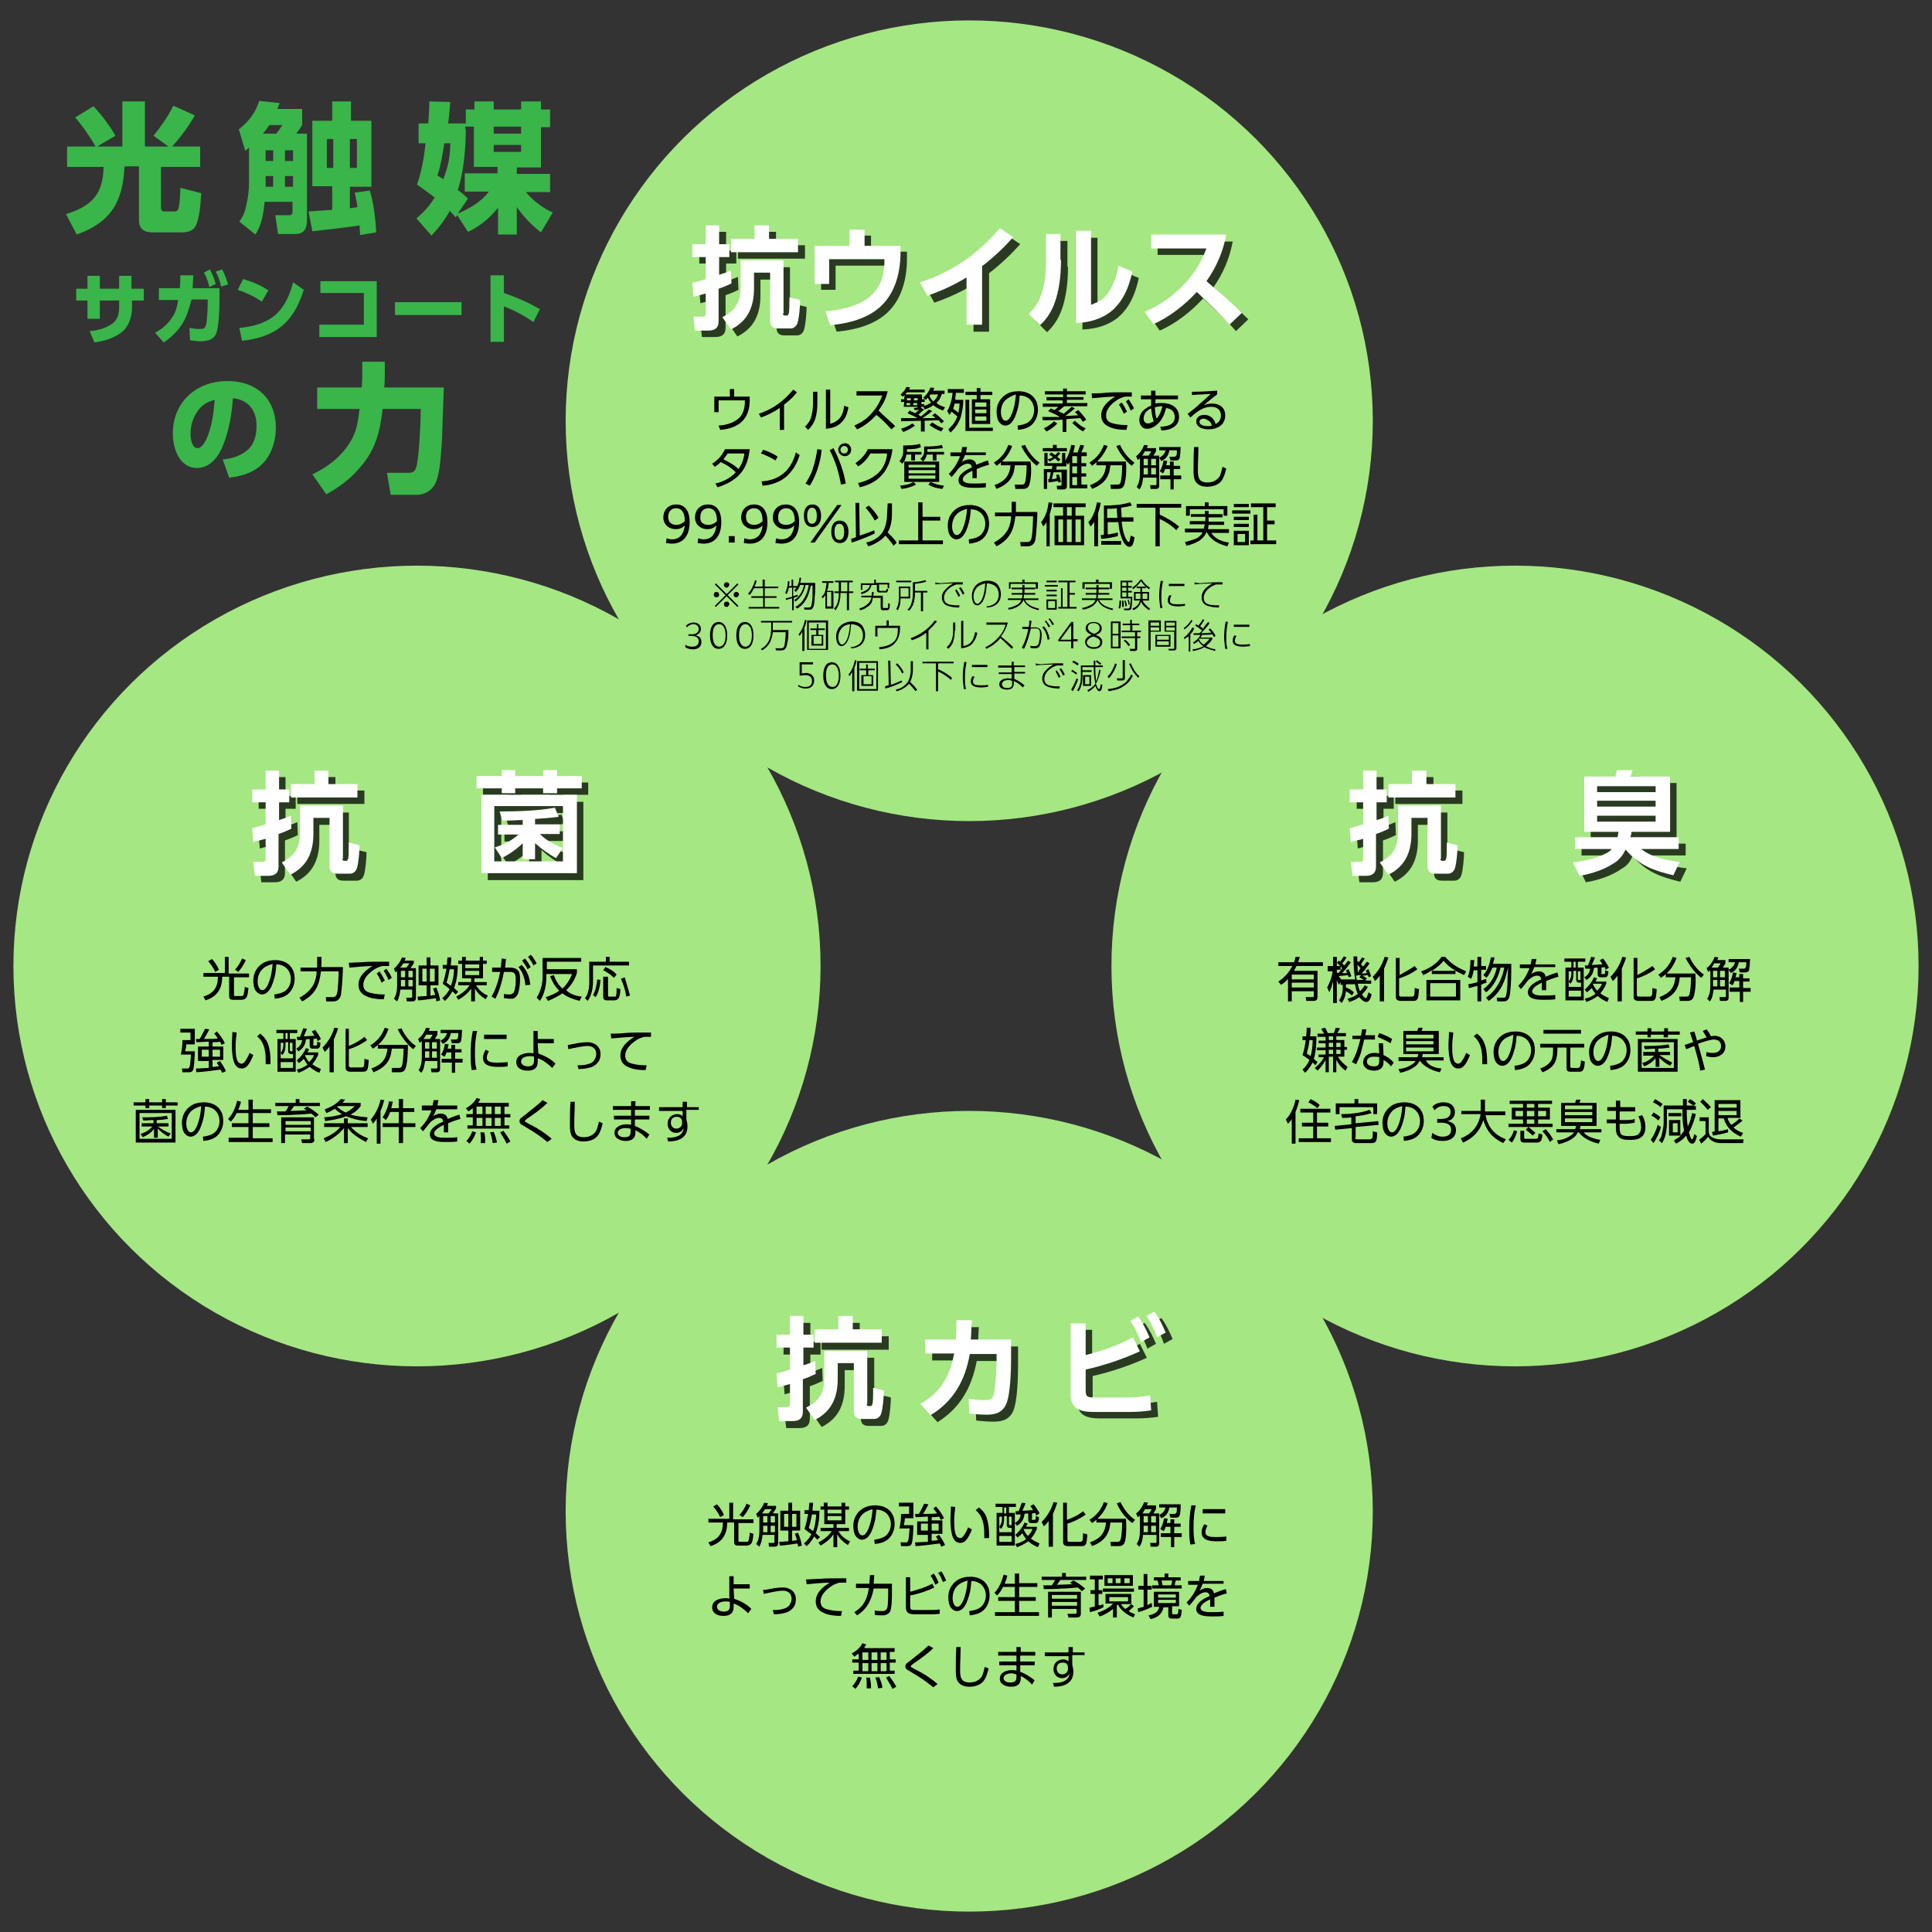 <?xml version="1.0" encoding="utf-8"?>
<!-- Generator: Adobe Illustrator 26.3.1, SVG Export Plug-In . SVG Version: 6.00 Build 0)  -->
<svg version="1.1" id="レイヤー_1" xmlns="http://www.w3.org/2000/svg" xmlns:xlink="http://www.w3.org/1999/xlink" x="0px"
	 y="0px" viewBox="0 0 360 360" style="enable-background:new 0 0 360 360;" xml:space="preserve">
<rect x="0" y="0" width="360" height="360" fill="#333333" stroke="none"/>
<style type="text/css">
	.st0{fill-rule:evenodd;clip-rule:evenodd;fill:#A5E782;}
	.st1{opacity:0.75;}
	.st2{fill:#FFFFFF;}
	.st3{fill:#39B54A;}
</style>
<g>
	<g>
		<g>
			<ellipse class="st0" cx="180.6" cy="78.4" rx="75.2" ry="74.6"/>
		</g>
		<g>
			<g class="st1">
				<path d="M132.8,49.1h-2.5v-2.4h2.5v-3.5h2.5v3.5h1.9v2.4h-1.9v3.3c0.7-0.2,1.5-0.5,2.2-0.8l0.1,2.4c-0.8,0.4-1.5,0.7-2.4,1v6.1
					c0,1.2-0.7,1.7-1.9,1.7h-2.5l-0.3-2.6h1.7c0.4,0,0.6-0.1,0.6-0.5v-3.8c-0.7,0.2-1.5,0.4-2.3,0.6l-0.2-2.6
					c0.8-0.2,1.7-0.4,2.5-0.7V49.1z M147.1,59.7c0,0.3,0.1,0.4,0.4,0.4h0.3c0.2,0,0.3-0.1,0.4-0.5c0.1-0.5,0.1-2.3,0.1-2.9l2,0.5
					c0,1.1-0.2,3.4-0.5,4.3c-0.2,0.6-0.7,1-1.3,1h-2.3c-1.1,0-1.5-0.5-1.5-1.5v-8.9h-3v2.9c0,3.4-1.1,6.1-4.3,7.7l-1.6-2.3
					c2.7-1.4,3.4-2.9,3.4-5.9v-4.7h8V59.7z M144.6,43.2v2.5h5.4v2.5h-12.5v-2.5h4.4v-2.5H144.6z"/>
				<path d="M169,46.9v1.3c0,3.6-0.9,7.5-3.7,10.1c-2.5,2.3-6.1,3.2-9.4,3.5l-0.9-2.6c5.9-0.5,11-2.5,11-9.3v-0.4h-10.3V54h-2.7
					v-7.1h6.5v-3h2.8v3H169z"/>
				<path d="M184.4,61.8h-3v-8.8c-2.3,1.4-4.7,2.5-7.3,3.4l-1.4-2.5c5.9-1.8,11-5.4,14.9-10.1l2.5,1.7c-1.8,2-3.7,3.8-5.8,5.4V61.8z
					"/>
				<path d="M199,49.7c0,2.4-0.2,4.8-0.9,7.2c-0.6,2-1.5,3.6-3,5l-2.1-2.1c1.4-1.4,2.1-2.6,2.6-4.5c0.5-1.9,0.6-3.4,0.6-5.3v-5.1
					h2.7V49.7z M204.5,58c1.5-0.6,2.4-1,3.3-2.4c1-1.5,1.5-3.1,1.8-4.9l2.6,1.1c-0.5,2.3-1.3,4.6-2.9,6.4c-1.9,2.2-4.8,3.1-7.6,3.2
					V44.3h2.8V58z"/>
				<path d="M232.6,59.5l-2.3,2.2c-1.9-2.2-4-4.1-6.1-6.1c-2.2,2.4-5.1,4.7-8.1,6l-1.6-2.3c2.8-1.2,5.3-2.9,7.4-5.2
					c1.9-2,3.1-4,4.1-6.6h-10.3V45h14c-0.6,3.2-1.8,6-3.7,8.7C228.5,55.7,230.2,57.1,232.6,59.5z"/>
			</g>
			<g>
				<g>
					<path class="st2" d="M131.5,47.9h-2.5v-2.4h2.5V42h2.5v3.5h1.9v2.4H134v3.3c0.7-0.2,1.5-0.5,2.2-0.8l0.1,2.4
						c-0.8,0.4-1.5,0.7-2.4,1v6.1c0,1.2-0.7,1.7-1.9,1.7h-2.5l-0.3-2.6h1.7c0.4,0,0.6-0.1,0.6-0.5v-3.8c-0.7,0.2-1.5,0.4-2.3,0.6
						l-0.2-2.6c0.8-0.2,1.7-0.4,2.5-0.7V47.9z M145.9,58.4c0,0.3,0.1,0.4,0.4,0.4h0.3c0.2,0,0.3-0.1,0.4-0.5
						c0.1-0.5,0.1-2.3,0.1-2.9l2,0.5c0,1.1-0.2,3.4-0.5,4.3c-0.2,0.6-0.7,1-1.3,1h-2.3c-1.1,0-1.5-0.5-1.5-1.5v-8.9h-3v2.9
						c0,3.4-1.1,6.1-4.3,7.7l-1.6-2.3c2.7-1.4,3.4-2.9,3.4-5.9v-4.7h8V58.4z M143.3,42v2.5h5.4V47h-12.5v-2.5h4.4V42H143.3z"/>
					<path class="st2" d="M167.8,45.6V47c0,3.6-0.9,7.5-3.7,10.1c-2.5,2.3-6.1,3.2-9.4,3.5l-0.9-2.6c5.9-0.5,11-2.5,11-9.3v-0.4
						h-10.3v4.6h-2.7v-7.1h6.5v-3h2.8v3H167.8z"/>
					<path class="st2" d="M183.1,60.5h-3v-8.8c-2.3,1.4-4.7,2.5-7.3,3.4l-1.4-2.5c5.9-1.8,11-5.4,14.9-10.1l2.5,1.7
						c-1.8,2-3.7,3.8-5.8,5.4V60.5z"/>
					<path class="st2" d="M197.7,48.4c0,2.4-0.2,4.8-0.9,7.2c-0.6,2-1.5,3.6-3,5l-2.1-2.1c1.4-1.4,2.1-2.6,2.6-4.5
						c0.5-1.9,0.6-3.4,0.6-5.3v-5.1h2.7V48.4z M203.3,56.8c1.5-0.6,2.4-1,3.3-2.4c1-1.5,1.5-3.1,1.8-4.9l2.6,1.1
						c-0.5,2.3-1.3,4.6-2.9,6.4c-1.9,2.2-4.8,3.1-7.6,3.2V43h2.8V56.8z"/>
					<path class="st2" d="M231.4,58.3l-2.3,2.2c-1.9-2.2-4-4.1-6.1-6.1c-2.2,2.4-5.1,4.7-8.1,6l-1.6-2.3c2.8-1.2,5.3-2.9,7.4-5.2
						c1.9-2,3.1-4,4.1-6.6h-10.3v-2.6h14c-0.6,3.2-1.8,6-3.7,8.7C227.2,54.5,229,55.9,231.4,58.3z"/>
				</g>
			</g>
		</g>
		<g>
			<path d="M133.5,111.3c-0.3,0-0.5-0.2-0.5-0.5c0-0.3,0.2-0.5,0.5-0.5c0.3,0,0.5,0.2,0.5,0.5C134,111.1,133.8,111.3,133.5,111.3z
				 M137.4,113.1l-2-2l-2,2l-0.2-0.2l2-2l-2-2l0.2-0.2l2,2l2-2l0.2,0.2l-2,2l2,2L137.4,113.1z M135.4,109.5c-0.3,0-0.5-0.2-0.5-0.5
				c0-0.3,0.2-0.5,0.5-0.5c0.3,0,0.5,0.2,0.5,0.5C135.8,109.3,135.6,109.5,135.4,109.5z M135.4,113.1c-0.3,0-0.5-0.2-0.5-0.5
				c0-0.3,0.2-0.5,0.5-0.5c0.3,0,0.5,0.2,0.5,0.5C135.8,112.9,135.6,113.1,135.4,113.1z M137.2,111.3c-0.3,0-0.5-0.2-0.5-0.5
				c0-0.3,0.2-0.5,0.5-0.5c0.3,0,0.5,0.2,0.5,0.5C137.6,111.1,137.4,111.3,137.2,111.3z"/>
			<path d="M142.1,109.3V108h0.4v1.3h2.5v0.3h-2.5v1.5h2.2v0.3h-2.2v1.7h2.7v0.3h-5.7v-0.3h2.7v-1.7h-2.2v-0.3h2.2v-1.5h-1.7
				c-0.2,0.4-0.5,0.9-0.8,1.3l-0.3-0.3c0.6-0.6,1.1-1.7,1.3-2.5l0.3,0.1c-0.1,0.4-0.2,0.7-0.4,1.1H142.1z"/>
			<path d="M147.5,109.1V108h0.3v1.2h0.7v0.3h-0.7v1.6c0.3-0.1,0.5-0.2,0.8-0.3l0.1,0.3c-0.3,0.1-0.5,0.2-0.8,0.3v2.3h-0.3v-2.2
				c-0.4,0.1-0.8,0.2-1.1,0.3l-0.1-0.3c0.4-0.1,0.8-0.2,1.2-0.3v-1.7h-0.6c-0.1,0.4-0.2,0.8-0.4,1.2l-0.3-0.2
				c0.3-0.6,0.5-1.4,0.5-2.1v-0.1h0.3c0,0.3,0,0.6-0.1,0.9H147.5z M151.9,108.9v0.3c0,0.6,0,1.4-0.1,2.1c0,0.8-0.1,1.5-0.3,1.9
				c-0.2,0.4-0.4,0.4-0.8,0.4h-0.8l-0.1-0.4l0.9,0c0,0,0,0,0,0c0.3,0,0.4-0.1,0.5-0.4c0.1-0.4,0.2-1.3,0.2-1.7c0-0.7,0-1.3,0-2h-0.3
				c-0.2,0.8-0.4,1.7-0.8,2.4c-0.4,0.8-1,1.5-1.8,1.9l-0.3-0.3c0.9-0.5,1.5-1.2,1.9-2.1c0.3-0.6,0.5-1.3,0.6-2h-0.6
				c-0.2,1.2-0.9,2.4-1.9,3.1l-0.2-0.3c1-0.6,1.6-1.7,1.8-2.8h-0.7c-0.2,0.5-0.4,0.9-0.8,1.3l-0.3-0.3c0.6-0.6,0.9-1.5,1-2.4
				l0.3,0.1c-0.1,0.3-0.1,0.6-0.2,0.9H151.9z"/>
			<path d="M155.3,110v3.4h-1.5v-2.5c-0.2,0.2-0.3,0.4-0.5,0.6l-0.2-0.3c0.4-0.4,0.6-0.7,0.7-1.2c0.1-0.5,0.2-0.9,0.2-1.4h-0.8v-0.3
				h2.1v0.3h-0.9c0,0.5-0.1,1-0.3,1.5H155.3z M154.1,110.3v2.7h0.8v-2.7H154.1z M158.2,110.2h0.8v0.3h-0.8v3.2h-0.4v-3.2h-1.2v0.3
				c0,1-0.3,2.1-0.9,2.9l-0.3-0.3c0.7-0.6,0.9-1.8,0.9-2.7v-0.2h-0.8v-0.3h0.8v-1.7h-0.7v-0.3h3.3v0.3h-0.7V110.2z M156.7,108.5v1.7
				h1.2v-1.7H156.7z"/>
			<path d="M161.6,113.1c-0.4,0.3-0.8,0.5-1.3,0.6l-0.2-0.3c0.7-0.2,1.4-0.6,1.9-1.2c0.2-0.3,0.3-0.6,0.4-0.9h-1.9v-0.3h1.9
				c0-0.2,0.1-0.5,0.1-0.7h0.3c0,0.2,0,0.5-0.1,0.7h1.8v2.1c0,0.2,0.1,0.2,0.2,0.2h0.5c0.2,0,0.3,0,0.3-0.2c0-0.1,0-0.4,0-0.7
				l0.3,0.1c0,0.4,0,0.7-0.1,0.9c0,0.2-0.2,0.3-0.5,0.3h-0.7c-0.3,0-0.4-0.2-0.4-0.5v-1.8h-1.5C162.6,112.1,162.3,112.7,161.6,113.1
				z M163.2,108v0.6h2.5v1h-0.3v-0.7h-1.6v1c0,0.1,0,0.2,0.2,0.2h0.9c0.2,0,0.3,0,0.3-0.4l0.3,0.1c-0.1,0.5-0.1,0.6-0.5,0.6h-1.1
				c-0.3,0-0.5-0.1-0.5-0.4v-1h-1c-0.1,0.4-0.3,0.8-0.6,1.1c-0.4,0.3-0.8,0.5-1.3,0.6l-0.1-0.3c0.7-0.2,1.6-0.6,1.7-1.4h-1.4v0.9
				h-0.3v-1.2h2.5V108H163.2z"/>
			<path d="M169.6,109.3v2.2h-1.8c0,0.7-0.1,1.6-0.5,2.2l-0.3-0.2c0.4-0.7,0.5-1.5,0.5-2.2v-2H169.6z M169.8,108.2v0.3h-2.8v-0.3
				H169.8z M167.8,109.6v1.6h1.5v-1.6H167.8z M170.5,110.3v0.2c0,0.7-0.1,1.4-0.3,2c-0.2,0.5-0.4,0.9-0.8,1.3l-0.3-0.2
				c0.3-0.3,0.6-0.7,0.7-1.1c0.2-0.6,0.3-1.2,0.3-1.9v-2.1c0.8,0,1.6-0.2,2.3-0.4l0.2,0.3c-0.7,0.2-1.4,0.3-2.1,0.4v1.3h2.3v0.3H172
				v3.5h-0.4v-3.5H170.5z"/>
			<path d="M176,108.6c0.7,0,1.4-0.1,2-0.1c0.5,0,0.9,0,1.4,0v0.4c-0.2,0-0.5,0-0.7,0c-0.2,0-0.3,0-0.5,0c-0.5,0.2-1,0.4-1.4,0.8
				c-0.5,0.4-0.9,1-0.9,1.7c0,0.9,0.6,1.2,1.3,1.3c0.5,0.1,1.1,0.1,1.6,0.1l-0.1,0.4c-0.7,0-1.6-0.1-2.3-0.4
				c-0.6-0.3-0.9-0.8-0.9-1.5c0-0.5,0.2-1,0.6-1.4c0.4-0.5,1-0.9,1.5-1.2c-0.7,0-2.6,0.1-3.3,0.2l0-0.4
				C174.8,108.7,175.4,108.7,176,108.6z M178.2,109.8c0.3,0.4,0.5,0.7,0.7,1.2l-0.3,0.2c-0.2-0.4-0.4-0.8-0.6-1.2L178.2,109.8z
				 M179,109.4c0.3,0.4,0.5,0.7,0.7,1.2l-0.3,0.2c-0.2-0.4-0.4-0.8-0.7-1.2L179,109.4z"/>
			<path d="M183.8,113c0.5-0.1,0.9-0.1,1.3-0.4c0.7-0.3,1-1.1,1-1.8c0-0.7-0.3-1.5-1-1.8c-0.4-0.2-0.8-0.3-1.2-0.3
				c-0.1,0.6-0.1,1.1-0.2,1.7c-0.1,0.5-0.3,1.2-0.6,1.7c-0.2,0.3-0.6,0.7-1,0.7c-0.2,0-0.5-0.1-0.6-0.3c-0.3-0.3-0.4-1-0.4-1.5
				c0-0.9,0.4-1.8,1.2-2.3c0.5-0.3,1.1-0.5,1.7-0.5c0.9,0,1.8,0.3,2.2,1.2c0.2,0.4,0.3,0.8,0.3,1.3c0,0.7-0.2,1.4-0.8,1.9
				c-0.5,0.4-1.2,0.6-1.8,0.6L183.8,113z M182,109.5c-0.4,0.5-0.6,1-0.6,1.7c0,0.4,0.2,1.3,0.7,1.3c0.4,0,0.7-0.5,0.9-0.9
				c0.4-0.9,0.5-1.9,0.6-2.9C182.9,108.9,182.5,109,182,109.5z"/>
			<path d="M188.5,109.8v-0.3h2V109h0.4v0.5h2v0.3h-2v0.7h2v0.3h-2.1c0,0.3,0,0.5-0.1,0.7h2.8v0.3H191c0.2,0.5,0.6,0.8,1.1,1.1
				c0.5,0.2,0.9,0.4,1.5,0.5l-0.1,0.3c-1.2-0.3-2.2-0.7-2.8-1.9h0c-0.4,1.1-1.6,1.6-2.7,1.8l-0.2-0.3c0.7-0.1,1.3-0.4,1.9-0.7
				c0.3-0.2,0.5-0.5,0.6-0.8h-2.5v-0.3h2.6c0.1-0.2,0.1-0.5,0.1-0.7h-2v-0.3h2v-0.7H188.5z M190.9,108v0.5h2.5v1.2H193v-0.9h-4.7
				v0.9H188v-1.2h2.5V108H190.9z"/>
			<path d="M197.1,109v0.3h-2.4V109H197.1z M196.9,108.2v0.3h-1.9v-0.3H196.9z M196.9,109.9v0.3h-1.9v-0.3H196.9z M196.9,110.8v0.3
				h-1.9v-0.3H196.9z M196.9,111.7v1.9h-1.9v-1.9H196.9z M195.3,112v1.3h1.3V112H195.3z M198,109.6v3.5h0.9v-4.6h-1.7v-0.3h3.2v0.3
				h-1.1v2h1v0.3h-1v2.3h1.3v0.3h-3.4v-0.3h0.5v-3.5H198z"/>
			<path d="M202.3,109.8v-0.3h2V109h0.4v0.5h2v0.3h-2v0.7h2v0.3h-2.1c0,0.3,0,0.5-0.1,0.7h2.8v0.3h-2.5c0.2,0.5,0.6,0.8,1.1,1.1
				c0.5,0.2,0.9,0.4,1.5,0.5l-0.1,0.3c-1.2-0.3-2.2-0.7-2.8-1.9h0c-0.4,1.1-1.6,1.6-2.7,1.8l-0.2-0.3c0.7-0.1,1.3-0.4,1.9-0.7
				c0.3-0.2,0.5-0.5,0.6-0.8h-2.5v-0.3h2.6c0.1-0.2,0.1-0.5,0.1-0.7h-2v-0.3h2v-0.7H202.3z M204.7,108v0.5h2.5v1.2h-0.4v-0.9h-4.7
				v0.9h-0.4v-1.2h2.5V108H204.7z"/>
			<path d="M208.7,113.4l-0.3-0.1c0.2-0.4,0.2-1,0.2-1.4l0.3,0C208.9,112.3,208.9,113,208.7,113.4z M211,108.2v0.3h-0.8v0.7h0.7v0.3
				h-0.7v0.6h0.7v0.3h-0.7v0.8h0.8c0,0.5-0.1,1.8-0.2,2.2c-0.1,0.3-0.4,0.3-0.6,0.3h-0.7l-0.1-0.3l0.7,0c0.2,0,0.3,0,0.4-0.2
				c0.1-0.3,0.2-1.4,0.2-1.7h-1.9v-3.3H211z M209.1,108.5v0.7h0.8v-0.7H209.1z M209.1,109.5v0.6h0.8v-0.6H209.1z M209.1,110.4v0.8
				h0.8v-0.8H209.1z M209.4,112.7c0,0.1,0,0.2,0,0.4l-0.3,0c0-0.3,0-0.5,0-0.8c0-0.2,0-0.3,0-0.4l0.2,0
				C209.4,112.2,209.4,112.4,209.4,112.7z M210,112.9l-0.3,0.1c0-0.4-0.1-0.7-0.2-1.1l0.2,0C209.9,112.2,209.9,112.5,210,112.9z
				 M210.5,112.6l-0.2,0.1c0-0.2-0.1-0.7-0.2-0.9l0.2-0.1C210.4,112,210.5,112.4,210.5,112.6z M211.2,113.7l-0.2-0.3
				c0.7-0.3,1.2-0.7,1.4-1.5h-1.1v-1.6h1.2v-0.7h-0.7v-0.3h1.7v0.3h-0.7v0.7h1.3v1.6h-1.2c0.3,0.6,0.8,1.1,1.4,1.5l-0.2,0.3
				c-0.6-0.4-1.2-0.9-1.5-1.6C212.4,112.9,211.9,113.4,211.2,113.7z M211,109.5c0.6-0.4,1.1-0.9,1.5-1.5h0.3
				c0.3,0.6,0.9,1.2,1.5,1.5l-0.2,0.3c-0.6-0.4-1.1-0.9-1.5-1.5c-0.3,0.5-1,1.2-1.5,1.5L211,109.5z M212.5,111.2v-0.6h-0.9v1h0.9
				C212.5,111.5,212.5,111.4,212.5,111.2z M213.8,111.6v-1h-0.9v0.6c0,0.2,0,0.3,0,0.4H213.8z"/>
			<path d="M216.7,108.3c-0.2,1-0.3,1.8-0.3,2.8c0,0.7,0,1.5,0.2,2.2l-0.4,0c-0.1-0.8-0.2-1.5-0.2-2.2c0-1,0.1-2,0.3-2.9
				L216.7,108.3z M218.3,111c-0.2,0.3-0.3,0.6-0.3,0.9c0,0.7,0.8,0.7,1.5,0.7c0.4,0,0.9,0,1.3-0.1v0.4c-0.4,0-0.8,0.1-1.2,0.1
				c-0.8,0-2-0.1-2-1.1c0-0.4,0.1-0.7,0.3-1L218.3,111z M220.7,108.8v0.4h-2.9v-0.4H220.7z"/>
			<path d="M224.4,108.6c0.7,0,1.4-0.1,2-0.1c0.5,0,0.9,0,1.4,0v0.4c-0.2,0-0.5,0-0.7,0c-0.2,0-0.3,0-0.5,0c-0.5,0.2-1,0.4-1.4,0.8
				c-0.5,0.4-0.9,1-0.9,1.7c0,0.9,0.6,1.2,1.3,1.3c0.5,0.1,1.1,0.1,1.6,0.1l-0.1,0.4c-0.7,0-1.6-0.1-2.3-0.4
				c-0.6-0.3-0.9-0.8-0.9-1.5c0-0.5,0.2-1,0.5-1.4c0.4-0.5,1-0.9,1.5-1.2c-0.7,0-2.6,0.1-3.3,0.2l0-0.4
				C223.2,108.7,223.8,108.7,224.4,108.6z"/>
			<path d="M127.7,120.1c0.3,0.3,0.8,0.4,1.3,0.4c0.8,0,1.2-0.4,1.2-1c0-0.6-0.4-1-1.4-1h-0.5v-0.3h0.5c0.8,0,1.4-0.3,1.4-1
				c0-0.5-0.4-0.9-1-0.9c-0.4,0-0.9,0.2-1.2,0.6l-0.2-0.3c0.4-0.4,0.9-0.6,1.4-0.6c0.9,0,1.4,0.5,1.4,1.2c0,0.6-0.4,1-1,1.2
				c0.7,0.1,1.1,0.5,1.1,1.2c0,0.9-0.6,1.4-1.6,1.4c-0.6,0-1.1-0.2-1.4-0.4L127.7,120.1z"/>
			<path d="M132.3,118.4c0-1.6,0.6-2.5,1.6-2.5s1.6,0.9,1.6,2.5c0,1.6-0.6,2.5-1.6,2.5S132.3,120,132.3,118.4z M135.2,118.4
				c0-1.4-0.5-2.1-1.2-2.1c-0.8,0-1.2,0.7-1.2,2.1c0,1.4,0.5,2.1,1.2,2.1C134.7,120.5,135.2,119.8,135.2,118.4z"/>
			<path d="M137.2,118.4c0-1.6,0.6-2.5,1.6-2.5s1.6,0.9,1.6,2.5c0,1.6-0.6,2.5-1.6,2.5S137.2,120,137.2,118.4z M140.1,118.4
				c0-1.4-0.5-2.1-1.2-2.1s-1.2,0.7-1.2,2.1c0,1.4,0.5,2.1,1.2,2.1S140.1,119.8,140.1,118.4z"/>
			<path d="M146.9,117.5c0,0.8,0,1.6-0.2,2.3c-0.1,0.4-0.1,0.8-0.4,1.1c-0.2,0.3-0.7,0.3-1,0.3h-0.7l-0.1-0.4l1,0
				c0.3,0,0.5-0.1,0.6-0.3c0.2-0.5,0.3-2.1,0.3-2.7H144c-0.2,1.6-0.7,2.6-2,3.4l-0.2-0.3c0.6-0.3,1.1-0.8,1.4-1.4
				c0.4-0.7,0.5-1.8,0.5-2.6v-0.9h-1.9v-0.3h5.8v0.3H144v0.9c0,0.2,0,0.3,0,0.5H146.9z"/>
			<path d="M149.8,121.3h-0.3v-3.6c-0.2,0.3-0.3,0.5-0.5,0.8l-0.2-0.3c0.6-0.7,1-1.7,1.2-2.7l0.3,0.1c-0.1,0.5-0.2,0.9-0.4,1.3
				V121.3z M154.3,121.1h-3.9v-5.5h3.9V121.1z M150.7,116v4.9h3.2V116H150.7z M152.5,117.1h1.2v0.3h-1.2v0.9h0.9v2h-2.2v-2h0.9v-0.9
				H151v-0.3h1.2v-0.8h0.3V117.1z M151.6,118.5v1.5h1.5v-1.5H151.6z"/>
			<path d="M158.5,120.6c0.5-0.1,0.9-0.1,1.3-0.4c0.7-0.3,1-1.1,1-1.8c0-0.7-0.3-1.5-1-1.8c-0.4-0.2-0.8-0.3-1.2-0.3
				c-0.1,0.6-0.1,1.1-0.2,1.7c-0.1,0.5-0.3,1.2-0.6,1.7c-0.2,0.3-0.6,0.7-1,0.7c-0.2,0-0.5-0.1-0.6-0.3c-0.3-0.3-0.4-1-0.4-1.5
				c0-0.9,0.4-1.8,1.2-2.3c0.5-0.3,1.1-0.5,1.7-0.5c0.9,0,1.8,0.3,2.2,1.2c0.2,0.4,0.3,0.8,0.3,1.3c0,0.7-0.2,1.4-0.8,1.9
				c-0.5,0.4-1.2,0.6-1.8,0.6L158.5,120.6z M156.8,117.1c-0.4,0.5-0.6,1.1-0.6,1.7c0,0.4,0.2,1.3,0.7,1.3c0.4,0,0.7-0.5,0.9-0.9
				c0.4-0.9,0.5-1.9,0.6-2.9C157.7,116.4,157.2,116.6,156.8,117.1z"/>
			<path d="M167.7,116.7v0.4c0,1.1-0.3,2.1-1.1,2.9c-0.7,0.7-1.8,0.9-2.7,1l-0.1-0.4c0.9-0.1,1.9-0.3,2.6-0.9
				c0.8-0.6,0.9-1.6,0.9-2.5V117h-3.8v1.6h-0.4v-2h2.1v-1h0.4v1H167.7z"/>
			<path d="M173,121h-0.4v-3.1c-0.8,0.6-1.7,1.1-2.7,1.4l-0.2-0.4c0.9-0.3,1.8-0.8,2.5-1.3c0.8-0.6,1.4-1.2,2-2l0.4,0.2
				c-0.5,0.6-1,1.1-1.6,1.7V121z"/>
			<path d="M177.9,117.5c0,0.8-0.1,1.4-0.3,2.1c-0.2,0.6-0.5,0.9-0.9,1.3l-0.3-0.3c1-0.9,1.2-1.9,1.2-3.2V116h0.4V117.5z
				 M179.5,120.4c1.5-0.3,1.9-1.2,2.2-2.6l0.4,0.1c-0.1,0.7-0.4,1.4-0.9,2c-0.5,0.6-1.3,0.8-2.1,0.9v-5.1h0.4V120.4z"/>
			<path d="M188.8,120.6l-0.3,0.3c-0.7-0.7-1.4-1.4-2.1-2c-0.7,0.9-1.6,1.5-2.6,2l-0.2-0.3c0.9-0.4,1.7-1,2.4-1.8
				c0.7-0.7,1.1-1.5,1.4-2.4h-3.6v-0.4h4c-0.3,1-0.6,1.7-1.3,2.6C187.4,119.3,188.1,119.9,188.8,120.6z"/>
			<path d="M190.8,120.9l-0.4-0.2c0.6-1.1,1-2.3,1.2-3.5l-1.1,0v-0.4h1.2c0.1-0.4,0.1-0.8,0.1-1.2l0.4,0.1c0,0.4-0.1,0.8-0.2,1.2
				h0.8c1,0,1.3,0.5,1.3,1.4c0,0.6-0.1,1.4-0.3,1.9c-0.2,0.5-0.5,0.6-1,0.6c-0.3,0-0.5,0-0.8-0.1l0-0.4c0.2,0.1,0.5,0.1,0.8,0.1
				c0.5,0,0.7-0.3,0.8-0.7c0.1-0.5,0.2-1,0.2-1.5c0-0.6-0.1-1.1-0.7-1.1l-1,0C191.7,118.6,191.4,119.8,190.8,120.9z M195.6,119.1
				l-0.4,0.1c-0.1-0.8-0.4-1.7-1-2.3l0.3-0.2C195.1,117.3,195.4,118.2,195.6,119.1z M194.9,115.6c0.3,0.4,0.5,0.7,0.8,1.1l-0.3,0.2
				c-0.2-0.4-0.4-0.8-0.7-1.1L194.9,115.6z M195.6,115.2c0.3,0.3,0.5,0.7,0.8,1.1l-0.3,0.2c-0.2-0.4-0.4-0.8-0.7-1.1L195.6,115.2z"
				/>
			<path d="M199.6,119.5h-2.4v-0.3l2.4-3.3h0.4v3.2h0.8v0.4H200v1.3h-0.4V119.5z M199.6,119.2v-2.7l-2,2.7H199.6z"/>
			<path d="M202.2,119.6c0-0.6,0.4-1,1.2-1.3c-0.6-0.3-1.1-0.6-1.1-1.2c0-0.8,0.7-1.2,1.5-1.2c0.9,0,1.5,0.5,1.5,1.2
				c0,0.5-0.3,0.9-1.1,1.2c0.6,0.3,1.2,0.6,1.2,1.3c0,0.8-0.6,1.3-1.6,1.3C202.8,120.9,202.2,120.4,202.2,119.6z M203.8,120.6
				c0.8,0,1.2-0.4,1.2-0.9c0-0.6-0.6-0.9-1.3-1.1l0,0c-0.8,0.3-1.2,0.7-1.2,1.2C202.6,120.2,203.1,120.6,203.8,120.6z M203.9,118.1
				c0.8-0.3,1-0.7,1-1.1c0-0.6-0.5-0.9-1.1-0.9c-0.7,0-1.1,0.3-1.1,0.9C202.8,117.6,203.3,117.9,203.9,118.1z"/>
			<path d="M208.8,115.8v5H207v-5H208.8z M207.3,116.1v2h1.1v-2H207.3z M207.3,118.4v2.1h1.1v-2.1H207.3z M211.9,120.9
				c0,0.3-0.2,0.4-0.5,0.4h-0.8l-0.1-0.4l0.8,0c0.2,0,0.2,0,0.2-0.1v-1.9h-2.5v-0.3h2.5v-0.8h-2.5v-0.3h1.6v-1h-1.4v-0.3h1.4v-0.7
				h0.3v0.7h1.4v0.3H211v1h1.6v0.3h-0.7v0.8h0.6v0.3h-0.6V120.9z M210.6,120.2l-0.3,0.2c-0.3-0.4-0.5-0.7-0.9-1l0.2-0.2
				C210,119.4,210.4,119.9,210.6,120.2z"/>
			<path d="M216.3,115.7v2h-1.9v3.5h-0.4v-5.6H216.3z M214.4,116v0.6h1.6V116H214.4z M214.4,116.9v0.6h1.6v-0.6H214.4z M218.1,120.5
				h-2.8v-2.2h2.8V120.5z M215.6,118.5v0.7h2.2v-0.7H215.6z M215.6,119.5v0.7h2.2v-0.7H215.6z M219.2,115.7v5.1
				c0,0.3-0.2,0.4-0.5,0.4h-0.9l-0.1-0.3l0.9,0c0.2,0,0.2,0,0.2-0.2v-3H217v-2H219.2z M217.3,116v0.6h1.6V116H217.3z M217.3,116.9
				v0.6h1.6v-0.6H217.3z"/>
			<path d="M222.2,115.7c-0.4,0.6-0.9,1.2-1.5,1.6l-0.1-0.3c0.6-0.4,1-0.9,1.4-1.5L222.2,115.7z M220.7,119.1l-0.1-0.3
				c0.7-0.5,1.2-1.2,1.6-1.9l0.3,0.2c-0.1,0.4-0.4,0.8-0.7,1.1v3.2h-0.3v-2.8C221.2,118.7,221,118.9,220.7,119.1z M225.1,115.9
				l0.3,0.2c-0.4,0.6-1.1,1.4-1.6,1.9c0.6,0,1.3-0.1,1.9-0.1c-0.2-0.2-0.3-0.4-0.5-0.6l0.3-0.2c0.4,0.4,0.8,0.9,1,1.4l-0.3,0.2
				c-0.1-0.2-0.2-0.3-0.3-0.5c-0.7,0.1-1.3,0.1-1.9,0.1c-0.1,0.2-0.2,0.3-0.3,0.5h2.2v0.3c-0.3,0.5-0.7,0.9-1.2,1.3
				c0.6,0.3,1.2,0.5,1.8,0.6l-0.1,0.3c-0.7-0.2-1.4-0.4-2-0.7c-0.7,0.4-1.4,0.6-2.1,0.7l-0.1-0.3c0.7-0.1,1.4-0.2,2-0.6
				c-0.4-0.3-0.7-0.6-0.9-1c-0.3,0.3-0.5,0.4-0.8,0.6l-0.2-0.3c0.6-0.3,1.1-0.8,1.4-1.4c-0.4,0-0.8,0-1.2,0h-0.1l0-0.3
				c0.4,0,0.7,0,1.1,0c0.2-0.2,0.3-0.3,0.5-0.5c-0.4-0.3-0.8-0.7-1.3-0.9l0.2-0.3c0.2,0.1,0.3,0.2,0.4,0.3c0.2-0.3,0.6-0.8,0.8-1.2
				l0.3,0.1c-0.2,0.4-0.5,0.9-0.8,1.2c0.2,0.1,0.5,0.3,0.6,0.5C224.3,116.8,224.7,116.4,225.1,115.9z M224.3,120.1
				c0.4-0.3,0.8-0.7,1.1-1.1h-2c0,0,0,0,0,0C223.5,119.5,223.9,119.9,224.3,120.1z"/>
			<path d="M228.8,115.9c-0.2,1-0.3,1.8-0.3,2.8c0,0.7,0,1.5,0.2,2.2l-0.4,0c-0.1-0.8-0.2-1.5-0.2-2.2c0-1,0.1-2,0.3-2.9
				L228.8,115.9z M230.4,118.5c-0.2,0.3-0.3,0.6-0.3,0.9c0,0.7,0.8,0.7,1.5,0.7c0.4,0,0.9,0,1.3-0.1v0.4c-0.4,0-0.8,0.1-1.2,0.1
				c-0.8,0-2-0.1-2-1.1c0-0.4,0.1-0.7,0.3-1L230.4,118.5z M232.8,116.4v0.4h-2.9v-0.4H232.8z"/>
			<path d="M148.8,127.6c0.3,0.3,0.8,0.4,1.3,0.4c0.8,0,1.2-0.4,1.2-1.1c0-0.7-0.4-1.1-1.3-1.1c-0.4,0-0.7,0.1-1,0.1v-2.5h2.5v0.4
				h-2.1v1.7c0.2,0,0.5-0.1,0.7-0.1c1,0,1.6,0.5,1.6,1.4c0,1-0.6,1.5-1.6,1.5c-0.6,0-1-0.2-1.4-0.4L148.8,127.6z"/>
			<path d="M153.4,125.9c0-1.6,0.6-2.5,1.6-2.5s1.6,0.9,1.6,2.5c0,1.6-0.6,2.5-1.6,2.5S153.4,127.5,153.4,125.9z M156.3,125.9
				c0-1.4-0.5-2.1-1.2-2.1c-0.8,0-1.2,0.7-1.2,2.1s0.5,2.1,1.2,2.1C155.8,128.1,156.3,127.3,156.3,125.9z"/>
			<path d="M159.1,128.8h-0.3v-3.6c-0.2,0.3-0.3,0.5-0.5,0.8l-0.2-0.3c0.6-0.7,1-1.7,1.2-2.7l0.3,0.1c-0.1,0.5-0.2,0.9-0.4,1.3
				V128.8z M163.6,128.7h-3.9v-5.5h3.9V128.7z M160.1,123.5v4.9h3.2v-4.9H160.1z M161.8,124.6h1.2v0.3h-1.2v0.9h0.9v2h-2.2v-2h0.9
				v-0.9h-1.2v-0.3h1.2v-0.8h0.3V124.6z M160.9,126v1.5h1.5V126H160.9z"/>
			<path d="M168,126.8l0.1,0.3c-1,0.5-2,0.9-3.1,1.2l-0.1-0.4c0.2-0.1,0.5-0.2,0.7-0.2l-0.1-4.6h0.4l0.1,4.5
				C166.7,127.4,167.3,127.1,168,126.8z M167.1,128.8l-0.2-0.3c1.1-0.2,1.8-0.8,2.3-1.5c0.3-0.6,0.5-1.3,0.5-2.1l0-1.7h0.4l0,1.7
				c0,0.8-0.2,1.5-0.5,2.2c0.5,0.4,0.9,0.9,1.3,1.4l-0.3,0.3c-0.4-0.5-0.8-1-1.2-1.4C168.8,128.1,167.9,128.6,167.1,128.8z
				 M168.4,125.3l-0.3,0.2c-0.3-0.7-0.7-1.2-1.2-1.7l0.3-0.2C167.7,124.1,168.1,124.6,168.4,125.3z"/>
			<path d="M177.7,123.3v0.3h-2.9v1.1c0.8,0.3,1.9,1,2.6,1.6l-0.2,0.4c-0.6-0.6-1.6-1.2-2.4-1.6v3.7h-0.4v-5.2h-2.5v-0.3H177.7z"/>
			<path d="M180.1,123.4c-0.2,1-0.3,1.8-0.3,2.8c0,0.7,0,1.5,0.2,2.2l-0.4,0c-0.1-0.8-0.2-1.5-0.2-2.2c0-1,0.1-2,0.3-2.9
				L180.1,123.4z M181.6,126.1c-0.2,0.3-0.3,0.6-0.3,0.9c0,0.7,0.8,0.7,1.5,0.7c0.4,0,0.9,0,1.3-0.1v0.4c-0.4,0-0.8,0.1-1.2,0.1
				c-0.8,0-2-0.1-2-1.1c0-0.4,0.1-0.7,0.3-1L181.6,126.1z M184,123.9v0.4h-2.9v-0.4H184z"/>
			<path d="M191,124v0.3H189v0.9h2v0.3h-2v1c0.7,0.3,1.3,0.7,1.9,1.2l-0.3,0.4c-0.5-0.5-1-0.9-1.7-1.2v0.5c0,0.8-0.5,1.1-1.3,1.1
				c-0.6,0-1.4-0.2-1.4-1c0-0.8,0.9-1.1,1.6-1.1c0.3,0,0.5,0,0.7,0.1v-0.9h-2.4v-0.3h2.4v-0.9h-2.5V124h2.5v-0.7h0.4v0.7H191z
				 M187.9,126.7c-0.5,0-1.2,0.2-1.2,0.8c0,0.3,0.2,0.5,0.4,0.6c0.2,0.1,0.4,0.1,0.6,0.1c0.6,0,0.9-0.2,0.9-0.8v-0.5
				C188.4,126.8,188.2,126.7,187.9,126.7z"/>
			<path d="M194.7,123.7c0.7,0,1.4-0.1,2-0.1c0.5,0,0.9,0,1.4,0v0.4c-0.2,0-0.5,0-0.7,0c-0.2,0-0.3,0-0.5,0c-0.5,0.2-1,0.4-1.4,0.8
				c-0.5,0.4-0.9,1-0.9,1.7c0,0.9,0.6,1.2,1.3,1.3c0.5,0.1,1.1,0.1,1.6,0.1l-0.1,0.4c-0.7,0-1.6-0.1-2.3-0.4
				c-0.6-0.3-0.9-0.8-0.9-1.5c0-0.5,0.2-1,0.6-1.4c0.4-0.5,1-0.9,1.5-1.2c-0.7,0-2.6,0.1-3.3,0.2l0-0.4
				C193.4,123.8,194.1,123.8,194.7,123.7z M196.9,124.9c0.3,0.4,0.5,0.7,0.7,1.2l-0.3,0.2c-0.2-0.4-0.4-0.8-0.6-1.2L196.9,124.9z
				 M197.7,124.5c0.3,0.4,0.5,0.7,0.7,1.2l-0.3,0.2c-0.2-0.4-0.4-0.8-0.7-1.2L197.7,124.5z"/>
			<path d="M200.7,125.4l-0.2,0.3c-0.3-0.3-0.6-0.5-0.9-0.6l0.2-0.3C200.1,125,200.4,125.2,200.7,125.4z M199.6,128.5
				c0.4-0.7,0.7-1.3,1-2.1l0.3,0.2c-0.3,0.8-0.6,1.5-1,2.2L199.6,128.5z M201,123.7l-0.2,0.3c-0.3-0.2-0.7-0.5-1-0.6l0.2-0.3
				C200.4,123.3,200.7,123.4,201,123.7z M204.8,124.8l0.3,0.1c-0.2,0.8-0.5,1.9-0.9,2.5c0.1,0.2,0.3,1,0.6,1c0.2,0,0.3-0.8,0.3-0.9
				l0.3,0.1c0,0.3-0.1,0.8-0.2,1c-0.1,0.1-0.2,0.2-0.3,0.2c-0.4,0-0.7-0.7-0.8-1c-0.4,0.5-0.8,0.8-1.3,1.1l-0.2-0.3
				c0.6-0.3,1.1-0.6,1.5-1.2c-0.2-1-0.3-2-0.3-3.1h-2.1v1.8c0,0.9-0.2,2-0.7,2.7l-0.3-0.2c0.5-0.7,0.7-1.5,0.7-2.4V124h2.4
				c0-0.3,0-0.6,0-0.9h0.3c0,0.3,0,0.6,0,0.9h1.4v0.3h-1.4c0,0.9,0,1.8,0.2,2.7C204.5,126.3,204.7,125.6,204.8,124.8z M203.4,124.9
				v0.3h-1.7v-0.3H203.4z M203.3,125.8v2h-1.5v-2H203.3z M202.2,126.1v1.4h0.8v-1.4H202.2z M205.2,123.6l-0.2,0.3
				c-0.2-0.2-0.5-0.4-0.8-0.6l0.2-0.3C204.6,123.2,205,123.5,205.2,123.6z"/>
			<path d="M206.4,126c0.7-0.6,1.1-1.6,1.4-2.4l0.3,0.2c-0.3,0.9-0.8,1.9-1.5,2.6L206.4,126z M209.3,127.9c-0.7,0.5-1.6,0.7-2.7,0.9
				l-0.2-0.4c1.1-0.1,1.9-0.3,2.7-0.8c0.7-0.4,1.2-1,1.7-1.9l0.3,0.2C210.6,126.9,210,127.5,209.3,127.9z M209.6,126.4
				c0,0.3-0.2,0.4-0.5,0.4h-0.9l-0.1-0.4l0.9,0c0.2,0,0.2-0.1,0.2-0.2V123h0.4V126.4z M210.4,123.7l0.3-0.1c0.4,0.9,0.8,1.7,1.6,2.4
				l-0.2,0.3C211.3,125.5,210.8,124.7,210.4,123.7z"/>
		</g>
		<g>
			<path d="M139.7,73.9v0.6c0,3.6-2,5.3-5.5,5.6l-0.3-0.8c1.3-0.1,2.6-0.4,3.7-1.3c0.9-0.8,1.2-2,1.2-3.2v-0.2h-4.9v2.2h-0.8v-2.9
				h2.9v-1.4h0.8v1.4H139.7z"/>
			<path d="M146.2,80.1h-0.9V76c-1.1,0.8-2.2,1.3-3.5,1.8l-0.4-0.7c2.5-0.8,4.7-2.4,6.4-4.5l0.7,0.5c-0.7,0.9-1.5,1.6-2.4,2.3V80.1z
				"/>
			<path d="M152.3,75.1c0,1.1-0.1,2-0.4,3c-0.3,0.8-0.7,1.4-1.3,2l-0.6-0.6c0.6-0.6,1-1.1,1.2-2c0.2-0.8,0.3-1.6,0.3-2.4V73h0.8
				V75.1z M154.6,79c0.7-0.2,1.2-0.4,1.8-1c0.6-0.7,0.8-1.5,0.9-2.4l0.8,0.3c-0.2,1-0.5,2-1.2,2.7c-0.8,0.9-1.9,1.2-3,1.3v-7.3h0.8
				V79z"/>
			<path d="M166.8,79.4l-0.7,0.6c-0.9-1-1.8-1.9-2.8-2.7c-1,1.1-2.2,2.1-3.6,2.7l-0.5-0.7c1.3-0.6,2.4-1.3,3.3-2.4
				c0.9-1,1.4-1.9,1.9-3.2h-4.8v-0.8h5.8c-0.3,1.4-0.9,2.5-1.7,3.6C164.8,77.6,165.8,78.4,166.8,79.4z"/>
			<path d="M173.1,76.3l0.6,0.3c-0.6,0.5-1.2,0.9-1.8,1.3l2.4,0c-0.2-0.2-0.4-0.4-0.6-0.5l0.5-0.4c0.6,0.4,1.2,1,1.7,1.5l-0.5,0.4
				c-0.2-0.2-0.3-0.4-0.5-0.6l-2.6,0.1v2h-0.7v-2l-3.7,0.1l0-0.6l3,0c-0.6-0.4-1.2-0.6-1.8-0.9l0.4-0.5c0.3,0.2,0.7,0.3,1,0.5
				c0.3-0.2,0.5-0.4,0.8-0.7c-0.2,0.1-0.5,0.1-0.7,0.1h-0.2l-0.1-0.4h0.3c0.2,0,0.3,0,0.4-0.2h-2.6c0-0.3,0.1-0.6,0.1-0.9h-0.6v-0.5
				h0.6c0-0.3,0-0.5,0.1-0.8c-0.1,0.1-0.2,0.2-0.4,0.3l-0.4-0.4c0.5-0.4,0.9-0.9,1.1-1.4l0.7,0.1c-0.1,0.1-0.2,0.3-0.2,0.4h2.9v0.5
				h-3.3c-0.1,0.1-0.2,0.3-0.3,0.4h3.1c0,0.3,0,0.6,0,0.9h0.5v0.5h-0.6c0,0.1,0,0.3,0,0.4h0.5v0.5h-0.5c0,0.1,0,0.1-0.1,0.2l0.6,0.3
				c-0.3,0.3-0.8,0.7-1.1,1c0.2,0.1,0.4,0.2,0.5,0.3C172,77.3,172.6,76.8,173.1,76.3z M167.9,79.9c0.9-0.3,1.4-0.5,2.1-1l0.5,0.4
				c-0.7,0.5-1.4,0.9-2.2,1.2L167.9,79.9z M168.9,75.1c0,0.1,0,0.3,0,0.4h0.7c0-0.1,0-0.3,0-0.4H168.9z M169.7,74.6
				c0-0.1,0-0.3,0-0.4H169c0,0.1,0,0.3,0,0.4H169.7z M170.2,75.1c0,0.1,0,0.3-0.1,0.4h0.8c0-0.1,0-0.3,0-0.4H170.2z M171,74.6
				c0-0.1,0-0.3,0-0.4h-0.7c0,0.1,0,0.3,0,0.4H171z M176.1,75.9l-0.4,0.6c-0.7-0.3-1.2-0.5-1.8-1c-0.5,0.4-1,0.6-1.6,0.8l-0.3-0.6
				c0.5-0.2,1-0.3,1.5-0.7c-0.3-0.3-0.5-0.6-0.6-0.9c-0.1,0.1-0.2,0.2-0.4,0.4l-0.5-0.4c0.6-0.4,1.1-1.2,1.4-1.9l0.7,0.1
				c-0.1,0.2-0.2,0.4-0.2,0.5h2.1v0.6h-0.5c-0.2,0.7-0.5,1.2-1,1.7C175,75.5,175.5,75.7,176.1,75.9z M175.4,80.4
				c-0.8-0.3-1.5-0.7-2.2-1.2l0.5-0.5c0.7,0.5,1.4,0.9,2.1,1.1L175.4,80.4z M174.8,73.5h-1.4c-0.1,0.1-0.1,0.2-0.2,0.3
				c0.2,0.4,0.4,0.7,0.7,1C174.4,74.4,174.6,74,174.8,73.5z"/>
			<path d="M177.3,76.7c-0.1,0.2-0.2,0.4-0.4,0.6l-0.4-0.7c0.6-1,0.9-2.3,1-3.4h-0.9v-0.7h3v0.7h-1.5c0,0.5-0.1,0.8-0.1,1.3h1.5
				c0,1.1-0.2,2.2-0.5,3.3c-0.4,1.1-1,2-1.9,2.8l-0.4-0.6c0.8-0.7,1.3-1.4,1.7-2.4C178,77.3,177.7,77,177.3,76.7z M178.8,75.2h-0.9
				c-0.1,0.4-0.2,0.6-0.3,1c0.3,0.2,0.8,0.5,1,0.7C178.7,76.3,178.8,75.7,178.8,75.2z M184.9,80.3h-5v-5.8h0.7v5.2h4.4V80.3z
				 M182.7,72.3V73h2.2v0.6h-2.2v0.8h1.8V79h-3.4v-4.6h0.9v-0.8h-2.1V73h2.1v-0.7H182.7z M181.7,75v0.8h2.1V75H181.7z M181.7,76.3
				v0.7h2.1v-0.7H181.7z M181.7,77.6v0.8h2.1v-0.8H181.7z"/>
			<path d="M189.6,79.3c0.7-0.1,1.2-0.2,1.8-0.5c0.9-0.5,1.3-1.5,1.3-2.4c0-0.9-0.4-1.8-1.2-2.3c-0.5-0.3-1-0.4-1.5-0.4
				c-0.1,0.7-0.1,1.5-0.3,2.2c-0.2,0.8-0.5,1.8-0.9,2.4c-0.3,0.5-0.8,1-1.5,1c-0.4,0-0.7-0.2-1-0.5c-0.5-0.5-0.6-1.5-0.6-2.1
				c0-1.3,0.6-2.4,1.6-3.1c0.7-0.5,1.6-0.7,2.5-0.7c1.3,0,2.6,0.5,3.2,1.7c0.3,0.5,0.4,1.2,0.4,1.8c0,1-0.4,2.1-1.2,2.8
				c-0.7,0.6-1.6,0.8-2.5,0.9L189.6,79.3z M187.2,74.7c-0.5,0.6-0.7,1.4-0.7,2.1c0,0.5,0.2,1.6,0.9,1.6c0.5,0,0.9-0.7,1.1-1.2
				c0.5-1.2,0.7-2.4,0.8-3.7C188.4,73.8,187.8,74.1,187.2,74.7z"/>
			<path d="M199.7,75.8l0.6,0.3c-0.6,0.5-1.2,1-1.8,1.4c0.8,0,1.6-0.1,2.4-0.1c-0.2-0.2-0.4-0.4-0.6-0.6l0.6-0.4
				c0.6,0.6,1.1,1.2,1.5,1.8l-0.6,0.4c-0.2-0.2-0.3-0.4-0.5-0.7c-0.9,0.1-1.7,0.1-2.6,0.2v2.4H198v-2.3c-1.2,0.1-2.5,0.1-3.7,0.1
				l-0.1-0.6c1.1,0,2.1,0,3.2,0c0,0,0,0,0.1,0c-0.6-0.4-1.5-0.8-2.2-1.1l0.5-0.5c0.2,0.1,0.5,0.2,0.7,0.3c0.3-0.2,0.5-0.4,0.7-0.6
				h-2.9v-0.6h3.7v-0.6H195V74h3.1v-0.5h-3.4v-0.6h3.4v-0.5h0.7v0.5h3.5v0.6h-3.5V74h3.1v0.5h-3.1v0.6h3.8v0.6h-4.3
				c-0.4,0.3-0.7,0.6-1.1,0.9c0.3,0.2,0.7,0.3,1,0.5C198.7,76.7,199.1,76.3,199.7,75.8z M194.5,79.8c0.7-0.3,1.4-0.8,1.9-1.3
				l0.6,0.4c-0.5,0.6-1.4,1.2-2,1.5L194.5,79.8z M199.8,78.8l0.5-0.4c0.6,0.6,1.2,1.1,2,1.4l-0.5,0.6
				C201.1,80,200.4,79.4,199.8,78.8z"/>
			<path d="M205.9,73.2c1-0.1,2-0.1,3-0.1c0.7,0,1.3,0,2,0l0,0.8c-0.3,0-0.6,0-0.9,0c-0.3,0-0.5,0-0.7,0.1c-0.7,0.2-1.3,0.6-1.9,1.1
				c-0.7,0.6-1.3,1.4-1.3,2.3c0,0.9,0.5,1.3,1.3,1.5c0.8,0.2,1.6,0.3,2.4,0.3c0.1,0,0.2,0,0.3,0l-0.2,0.9c-1.1,0-2.3-0.1-3.3-0.6
				c-0.9-0.4-1.4-1.1-1.4-2.1c0-1.6,1.3-2.7,2.6-3.5c-0.9,0-3.4,0.2-4.3,0.3l-0.1-0.9C204.1,73.3,205.1,73.3,205.9,73.2z M209,75
				c0.4,0.5,0.7,1.1,1,1.7l-0.6,0.4c-0.3-0.7-0.5-1.1-0.9-1.7L209,75z M210.3,74.4c0.4,0.6,0.7,1,1,1.7l-0.6,0.4
				c-0.3-0.7-0.5-1.1-0.9-1.7L210.3,74.4z"/>
			<path d="M215.2,75.2c0.4-0.1,0.8-0.1,1.3-0.1c1.6,0,3.2,0.7,3.2,2.6c0,1.1-0.6,1.8-1.6,2.2c-0.5,0.2-1.1,0.3-1.7,0.3l-0.2-0.7
				c1.2,0,2.7-0.3,2.7-1.8c0-0.5-0.2-1-0.6-1.3c-0.3-0.2-0.6-0.3-1-0.4c-0.3,1.1-0.7,2.2-1.6,3c-0.5,0.5-1.2,0.9-2,0.9
				c-0.9,0-1.4-0.8-1.4-1.6c0-1,0.5-1.8,1.4-2.3c0.2-0.2,0.5-0.3,0.8-0.4c0-0.4,0-0.7,0-1.1v-0.1h-1.9v-0.7h1.9v-0.9h0.8l0,0.9h4.2
				v0.7h-4.2V75.2z M214.5,76.1c-0.8,0.3-1.4,1-1.4,1.9c0,0.5,0.3,0.9,0.8,0.9c0.4,0,0.7-0.2,1.1-0.4
				C214.7,77.8,214.6,76.9,214.5,76.1z M216.6,75.7c-0.1,0-0.1,0-0.2,0c-0.4,0-0.8,0.1-1.2,0.2c0,0.8,0.1,1.4,0.3,2.1
				C216.1,77.4,216.4,76.5,216.6,75.7z"/>
			<path d="M226.8,72.8v0.7c-0.6,0.4-1.9,1.5-2.5,2c0.5-0.2,1-0.3,1.6-0.3c1.4,0,2.4,0.8,2.4,2.2c0,1.8-1.5,2.6-3.1,2.6
				c-0.9,0-2.3-0.3-2.3-1.5c0-0.8,0.8-1.2,1.5-1.2c0.5,0,1.1,0.2,1.5,0.6c0.3,0.3,0.5,0.7,0.6,1.1c0.7-0.3,1-0.9,1-1.6
				c0-1.1-0.8-1.6-1.8-1.6c-1.6,0-2.8,1-3.9,2l-0.5-0.7c0.8-0.6,1.6-1.2,2.3-1.9c0.7-0.6,1.4-1.2,2-1.8c-1.2,0.1-2.3,0.1-3.5,0.2V73
				C223.7,73,225.3,72.9,226.8,72.8z M225.2,78.4c-0.3-0.2-0.6-0.4-0.9-0.4c-0.4,0-0.8,0.2-0.8,0.6c0,0.4,0.4,0.6,0.7,0.7
				c0.3,0.1,0.6,0.1,0.9,0.1c0.2,0,0.5,0,0.7-0.1C225.7,78.9,225.6,78.6,225.2,78.4z"/>
			<path d="M134.3,86.1c-0.4,0.4-0.7,0.6-1.1,0.9l-0.5-0.6c1.1-0.7,1.8-1.5,2.4-2.7h4.6c-0.2,1.7-0.6,3.2-1.7,4.5
				c-1.1,1.3-2.7,2.1-4.3,2.6l-0.4-0.7c1.4-0.3,2.8-1,3.8-2.1C136.3,87.2,135.4,86.6,134.3,86.1z M138.7,84.5h-3.1
				c-0.3,0.4-0.5,0.7-0.8,1.1c1,0.5,2,1,2.8,1.8C138.3,86.4,138.6,85.5,138.7,84.5z"/>
			<path d="M144.9,85.1l-0.4,0.7c-0.8-0.5-1.8-1-2.7-1.3l0.4-0.7C143.1,84.1,144.1,84.5,144.9,85.1z M141.9,89.7
				c1.5-0.1,2.9-0.5,4.1-1.5c1.2-1,1.9-2.4,2.3-3.9l0.7,0.5c-0.5,1.6-1.3,3-2.6,4.1c-1.2,1-2.8,1.5-4.3,1.6L141.9,89.7z"/>
			<path d="M153.1,83.8c-0.1,1.3-0.4,2.5-0.8,3.7c-0.4,1.2-0.8,2-1.4,3l-0.8-0.4c0.6-1,1.1-1.8,1.4-2.9c0.4-1.2,0.6-2.3,0.8-3.5
				L153.1,83.8z M157.6,90.1l-0.9,0.2c-0.4-2.3-1-4.3-2.1-6.4l0.7-0.4C156.4,85.6,157.2,87.8,157.6,90.1z M158.6,83.8
				c0,0.7-0.5,1.2-1.2,1.2c-0.7,0-1.2-0.6-1.2-1.2c0-0.7,0.6-1.2,1.2-1.2C158,82.5,158.6,83.1,158.6,83.8z M156.6,83.8
				c0,0.4,0.3,0.7,0.7,0.7c0.4,0,0.7-0.3,0.7-0.7c0-0.4-0.3-0.7-0.7-0.7C157,83.1,156.6,83.4,156.6,83.8z"/>
			<path d="M160.2,90.8l-0.3-0.8c1.4-0.3,2.7-0.9,3.8-1.9c1-1,1.5-2.3,1.6-3.6h-3.1c-0.6,1-1.3,1.8-2.3,2.4l-0.5-0.6
				c1-0.7,1.8-1.5,2.3-2.6h4.6C165.8,87.5,164,89.9,160.2,90.8z"/>
			<path d="M169,83.7v0.5h2.7v0.5h-1.2v1.1h-0.7v-1.1h-0.9c-0.1,0.6-0.3,1.3-0.8,1.7l-0.5-0.5c0.2-0.2,0.4-0.5,0.5-0.8
				c0.1-0.2,0.2-0.6,0.2-0.9v-1.2c0.9,0,2.2,0,3.1-0.3l0.2,0.6C170.8,83.7,169.9,83.7,169,83.7z M168,91.1l-0.3-0.6
				c0.9-0.1,1.7-0.2,2.5-0.7l0.5,0.5C169.7,90.8,168.9,91,168,91.1z M175,89.8h-6.5V86h6.5V89.8z M169.3,86.6v0.5h5v-0.5H169.3z
				 M169.3,87.6v0.6h5v-0.6H169.3z M169.3,88.6v0.6h5v-0.6H169.3z M172.8,83.7v0.5h3.1v0.5h-1.4v1.1h-0.7v-1.1h-1.1
				c-0.1,0.5-0.3,0.9-0.7,1.3l-0.5-0.5c0.2-0.2,0.4-0.4,0.5-0.6c0.1-0.2,0.2-0.5,0.2-0.7v-1c1.1,0,2.3,0,3.3-0.3l0.2,0.6
				C175,83.6,173.6,83.7,172.8,83.7z M173,90.3l0.4-0.5c0.8,0.4,1.6,0.6,2.5,0.7l-0.3,0.6C174.6,91,173.8,90.8,173,90.3z"/>
			<path d="M183.7,84.1v0.7h-3.9c-0.2,0.5-0.3,0.8-0.6,1.3c0.5-0.3,0.9-0.5,1.4-0.5c0.7,0,1.2,0.3,1.3,1c0.7-0.3,1.5-0.6,2.2-0.8
				l0.2,0.8c-0.8,0.2-1.6,0.5-2.3,0.8c0,0.3,0,0.7,0,1c0,0.2,0,0.5,0,0.7h-0.8c0-0.3,0-0.6,0-0.9c0-0.2,0-0.4,0-0.5
				c-0.6,0.3-1.8,0.9-1.8,1.6c0,0.8,1.4,0.8,2,0.8c0.8,0,1.6,0,2.3-0.1l0,0.8c-0.7,0.1-1.4,0.1-2.1,0.1c-1,0-3,0-3-1.4
				c0-1.2,1.5-2,2.5-2.4c-0.1-0.5-0.3-0.7-0.8-0.7c-0.6,0-1.3,0.5-1.7,0.9c-0.3,0.4-1,1.3-1.3,1.6l-0.5-0.6c1-1,1.6-2,2.1-3.3h-1.8
				v-0.7h2c0.1-0.3,0.1-0.6,0.2-1l0.9,0c-0.1,0.3-0.1,0.6-0.2,1H183.7z"/>
			<path d="M185.7,86.8l-0.5-0.6c1.4-0.9,2.1-1.8,2.7-3.3l0.7,0.2C188,84.7,187.2,85.7,185.7,86.8z M191.9,89.9
				c-0.2,1.1-0.7,1.2-1.4,1.2h-1.3l-0.1-0.8l1.3,0c0.3,0,0.5-0.1,0.6-0.4c0.2-0.6,0.3-2.2,0.3-3.2h-2.2c-0.2,2.3-1.2,3.5-3.4,4.4
				l-0.4-0.7c1.9-0.7,2.8-1.7,3-3.7h-1.8v-0.7h5.5C192.2,86.9,192.2,88.7,191.9,89.9z M190.3,83.1l0.7-0.2c0.6,1.3,1.5,2.5,2.7,3.3
				l-0.5,0.6C192.1,86,190.9,84.4,190.3,83.1z"/>
			<path d="M196.2,82.9h0.7v0.6h1.9v0.6h-4.5v-0.6h1.9V82.9z M196.8,88.5l0.5-0.1c0.2,0.5,0.3,0.9,0.4,1.4l-0.5,0.1
				c0-0.1,0-0.2-0.1-0.3c-0.6,0.2-1.2,0.2-1.7,0.3l-0.1-0.6c0.1,0,0.2,0,0.2,0c0.1-0.4,0.2-0.9,0.3-1.3h-0.7v3.1h-0.6v-3.7h1.5
				c0-0.2,0.1-0.4,0.1-0.6h-1.5v-2.4h0.6v1.9h2.7v-1.9h0.6v1.4c0.6-0.9,0.9-1.9,1.1-2.9l0.7,0.1c-0.1,0.5-0.2,0.9-0.3,1.3h0.8
				c0.2-0.5,0.3-0.9,0.5-1.4l0.7,0.1c-0.1,0.4-0.3,0.9-0.5,1.3h1V85h-1v1.3h0.9v0.6h-0.9v1.3h0.9v0.6h-0.9v1.5h1.1V91h-3.3v-4.9
				c-0.1,0.2-0.2,0.3-0.3,0.5l-0.3-0.4v0.7h-1.8c0,0.2-0.1,0.4-0.1,0.6h2v3.1c0,0.4-0.2,0.6-0.6,0.6H197l-0.1-0.7l0.7,0
				c0.2,0,0.2-0.1,0.2-0.2V88h-1.5c-0.1,0.4-0.2,0.9-0.3,1.3c0.3,0,0.6-0.1,0.9-0.2C196.9,89,196.9,88.7,196.8,88.5z M196.2,85.2
				c-0.2-0.2-0.4-0.3-0.7-0.5l0.4-0.4c0.2,0.2,0.5,0.3,0.7,0.5c0.2-0.2,0.4-0.4,0.6-0.6l0.4,0.3c-0.2,0.2-0.4,0.4-0.6,0.6
				c0.2,0.2,0.4,0.3,0.6,0.5l-0.4,0.4c-0.2-0.2-0.4-0.4-0.6-0.6c-0.3,0.2-0.6,0.4-1,0.6l-0.4-0.4C195.6,85.5,195.9,85.4,196.2,85.2z
				 M199.8,85v1.3h0.9V85H199.8z M199.8,86.9v1.3h0.9v-1.3H199.8z M199.8,88.9v1.5h0.9v-1.5H199.8z"/>
			<path d="M203.5,86.8l-0.5-0.6c1.4-0.9,2.1-1.8,2.7-3.3l0.7,0.2C205.7,84.7,204.9,85.7,203.5,86.8z M209.6,89.9
				c-0.2,1.1-0.7,1.2-1.4,1.2H207l-0.1-0.8l1.3,0c0.3,0,0.5-0.1,0.6-0.4c0.2-0.6,0.3-2.2,0.3-3.2h-2.2c-0.2,2.3-1.2,3.5-3.4,4.4
				l-0.4-0.7c1.9-0.7,2.8-1.7,3-3.7h-1.8v-0.7h5.5C209.9,86.9,209.9,88.7,209.6,89.9z M208,83.1l0.7-0.2c0.6,1.3,1.5,2.5,2.7,3.3
				l-0.5,0.6C209.8,86,208.6,84.4,208,83.1z"/>
			<path d="M215.4,83.5v0.6c-0.2,0.3-0.3,0.6-0.5,0.8h1.1v5.6c0,0.4-0.2,0.6-0.6,0.6h-1l-0.1-0.7l0.9,0c0.2,0,0.3,0,0.3-0.2V89H213
				c-0.1,0.7-0.2,1.6-0.7,2.2l-0.5-0.5c0.5-0.7,0.6-1.6,0.6-2.5v-2.8c-0.1,0.1-0.2,0.2-0.4,0.3l-0.3-0.7c0.7-0.5,1.2-1.3,1.5-2.1
				l0.7,0.1c-0.1,0.2-0.1,0.3-0.2,0.5H215.4z M212.8,84.9h1.2c0.2-0.3,0.4-0.5,0.5-0.8h-1.2C213.2,84.4,213,84.7,212.8,84.9z
				 M213.1,85.5v1.2h0.8v-1.2H213.1z M213.1,87.2v1.2h0.8v-1.2H213.1z M214.5,85.5v1.2h0.9v-1.2H214.5z M214.5,87.2v1.2h0.9v-1.2
				H214.5z M219.8,85.4c-0.1,0.3-0.4,0.4-0.7,0.4h-1l-0.2-0.7l0.9,0c0.2,0,0.3-0.1,0.4-0.2c0.1-0.3,0.1-0.7,0.1-1h-1.4
				c-0.2,1-0.6,1.6-1.5,2l-0.4-0.6c0.6-0.3,1-0.7,1.2-1.4H216v-0.6h4C220,83.7,219.9,85,219.8,85.4z M218,86.9V86h0.7v0.8h1.2v0.6
				h-1.2v1.2h1.4v0.7h-1.4v1.9h-0.6v-1.9h-1.9v-0.7h1.8v-1.2h-0.9c-0.1,0.3-0.2,0.6-0.4,0.8l-0.6-0.4c0.4-0.6,0.6-1.3,0.7-2l0.7,0.1
				c-0.1,0.3-0.1,0.5-0.2,0.8H218z"/>
			<path d="M223.3,83.3c0,1.4-0.1,2.9-0.1,4.3c0,1.4,0.2,2.3,1.8,2.3c1,0,1.8-0.4,2.3-1.2c0.2-0.5,0.4-1.2,0.5-1.7l0.7,0.3
				c-0.2,0.8-0.4,1.6-0.9,2.3c-0.6,0.8-1.7,1.1-2.7,1.1c-0.7,0-1.5-0.2-2-0.8c-0.5-0.6-0.5-1.6-0.5-2.3c0-1.4,0-2.8,0.1-4.3
				L223.3,83.3z"/>
			<path d="M124.2,100.3c0.3,0.1,0.6,0.2,1,0.2c1.5,0,2.2-1,2.4-2.6c-0.5,0.5-1,0.7-1.7,0.7c-1.3,0-2.3-0.9-2.3-2.2
				c0-1.3,0.9-2.4,2.4-2.4c1.4,0,2.5,0.9,2.5,3.3c0,2.4-1.1,4-3.3,4c-0.4,0-0.8-0.1-1.1-0.1L124.2,100.3z M126,97.8
				c0.7,0,1.2-0.3,1.6-0.7c0-1.8-0.7-2.4-1.6-2.4c-1,0-1.5,0.7-1.5,1.6C124.5,97.3,125.1,97.8,126,97.8z"/>
			<path d="M130.1,100.3c0.3,0.1,0.6,0.2,1,0.2c1.5,0,2.2-1,2.4-2.6c-0.5,0.5-1,0.7-1.7,0.7c-1.3,0-2.3-0.9-2.3-2.2
				c0-1.3,0.9-2.4,2.4-2.4c1.4,0,2.5,0.9,2.5,3.3c0,2.4-1.1,4-3.3,4c-0.4,0-0.8-0.1-1.1-0.1L130.1,100.3z M132,97.8
				c0.7,0,1.2-0.3,1.6-0.7c0-1.8-0.7-2.4-1.6-2.4c-1,0-1.5,0.7-1.5,1.6C130.4,97.3,131,97.8,132,97.8z"/>
			<path d="M135.8,99.9h1.1v1.2h-1.1V99.9z"/>
			<path d="M138.7,100.3c0.3,0.1,0.6,0.2,1,0.2c1.5,0,2.2-1,2.4-2.6c-0.5,0.5-1,0.7-1.7,0.7c-1.3,0-2.3-0.9-2.3-2.2
				c0-1.3,0.9-2.4,2.4-2.4c1.4,0,2.5,0.9,2.5,3.3c0,2.4-1.1,4-3.3,4c-0.4,0-0.8-0.1-1.1-0.1L138.7,100.3z M140.5,97.8
				c0.7,0,1.2-0.3,1.6-0.7c0-1.8-0.7-2.4-1.6-2.4c-1,0-1.5,0.7-1.5,1.6C139,97.3,139.6,97.8,140.5,97.8z"/>
			<path d="M144.6,100.3c0.3,0.1,0.6,0.2,1,0.2c1.5,0,2.2-1,2.4-2.6c-0.5,0.5-1,0.7-1.7,0.7c-1.3,0-2.3-0.9-2.3-2.2
				c0-1.3,0.9-2.4,2.4-2.4c1.4,0,2.5,0.9,2.5,3.3c0,2.4-1.1,4-3.3,4c-0.4,0-0.8-0.1-1.1-0.1L144.6,100.3z M146.5,97.8
				c0.7,0,1.2-0.3,1.6-0.7c0-1.8-0.7-2.4-1.6-2.4c-1,0-1.5,0.7-1.5,1.6C144.9,97.3,145.5,97.8,146.5,97.8z"/>
			<path d="M149.8,96.1c0-1.4,0.6-2.1,1.6-2.1s1.6,0.8,1.6,2.1s-0.6,2.1-1.6,2.1S149.8,97.5,149.8,96.1z M152.2,96.1
				c0-1-0.3-1.5-0.9-1.5c-0.5,0-0.9,0.5-0.9,1.5s0.3,1.5,0.9,1.5C151.9,97.6,152.2,97.1,152.2,96.1z M156,94.1h0.8l-5,7H151
				L156,94.1z M154.9,99.1c0-1.4,0.6-2.1,1.6-2.1s1.6,0.8,1.6,2.1s-0.6,2.1-1.6,2.1S154.9,100.4,154.9,99.1z M157.3,99.1
				c0-1-0.3-1.5-0.9-1.5s-0.9,0.5-0.9,1.5s0.3,1.5,0.9,1.5S157.3,100.1,157.3,99.1z"/>
			<path d="M162.9,98.8l0.1,0.6c-1.2,0.6-3,1.3-4.3,1.7l-0.1-0.7c0.3-0.1,0.6-0.2,0.9-0.3l-0.1-6.4h0.7l0.1,6.1
				C161.1,99.5,162,99.2,162.9,98.8z M161.8,101.8l-0.4-0.7c2.9-0.7,3.8-2.5,3.9-5.3l0.1-2l0.8,0l0,2c0,1.2-0.2,2.4-0.8,3.4
				c0.6,0.6,1.2,1.2,1.7,1.9l-0.6,0.6c-0.4-0.7-1-1.3-1.5-1.9C164.1,100.8,163,101.4,161.8,101.8z M163.7,96.5l-0.7,0.5
				c-0.5-0.9-1-1.6-1.7-2.4l0.6-0.4C162.6,94.9,163.3,95.7,163.7,96.5z"/>
			<path d="M171.9,96.3h3.3V97h-3.3v3.7h3.8v0.7h-8.2v-0.7h3.6v-7.1h0.8V96.3z"/>
			<path d="M180.5,100.5c0.7-0.1,1.2-0.2,1.8-0.5c0.9-0.5,1.3-1.5,1.3-2.4c0-0.9-0.4-1.8-1.2-2.3c-0.5-0.3-1-0.4-1.5-0.4
				c-0.1,0.7-0.1,1.5-0.3,2.2c-0.2,0.8-0.5,1.8-0.9,2.4c-0.3,0.5-0.8,1-1.5,1c-0.4,0-0.7-0.2-1-0.5c-0.5-0.5-0.6-1.5-0.6-2.1
				c0-1.3,0.6-2.4,1.6-3.1c0.7-0.5,1.6-0.7,2.5-0.7c1.3,0,2.6,0.5,3.2,1.7c0.3,0.5,0.4,1.2,0.4,1.8c0,1-0.4,2.1-1.2,2.8
				c-0.7,0.6-1.6,0.8-2.5,0.9L180.5,100.5z M178.1,96c-0.5,0.6-0.7,1.4-0.7,2.1c0,0.5,0.2,1.6,0.9,1.6c0.5,0,0.9-0.7,1.1-1.2
				c0.5-1.2,0.7-2.4,0.8-3.7C179.3,95.1,178.7,95.3,178.1,96z"/>
			<path d="M188.5,94.5v-1h0.8v1c0,0.3,0,0.6,0,0.9h4c0,1-0.2,4.4-0.4,5.3c-0.2,0.7-0.7,1.1-1.4,1.1h-1.3l-0.1-0.8h1.3
				c0.5,0,0.7-0.3,0.8-0.7c0.2-0.7,0.3-3.2,0.3-4.1h-3.3c-0.3,2.7-1.1,4.3-3.5,5.6l-0.5-0.7c1.1-0.6,2.1-1.4,2.7-2.6
				c0.3-0.7,0.5-1.5,0.5-2.3h-3v-0.7h3.1C188.5,95.1,188.5,94.8,188.5,94.5z"/>
			<path d="M195.7,101.8H195v-4.5c-0.2,0.3-0.3,0.5-0.6,0.8l-0.4-0.8c0.9-1.1,1.2-2.3,1.4-3.7l0.7,0.1c-0.1,0.8-0.3,1.4-0.5,2.1
				V101.8z M202.4,94.5h-2v1.6h1.6v5.5h-5.5v-5.5h1.6v-1.6h-1.8v-0.7h6V94.5z M197.2,96.8v4.2h0.9v-4.2H197.2z M198.8,94.5v1.6h0.9
				v-1.6H198.8z M198.8,96.8v4.2h0.9v-4.2H198.8z M200.4,96.8v4.2h1v-4.2H200.4z"/>
			<path d="M204.6,101.8h-0.7v-4.6c-0.2,0.4-0.4,0.6-0.7,0.9l-0.4-0.8c0.9-0.9,1.4-2.5,1.6-3.7l0.7,0.1c-0.1,0.7-0.3,1.3-0.5,2
				V101.8z M211.2,96.5v0.7H209c0.1,1,0.3,2.2,0.8,3.2c0.1,0.1,0.3,0.6,0.5,0.6c0.1,0,0.1-0.1,0.2-0.2c0-0.2,0.1-0.6,0.2-1l0.7,0.3
				c-0.1,0.8-0.3,1.8-0.9,1.8c-0.8,0-1.3-1.1-1.5-1.7c-0.4-1-0.5-1.8-0.6-2.9h-2v2.3c0.6-0.1,1.3-0.2,1.9-0.4l0,0.7
				c-0.8,0.2-2.3,0.5-3.1,0.5l-0.1-0.7c0.2,0,0.4,0,0.6-0.1v-5.4c1.6,0,3.3-0.1,4.9-0.6l0.3,0.6c-0.7,0.2-1.3,0.3-2,0.4
				c0,0.6,0.1,1.2,0.1,1.8H211.2z M205.2,101.5v-0.7h3.7v0.7H205.2z M208.1,94.7c-0.6,0.1-1.2,0.1-1.8,0.1v1.7h1.9
				C208.2,95.9,208.1,95.3,208.1,94.7z"/>
			<path d="M220.1,93.9v0.7h-4v1.3c1.3,0.6,2.5,1.3,3.6,2.2l-0.5,0.7c-0.9-0.9-2-1.6-3.1-2.1v5.1h-0.8v-7.2h-3.5v-0.7H220.1z"/>
			<path d="M221.9,96.4v-0.6h2.6v-0.6h0.7v0.6h2.6v0.6h-2.6v0.8h2.9v0.6h-2.9c0,0.3-0.1,0.5-0.1,0.8h3.9v0.7h-3.3
				c0.8,1.2,2,1.6,3.3,1.8l-0.3,0.7c-1.5-0.4-3.1-1.1-3.8-2.6h-0.1c-0.3,0.7-0.8,1.2-1.4,1.6c-0.7,0.4-1.5,0.7-2.3,0.9l-0.3-0.7
				c0.8-0.2,1.5-0.4,2.2-0.7c0.5-0.3,0.8-0.6,1.1-1.1h-3.3v-0.7h3.5c0.1-0.3,0.1-0.5,0.2-0.8h-2.8v-0.6h2.9v-0.8H221.9z M225.2,93.6
				v0.7h3.5v1.8H228v-1.2h-6.3v1.2H221v-1.8h3.5v-0.7H225.2z"/>
			<path d="M233,95.1v0.6h-3.4v-0.6H233z M232.7,93.9v0.6h-2.8v-0.6H232.7z M232.7,96.3v0.6h-2.8v-0.6H232.7z M232.7,97.6v0.6h-2.8
				v-0.6H232.7z M232.7,98.9v2.7h-2.8v-2.7H232.7z M230.6,99.5v1.5h1.4v-1.5H230.6z M234.3,95.9v4.8h1.1v-6.2h-2.3v-0.7h4.6v0.7
				h-1.6v2.5h1.4v0.7h-1.4v3h1.7v0.7H233v-0.7h0.6v-4.8H234.3z"/>
		</g>
	</g>
	<g>
		<g>
			<ellipse class="st0" cx="77.7" cy="180" rx="75.2" ry="74.6"/>
		</g>
		<g>
			<g class="st1">
				<path d="M50.7,150.7h-2.5v-2.4h2.5v-3.5h2.5v3.5h1.9v2.4h-1.9v3.3c0.7-0.2,1.5-0.5,2.2-0.8l0.1,2.4c-0.8,0.4-1.5,0.7-2.4,1v6.1
					c0,1.2-0.7,1.7-1.9,1.7h-2.5l-0.3-2.6h1.7c0.4,0,0.6-0.1,0.6-0.5v-3.8c-0.8,0.2-1.5,0.4-2.3,0.6l-0.2-2.6
					c0.8-0.2,1.7-0.4,2.5-0.7V150.7z M65.1,161.3c0,0.3,0.1,0.4,0.4,0.4h0.3c0.2,0,0.3-0.1,0.4-0.5c0.1-0.5,0.1-2.3,0.1-2.9l2,0.5
					c0,1.1-0.2,3.4-0.5,4.3c-0.2,0.6-0.7,1-1.3,1H64c-1.1,0-1.5-0.5-1.5-1.5v-8.9h-3v2.9c0,3.4-1.1,6.1-4.3,7.7l-1.6-2.3
					c2.7-1.4,3.4-2.9,3.4-5.9v-4.7h8V161.3z M62.5,144.8v2.5h5.4v2.5H55.4v-2.5h4.4v-2.5H62.5z"/>
				<path d="M97.2,144.7v1.1h5.2v-1.1h2.6v1.1h4.6v2.3H105v0.9h-2.6v-0.9h-5.2v0.9h-2.5v-0.9H90v-2.3h4.7v-1.1H97.2z M108.7,149.3
					V164H90.9v-14.6H108.7z M93.4,151.5v10.3h12.8v-10.3H93.4z M106.1,159.3l-1.3,1.9c-1.4-0.8-2.7-1.7-3.9-2.8v3h-2.3v-3
					c-1.2,1.2-2.4,2-3.9,2.8l-1.3-2c1.6-0.5,3.1-1.2,4.4-2.4h-3.8v-1.8h4.6v-0.9c-1,0-1.9,0.1-2.8,0.1c-0.4,0-0.7,0-1,0l-0.5-1.7
					c3.3,0,7-0.1,10.3-0.7l0.7,1.7c-1.5,0.2-2.9,0.3-4.4,0.4v1h4.6v1.8h-3.7C103.2,157.9,104.5,158.7,106.1,159.3z"/>
			</g>
			<g>
				<g>
					<path class="st2" d="M49.5,149.5H47v-2.4h2.5v-3.5H52v3.5h1.9v2.4H52v3.3c0.7-0.2,1.5-0.5,2.2-0.8l0.1,2.4
						c-0.8,0.4-1.5,0.7-2.4,1v6.1c0,1.2-0.7,1.7-1.9,1.7h-2.5l-0.3-2.6h1.7c0.4,0,0.6-0.1,0.6-0.5v-3.8c-0.8,0.2-1.5,0.4-2.3,0.6
						l-0.2-2.6c0.8-0.2,1.7-0.4,2.5-0.7V149.5z M63.8,160c0,0.3,0.1,0.4,0.4,0.4h0.3c0.2,0,0.3-0.1,0.4-0.5c0.1-0.5,0.1-2.3,0.1-2.9
						l2,0.5c0,1.1-0.2,3.4-0.5,4.3c-0.2,0.6-0.7,1-1.3,1h-2.3c-1.1,0-1.5-0.5-1.5-1.5v-8.9h-3v2.9c0,3.4-1.1,6.1-4.3,7.7l-1.6-2.3
						c2.7-1.4,3.4-2.9,3.4-5.9v-4.7h8V160z M61.2,143.6v2.5h5.4v2.5H54.2v-2.5h4.4v-2.5H61.2z"/>
					<path class="st2" d="M96,143.5v1.1h5.2v-1.1h2.6v1.1h4.6v2.3h-4.6v0.9h-2.6v-0.9H96v0.9h-2.5v-0.9h-4.7v-2.3h4.7v-1.1H96z
						 M107.5,148.1v14.6H89.7v-14.6H107.5z M92.1,150.2v10.3h12.8v-10.3H92.1z M104.9,158l-1.3,1.9c-1.4-0.8-2.7-1.7-3.9-2.8v3h-2.3
						v-3c-1.2,1.2-2.4,2-3.9,2.8l-1.3-2c1.6-0.5,3.1-1.2,4.4-2.4h-3.8v-1.8h4.6v-0.9c-1,0-1.9,0.1-2.8,0.1c-0.4,0-0.7,0-1,0
						l-0.5-1.7c3.3,0,7-0.1,10.3-0.7l0.7,1.7c-1.5,0.2-2.9,0.3-4.4,0.4v1h4.6v1.8h-3.7C101.9,156.7,103.3,157.4,104.9,158z"/>
				</g>
			</g>
		</g>
		<g>
			<path d="M41.9,181.4v-3.1h0.7v3.1h3.8v0.7h-2.8v3.3c0,0.2,0.1,0.2,0.3,0.2H45c0.2,0,0.4-0.1,0.4-0.3c0.1-0.4,0.2-1,0.2-1.4
				l0.7,0.2c-0.1,0.5-0.1,1.6-0.5,1.9c-0.2,0.2-0.5,0.3-0.8,0.3h-1.4c-0.5,0-0.9,0-0.9-0.7v-3.6h-1.3c0,2.2-0.9,3.7-3.1,4.4
				l-0.4-0.7c1.9-0.6,2.7-1.7,2.7-3.7h-2.7v-0.7H41.9z M39.5,178.7c0.5,0.5,1,1.3,1.3,2l-0.7,0.4c-0.3-0.7-0.8-1.4-1.3-2L39.5,178.7
				z M45.8,178.9c-0.4,0.9-0.8,1.5-1.4,2.2l-0.6-0.4c0.5-0.6,1-1.3,1.3-2.1L45.8,178.9z"/>
			<path d="M51.1,185.3c0.7-0.1,1.2-0.2,1.8-0.5c0.9-0.5,1.3-1.5,1.3-2.4c0-0.9-0.4-1.8-1.2-2.3c-0.5-0.3-1-0.4-1.5-0.4
				c-0.1,0.7-0.1,1.5-0.3,2.2c-0.2,0.8-0.5,1.8-0.9,2.4c-0.3,0.5-0.8,1-1.5,1c-0.4,0-0.7-0.2-1-0.5c-0.5-0.5-0.6-1.5-0.6-2.1
				c0-1.3,0.6-2.4,1.6-3.1c0.7-0.5,1.6-0.7,2.5-0.7c1.3,0,2.6,0.5,3.2,1.7c0.3,0.5,0.4,1.2,0.4,1.8c0,1-0.4,2.1-1.2,2.8
				c-0.7,0.6-1.6,0.8-2.5,0.9L51.1,185.3z M48.7,180.8c-0.5,0.6-0.7,1.4-0.7,2.1c0,0.5,0.2,1.6,0.9,1.6c0.5,0,0.9-0.7,1.1-1.2
				c0.5-1.2,0.7-2.4,0.8-3.7C49.9,179.9,49.3,180.1,48.7,180.8z"/>
			<path d="M59.1,179.3v-1h0.8v1c0,0.3,0,0.6,0,0.9h4c0,1-0.2,4.4-0.4,5.3c-0.2,0.7-0.7,1.1-1.4,1.1h-1.3l-0.1-0.8H62
				c0.5,0,0.7-0.3,0.8-0.7c0.2-0.7,0.3-3.2,0.3-4.1h-3.3c-0.3,2.7-1.1,4.3-3.5,5.6l-0.5-0.7c1.1-0.6,2.1-1.4,2.7-2.6
				c0.3-0.7,0.5-1.5,0.5-2.3h-3v-0.7h3.1C59.1,179.9,59.1,179.6,59.1,179.3z"/>
			<path d="M67.5,179.3c1-0.1,2-0.1,3-0.1c0.7,0,1.3,0,2,0l0,0.8c-0.3,0-0.6,0-0.9,0c-0.3,0-0.5,0-0.7,0.1c-0.7,0.2-1.3,0.6-1.9,1.1
				c-0.7,0.6-1.3,1.4-1.3,2.3c0,0.9,0.5,1.3,1.3,1.5c0.8,0.2,1.6,0.3,2.4,0.3c0.1,0,0.2,0,0.3,0l-0.2,0.9c-1.1,0-2.3-0.1-3.3-0.6
				c-0.9-0.4-1.4-1.1-1.4-2.1c0-1.6,1.3-2.7,2.6-3.5c-0.9,0-3.4,0.2-4.3,0.3l-0.1-0.9C65.7,179.4,66.7,179.3,67.5,179.3z M70.7,181
				c0.4,0.5,0.7,1.1,1,1.7l-0.6,0.4c-0.3-0.7-0.5-1.1-0.9-1.7L70.7,181z M72,180.5c0.4,0.6,0.7,1,1,1.7l-0.6,0.4
				c-0.3-0.7-0.5-1.1-0.9-1.7L72,180.5z"/>
			<path d="M77.1,178.9v0.6c-0.2,0.3-0.4,0.6-0.6,0.9h1v5.5c0,0.5-0.2,0.7-0.7,0.7h-1l-0.1-0.7h0.9c0.2,0,0.2,0,0.2-0.2v-1.3h-2.2
				c-0.1,0.8-0.2,1.4-0.6,2.2l-0.6-0.5c0.5-0.7,0.6-1.7,0.6-2.5v-2.7c-0.1,0.1-0.2,0.2-0.3,0.3l-0.3-0.7c0.7-0.6,1.2-1.3,1.5-2.1
				l0.7,0.1c-0.1,0.2-0.1,0.3-0.2,0.5H77.1z M74.5,180.3h1.2c0.2-0.2,0.5-0.6,0.6-0.8h-1.2C75,179.8,74.8,180.1,74.5,180.3z
				 M74.7,180.9v1.2h0.8v-1.2H74.7z M74.7,182.6v1.2h0.8v-1.2H74.7z M76.1,180.9v1.2h0.8v-1.2H76.1z M76.1,182.6v1.2h0.8v-1.2H76.1z
				 M80.7,184.2l0.6-0.2c0.3,0.7,0.6,1.6,0.7,2.4l-0.7,0.2c0-0.2,0-0.4-0.1-0.6c-0.8,0.1-2.5,0.4-3.3,0.4l-0.1-0.7
				c0.6,0,1.1-0.1,1.7-0.1v-2H78v-3.7h1.5v-1.5h0.7v1.5h1.5v3.7h-1.5v1.9c0.3,0,0.6-0.1,0.9-0.1C81,184.9,80.8,184.6,80.7,184.2z
				 M78.7,180.5v2.4h0.8v-2.4H78.7z M80.1,180.5v2.4H81v-2.4H80.1z"/>
			<path d="M83.4,178.4l0.7,0c0,0.5-0.1,1-0.1,1.5h1.3c0,1.4-0.2,2.9-0.7,4.2c0.3,0.2,0.5,0.5,0.8,0.7l-0.5,0.5
				c-0.2-0.2-0.4-0.4-0.6-0.6c-0.4,0.7-0.8,1.3-1.4,1.8l-0.5-0.5c0.6-0.5,1-1,1.4-1.7c-0.4-0.3-0.9-0.7-1.3-1
				c0.3-0.8,0.5-1.9,0.7-2.8h-0.7v-0.7h0.8C83.3,179.4,83.3,178.9,83.4,178.4z M84.6,180.6h-0.8c-0.2,0.9-0.3,1.6-0.6,2.5
				c0.3,0.2,0.5,0.4,0.8,0.6C84.4,182.8,84.6,181.5,84.6,180.6z M86.1,179v-0.7h0.7v0.7h2.6v-0.7H90v0.7h0.7v0.6H90v2.7h-1.6v0.7
				h2.3v0.6h-2c0.6,0.9,1.2,1.5,2.2,1.9l-0.4,0.7c-0.9-0.6-1.5-1.1-2-2v2.4h-0.7v-2.4c-0.7,1-1.4,1.5-2.4,2.1l-0.4-0.6
				c1-0.5,1.9-1.2,2.5-2.1h-2.1V183h2.4v-0.7h-1.7v-2.7h-0.7V179H86.1z M86.7,180.4h2.6v-0.7h-2.6V180.4z M86.7,181.7h2.6v-0.8h-2.6
				V181.7z"/>
			<path d="M92.3,186.1l-0.7-0.4c0.8-1.4,1.3-3,1.6-4.6l-1.5,0v-0.8h1.6c0.1-0.5,0.1-1.1,0.2-1.7l0.8,0.1c-0.1,0.5-0.1,1.1-0.2,1.6
				h1c0.5,0,1,0.1,1.4,0.5c0.4,0.4,0.4,1.2,0.4,1.7c0,0.8-0.1,1.9-0.4,2.7c-0.1,0.3-0.4,0.6-0.7,0.8c-0.2,0.1-0.5,0.1-0.8,0.1
				c-0.4,0-0.7-0.1-1.1-0.1l0-0.8c0.3,0.1,0.7,0.1,1,0.1c0.6,0,0.9-0.3,1-0.9c0.2-0.6,0.2-1.4,0.2-2c0-0.7-0.1-1.3-1-1.3l-1.2,0
				C93.6,182.7,93.1,184.6,92.3,186.1z M98.8,183.5l-0.9,0.1c-0.1-1.2-0.5-2.5-1.3-3.4l0.6-0.4C98.2,180.8,98.7,182.1,98.8,183.5z
				 M97.8,178.6c0.5,0.5,0.7,1,1.1,1.6l-0.6,0.4c-0.3-0.7-0.6-1-1-1.6L97.8,178.6z M98.9,177.9c0.5,0.5,0.7,1,1.1,1.6l-0.6,0.4
				c-0.3-0.7-0.6-1-1-1.6L98.9,177.9z"/>
			<path d="M108.4,185.7l-0.4,0.8c-1.2-0.3-2.3-0.7-3.2-1.4c-0.9,0.6-1.7,1-2.7,1.4l-0.4-0.7c0.9-0.3,1.7-0.6,2.5-1.2
				c-0.8-0.8-1.3-1.7-1.7-2.7l0.7-0.2c0.3,0.9,0.8,1.8,1.6,2.5c0.8-0.7,1.4-1.7,1.8-2.7h-4.8v0.7c0,1.4-0.4,3.2-1.2,4.3l-0.6-0.6
				c0.7-1.1,1.1-2.5,1.1-3.8v-3.6h7.2v0.7h-6.4v1.4h5.6v0.7c-0.4,1.2-1,2.3-2,3.2C106.3,185.3,107.4,185.6,108.4,185.7z"/>
			<path d="M113.6,178.3v0.9h3.6v0.7h-6.7v2.8c0,1.3-0.2,2.7-1,3.8L109,186c0.3-0.4,0.5-0.8,0.6-1.3c0.2-0.6,0.2-1.3,0.2-1.9v-3.6
				h3.1v-0.9H113.6z M110.5,185.4c0.5-0.9,0.7-1.9,0.8-2.9l0.6,0.1c-0.1,1.1-0.3,2.2-0.9,3.2L110.5,185.4z M114.9,181.6l-0.5,0.6
				c-0.6-0.6-1.2-1-2-1.4l0.4-0.6C113.6,180.5,114.4,181,114.9,181.6z M113.3,182v3.5c0,0.2,0.1,0.2,0.3,0.2h0.9
				c0.2,0,0.3,0,0.3-0.2c0.1-0.2,0.1-1.1,0.1-1.4l0.7,0.2c0,0.4-0.1,1.5-0.4,1.8c-0.2,0.2-0.5,0.3-0.7,0.3h-1.4
				c-0.5,0-0.7-0.2-0.7-0.7V182H113.3z M117.4,185.5l-0.7,0.2c-0.2-1.3-0.5-2.2-1-3.3l0.7-0.3C116.7,183.2,117.1,184.4,117.4,185.5z
				"/>
			<path d="M36.3,191.9v2.7h-1.6c0,0.5-0.1,0.9-0.2,1.3h1.8c0,0.7-0.1,2.8-0.3,3.4c-0.2,0.5-0.5,0.5-1,0.5h-1l-0.1-0.7h1
				c0.2,0,0.3,0,0.4-0.3c0.2-0.4,0.2-1.7,0.3-2.3h-1.9c0.2-0.9,0.3-1.8,0.3-2.7h1.5v-1.4h-1.9v-0.7H36.3z M39.6,195h2v2.5h-2v1.3
				c0.4,0,0.8-0.1,1.2-0.1c-0.1-0.2-0.3-0.5-0.4-0.7l0.6-0.3c0.4,0.6,0.8,1.2,1.1,1.9l-0.7,0.3c-0.1-0.2-0.2-0.4-0.3-0.6
				c-1.5,0.2-3,0.4-4.5,0.5l-0.1-0.7c0.8,0,1.6-0.1,2.4-0.1v-1.3h-2V195h2v-0.9c-0.7,0-1.5,0.1-2.3,0.1l-0.1-0.6c0.2,0,0.5,0,0.7,0
				c0.4-0.6,0.7-1.3,1-1.9l0.8,0.1c-0.3,0.6-0.6,1.2-1,1.8c0.9,0,1.8,0,2.6-0.1c-0.2-0.3-0.4-0.6-0.7-0.9l0.5-0.4
				c0.5,0.5,1.2,1.5,1.5,2.2l-0.6,0.3c-0.1-0.2-0.2-0.4-0.3-0.6c-0.5,0.1-0.9,0.1-1.4,0.1V195z M37.6,195.6v1.3h1.3v-1.3H37.6z
				 M39.6,195.6v1.3H41v-1.3H39.6z"/>
			<path d="M44.1,192.4c-0.1,0.9-0.2,1.7-0.2,2.5c0,0.7,0,1.7,0.2,2.4c0.1,0.2,0.2,0.6,0.4,0.7c0.1,0.1,0.3,0.2,0.5,0.2
				c0.3,0,0.5-0.2,0.7-0.5c0.3-0.4,0.6-1,0.8-1.5l0.7,0.4c-0.3,0.7-0.6,1.5-1.2,2.1c-0.3,0.3-0.6,0.4-1,0.4c-0.9,0-1.3-0.8-1.5-1.5
				c-0.2-0.8-0.3-1.9-0.3-2.8c0-0.8,0.1-1.7,0.1-2.5L44.1,192.4z M50,194.7c0.3,0.9,0.4,2,0.4,3c0,0.2,0,0.4,0,0.6l-0.9,0
				c0-0.3,0-0.6,0-0.9c0-1.6-0.3-3.3-1.6-4.3l0.6-0.5C49.2,193.2,49.7,193.8,50,194.7z"/>
			<path d="M55.4,191.9v0.6H54v1.1h1.1v6.1h-3.4v-6.1h1.1v-1.1h-1.3v-0.6H55.4z M53.2,194.2v0.5c0,0.7-0.1,1.4-0.6,1.9l-0.3-0.4v1
				h2.3v-0.8h-0.4c-0.3,0-0.5-0.2-0.5-0.5v-1.7H53.2z M52.3,194.2v2c0.3-0.4,0.5-0.9,0.5-1.4v-0.5H52.3z M52.3,197.9v1.1h2.3v-1.1
				H52.3z M53.2,192.5v1.1h0.4v-1.1H53.2z M54,194.2v1.5c0,0.1,0.1,0.2,0.2,0.2h0.3v-1.6H54z M59.3,195.9v0.6
				c-0.3,0.7-0.6,1.2-1.1,1.8c0.5,0.4,1,0.6,1.6,0.9l-0.3,0.7c-0.7-0.3-1.2-0.6-1.8-1.1c-0.7,0.5-1.3,0.8-2.1,1.1l-0.3-0.6
				c0.8-0.2,1.3-0.4,2-0.9c-0.3-0.4-0.5-0.7-0.7-1.1c-0.3,0.3-0.5,0.5-0.9,0.8l-0.4-0.5c0.7-0.6,1.4-1.5,1.7-2.3l0.6,0.2
				c-0.1,0.2-0.2,0.4-0.3,0.6H59.3z M58.3,194.6c0,0.1,0.1,0.2,0.2,0.2h0.4c0.2,0,0.2-0.1,0.2-0.7l0.6,0.2c0,0.5-0.1,1.1-0.6,1.1
				h-0.9c-0.3,0-0.5-0.2-0.5-0.5v-1.3c-0.2,0-0.5,0-0.7,0.1c-0.1,0.9-0.5,1.7-1.4,2.2l-0.4-0.5c0.7-0.4,1-0.9,1.1-1.6
				c-0.3,0-0.6,0-0.9,0l-0.1-0.6c0.2,0,0.4,0,0.6,0c0.2-0.5,0.4-1,0.6-1.6l0.7,0.1c-0.2,0.5-0.4,1-0.6,1.4c0.7,0,1.3-0.1,2-0.1
				c-0.2-0.3-0.3-0.5-0.5-0.8l0.6-0.3c0.4,0.5,0.8,1.1,1.1,1.7l-0.6,0.4c-0.1-0.2-0.1-0.3-0.2-0.5c-0.2,0-0.4,0.1-0.6,0.1V194.6z
				 M56.8,196.6c0.2,0.5,0.4,0.8,0.8,1.3c0.4-0.4,0.7-0.7,0.9-1.3L56.8,196.6L56.8,196.6z"/>
			<path d="M62.2,199.8h-0.8V195c-0.3,0.4-0.5,0.7-0.9,1l-0.4-0.8c1-1,1.8-2.3,2.2-3.7l0.7,0.1c-0.2,0.7-0.5,1.4-0.8,2.1V199.8z
				 M67.9,193.2l0.5,0.6c-0.9,0.7-2.3,1.4-3.4,1.7v3c0,0.3,0.1,0.4,0.4,0.4h2c0.2,0,0.3-0.1,0.4-0.2c0.1-0.2,0.1-1.1,0.1-1.4
				l0.8,0.2c0,0.4-0.1,1.3-0.2,1.7c-0.2,0.4-0.4,0.5-0.8,0.5h-2.4c-0.5,0-0.9-0.2-0.9-0.7v-7.3H65v3.2
				C66,194.5,67.1,193.9,67.9,193.2z"/>
			<path d="M69.5,195.4l-0.5-0.6c1.4-0.9,2.1-1.8,2.7-3.3l0.7,0.2C71.8,193.4,71,194.4,69.5,195.4z M75.7,198.6
				c-0.2,1.1-0.7,1.2-1.4,1.2h-1.3L73,199l1.3,0c0.3,0,0.5-0.1,0.6-0.4c0.2-0.6,0.3-2.2,0.3-3.2H73c-0.2,2.3-1.2,3.5-3.4,4.4
				l-0.4-0.7c1.9-0.7,2.8-1.7,3-3.7h-1.8v-0.7H76C76,195.5,76,197.4,75.7,198.6z M74.1,191.8l0.7-0.2c0.6,1.3,1.5,2.5,2.7,3.3
				l-0.5,0.6C75.9,194.7,74.7,193,74.1,191.8z"/>
			<path d="M81.5,192.2v0.6c-0.2,0.3-0.3,0.6-0.5,0.8H82v5.6c0,0.4-0.2,0.6-0.6,0.6h-1l-0.1-0.7l0.9,0c0.2,0,0.3,0,0.3-0.2v-1.2
				h-2.3c-0.1,0.7-0.2,1.6-0.7,2.2l-0.5-0.5c0.5-0.7,0.6-1.6,0.6-2.5V194c-0.1,0.1-0.2,0.2-0.4,0.3l-0.3-0.7
				c0.7-0.5,1.2-1.3,1.5-2.1l0.7,0.1c-0.1,0.2-0.1,0.3-0.2,0.5H81.5z M78.9,193.6h1.2c0.2-0.3,0.4-0.5,0.5-0.8h-1.2
				C79.3,193.1,79.1,193.3,78.9,193.6z M79.2,194.2v1.2H80v-1.2H79.2z M79.2,195.9v1.2H80v-1.2H79.2z M80.5,194.2v1.2h0.9v-1.2H80.5
				z M80.5,195.9v1.2h0.9v-1.2H80.5z M85.9,194c-0.1,0.3-0.4,0.4-0.7,0.4h-1l-0.2-0.7l0.9,0c0.2,0,0.3-0.1,0.4-0.2
				c0.1-0.3,0.1-0.7,0.1-1H84c-0.2,1-0.6,1.6-1.5,2l-0.4-0.6c0.6-0.3,1-0.7,1.2-1.4h-1.2v-0.6h4C86.1,192.4,86,193.7,85.9,194z
				 M84.1,195.5v-0.8h0.7v0.8h1.2v0.6h-1.2v1.2h1.4v0.7h-1.4v1.9h-0.6V198h-1.9v-0.7h1.8v-1.2h-0.9c-0.1,0.3-0.2,0.6-0.4,0.8
				l-0.6-0.4c0.4-0.6,0.6-1.3,0.7-2l0.7,0.1c-0.1,0.3-0.1,0.5-0.2,0.8H84.1z"/>
			<path d="M88.9,192.1c-0.3,1.4-0.4,2.6-0.4,4c0,1,0,2.2,0.3,3.2l-0.9,0.1c-0.2-1.1-0.2-2-0.2-3.1c0-1.4,0.1-2.8,0.4-4.2
				L88.9,192.1z M91.1,195.9c-0.2,0.3-0.4,0.8-0.4,1.2c0,0.9,1.2,0.9,1.9,0.9c0.7,0,1.3,0,2-0.1l0,0.8c-0.6,0.1-1.1,0.1-1.7,0.1
				c-1.2,0-2.9-0.1-2.9-1.7c0-0.5,0.2-1,0.5-1.5L91.1,195.9z M94.4,192.8v0.8h-4.2v-0.8H94.4z"/>
			<path d="M100.3,196.3c1.1,0.4,2.4,1,3.2,1.9l-0.6,0.8c-0.7-0.7-1.7-1.5-2.7-1.8l0,0.6c0,1.3-0.8,1.7-1.9,1.7
				c-1,0-2.1-0.4-2.1-1.6c0-1.3,1.4-1.7,2.5-1.7c0.2,0,0.5,0,0.7,0.1l0-4.2h0.8l0,1.5l3,0v0.8h-3L100.3,196.3z M98.7,196.8
				c-0.6,0-1.6,0.2-1.6,1c0,0.7,0.8,0.9,1.3,0.9c0.7,0,1.1-0.3,1.1-1l0-0.8C99.3,196.8,99,196.8,98.7,196.8z"/>
			<path d="M107,194.5c0.9-0.2,1.8-0.3,2.5-0.3c1.3,0,2.4,0.8,2.4,2.2c0,0.5-0.1,0.9-0.3,1.3c-0.4,0.6-0.9,1-1.6,1.2
				c-0.7,0.2-1.4,0.3-2.2,0.3l-0.2-0.7c0.6,0,1.3,0,1.9-0.2c0.5-0.1,1.1-0.4,1.3-0.9c0.2-0.3,0.3-0.6,0.3-1c0-1-0.7-1.5-1.6-1.5
				c-0.9,0-2.7,0.4-3.6,0.6l-0.1-0.8C106,194.7,106.5,194.6,107,194.5z"/>
			<path d="M116.3,192.5c1-0.1,2-0.1,3-0.1c0.7,0,1.3,0,2,0l0,0.8c-0.3,0-0.6,0-0.9,0c-0.3,0-0.5,0-0.7,0.1
				c-0.7,0.2-1.3,0.6-1.9,1.1c-0.7,0.6-1.3,1.4-1.3,2.3c0,0.9,0.5,1.3,1.3,1.5c0.8,0.2,1.6,0.3,2.4,0.3c0.1,0,0.2,0,0.3,0l-0.2,0.9
				c-1.1,0-2.3-0.1-3.3-0.6c-0.9-0.4-1.4-1.1-1.4-2.1c0-1.6,1.3-2.7,2.6-3.5c-0.9,0-3.4,0.2-4.3,0.3l-0.1-0.9
				C114.5,192.6,115.5,192.6,116.3,192.5z"/>
			<path d="M27.8,204.8v0.6h2.4v-0.6h0.7v0.6h2.2v0.6h-2.2v0.5h-0.7v-0.5h-2.4v0.5h-0.7v-0.5h-2.2v-0.6h2.2v-0.6H27.8z M32.7,206.8
				v6.1h-7.4v-6.1H32.7z M26,207.4v4.8h6v-4.8H26z M31.8,211.2l-0.4,0.6c-0.8-0.4-1.4-0.9-2-1.5v1.7h-0.7v-1.6
				c-0.6,0.7-1.2,1.1-2.1,1.5l-0.4-0.6c0.9-0.3,1.6-0.7,2.2-1.4h-2v-0.6h2.2v-0.6c-0.6,0-1.3,0.1-1.9,0.1l-0.2-0.6
				c1.5,0,3.1,0,4.6-0.3l0.2,0.6c-0.7,0.1-1.3,0.2-2.1,0.2v0.6h2.2v0.6h-2C30.3,210.5,30.9,210.9,31.8,211.2z"/>
			<path d="M37.8,211.8c0.7-0.1,1.2-0.2,1.8-0.5c0.9-0.5,1.3-1.5,1.3-2.4c0-0.9-0.4-1.8-1.2-2.3c-0.5-0.3-1-0.4-1.5-0.4
				c-0.1,0.7-0.1,1.5-0.3,2.2c-0.2,0.8-0.5,1.8-0.9,2.4c-0.3,0.5-0.8,1-1.5,1c-0.4,0-0.7-0.2-1-0.5c-0.5-0.5-0.6-1.5-0.6-2.1
				c0-1.3,0.6-2.4,1.6-3.1c0.7-0.5,1.6-0.7,2.5-0.7c1.3,0,2.6,0.5,3.2,1.7c0.3,0.5,0.4,1.2,0.4,1.8c0,1-0.4,2.1-1.2,2.8
				c-0.7,0.6-1.6,0.8-2.5,0.9L37.8,211.8z M35.4,207.3c-0.5,0.6-0.7,1.4-0.7,2.1c0,0.5,0.2,1.6,0.9,1.6c0.5,0,0.9-0.7,1.1-1.2
				c0.5-1.2,0.7-2.4,0.8-3.7C36.6,206.4,36,206.6,35.4,207.3z"/>
			<path d="M46.3,206.7v-1.8h0.8v1.8h3.4v0.7h-3.4v1.9h3.1v0.7h-3.1v2.1h3.7v0.7h-8.2V212h3.7V210h-3.1v-0.7h3.1v-1.9h-2.2
				c-0.3,0.6-0.6,1.1-1.1,1.6l-0.5-0.5c0.9-0.9,1.4-2.2,1.7-3.4l0.7,0.2c-0.1,0.5-0.3,1-0.5,1.5H46.3z"/>
			<path d="M56.6,206.6l0.6-0.4c0.7,0.3,1.6,1,2.2,1.5l-0.6,0.5c-0.3-0.3-0.5-0.5-0.8-0.7c-1,0.1-1.9,0.2-2.9,0.2
				c-1.1,0.1-2.2,0.1-3.4,0.1l-0.1-0.7c0.5,0,1.1,0,1.6,0c0.2-0.3,0.4-0.6,0.6-1h-2.5v-0.6h3.8v-0.7h0.7v0.7h3.8v0.6h-4.8
				c-0.3,0.4-0.4,0.6-0.7,0.9c1,0,2-0.1,3.1-0.1C57,206.8,56.8,206.7,56.6,206.6z M58.6,212.3c0,0.5-0.3,0.7-0.8,0.7h-1.5l-0.2-0.7
				l1.4,0c0.2,0,0.3,0,0.3-0.2v-0.7h-4.7v1.6h-0.7v-4.8h6.1V212.3z M53.2,208.9v0.7h4.7v-0.7H53.2z M53.2,210.1v0.7h4.7v-0.7H53.2z"
				/>
			<path d="M68.6,212.1l-0.4,0.7c-1.3-0.7-2.5-1.4-3.4-2.6v2.8h-0.7v-2.8c-0.9,1.1-2.1,2-3.4,2.6l-0.4-0.7c1.2-0.5,2.3-1.1,3.1-2.1
				h-3v-0.7h3.7v-0.9h0.7v0.9h3.7v0.7h-3.1C66.3,211,67.4,211.7,68.6,212.1z M68.5,208.2l-0.2,0.7c-1.3-0.1-2.6-0.4-3.8-0.9
				c-1.2,0.5-2.6,0.7-3.9,0.9l-0.2-0.7c1.1-0.1,2.2-0.2,3.3-0.6c-0.5-0.3-0.9-0.6-1.3-1c-0.5,0.3-1,0.6-1.6,0.8l-0.3-0.7
				c1.2-0.4,2.2-1,3-1.9l0.8,0.1c-0.2,0.3-0.3,0.4-0.5,0.6h3.4v0.6c-0.5,0.7-1.1,1.2-1.9,1.6C66.4,208,67.4,208.1,68.5,208.2z
				 M66.1,206.1H63c-0.1,0-0.1,0.1-0.2,0.1c0.4,0.4,1,0.8,1.6,1.1C65.1,207,65.6,206.6,66.1,206.1z"/>
			<path d="M70.9,213.1h-0.7v-4.7c-0.2,0.4-0.4,0.6-0.7,1l-0.4-0.8c0.8-0.9,1.6-2.5,1.8-3.7l0.7,0.1c-0.2,0.7-0.4,1.4-0.7,2V213.1z
				 M74.3,206.5v-1.7h0.8v1.7h2.1v0.7h-2.1v2.1h2.3v0.7h-2.3v3h-0.8v-3h-3v-0.7h3v-2.1h-1.6c-0.2,0.5-0.4,1-0.8,1.5l-0.6-0.5
				c0.6-0.9,1-1.9,1.2-3l0.7,0.1c-0.1,0.4-0.2,0.8-0.3,1.2H74.3z"/>
			<path d="M85.2,206v0.7h-3.9c-0.2,0.5-0.3,0.8-0.6,1.3c0.5-0.3,0.9-0.5,1.4-0.5c0.7,0,1.2,0.3,1.3,1c0.7-0.3,1.5-0.6,2.2-0.8
				l0.2,0.8c-0.8,0.2-1.6,0.5-2.3,0.8c0,0.3,0,0.7,0,1c0,0.2,0,0.5,0,0.7h-0.8c0-0.3,0-0.6,0-0.9c0-0.2,0-0.4,0-0.5
				c-0.6,0.3-1.8,0.9-1.8,1.6c0,0.8,1.4,0.8,2,0.8c0.8,0,1.6,0,2.3-0.1l0,0.8c-0.7,0.1-1.4,0.1-2.1,0.1c-1,0-3,0-3-1.4
				c0-1.2,1.5-2,2.5-2.4c-0.1-0.5-0.3-0.7-0.8-0.7c-0.6,0-1.3,0.5-1.7,0.9c-0.3,0.4-1,1.3-1.3,1.6l-0.5-0.6c1-1,1.6-2,2.1-3.3h-1.8
				V206h2c0.1-0.3,0.1-0.6,0.2-1l0.9,0c-0.1,0.3-0.1,0.6-0.2,1H85.2z"/>
			<path d="M94.8,205.6v0.6H94v1.4h1.1v0.6H94v1.5h0.9v0.6h-7.8v-0.6h1v-1.5h-1.2v-0.6h1.2v-1.1c-0.3,0.2-0.5,0.4-0.8,0.6l-0.5-0.6
				c0.8-0.4,1.6-1.1,2-1.9l0.7,0.2c-0.1,0.2-0.2,0.4-0.4,0.7H94.8z M87.5,213.1l-0.6-0.5c0.5-0.5,0.9-1.2,1.1-1.8l0.7,0.2
				C88.4,211.8,88.1,212.4,87.5,213.1z M88.8,206.2v1.4h1.1v-1.4H88.8z M88.8,208.3v1.5h1.1v-1.5H88.8z M90.4,212.6
				c0,0.1,0,0.2,0,0.4h-0.8c0-0.3,0-0.6,0-0.9c0-0.4,0-0.7-0.1-1.1l0.7,0C90.4,211.4,90.4,212,90.4,212.6z M90.5,206.2v1.4h1.1v-1.4
				H90.5z M90.5,208.3v1.5h1.1v-1.5H90.5z M92.6,212.9l-0.8,0.1c-0.1-0.7-0.2-1.4-0.5-2l0.7-0.1C92.2,211.4,92.5,212.2,92.6,212.9z
				 M92.2,206.2v1.4h1.1v-1.4H92.2z M92.2,208.3v1.5h1.1v-1.5H92.2z M95.1,212.7l-0.7,0.4c-0.3-0.7-0.8-1.4-1.2-2.1l0.6-0.3
				C94.3,211.4,94.7,211.9,95.1,212.7z"/>
			<path d="M98.3,208.4c-0.3,0.2-0.5,0.4-0.5,0.5c0,0.1,0.1,0.2,0.2,0.2c0.3,0.2,0.7,0.4,1.1,0.6c1.2,0.6,2.7,1.6,3.7,2.5l-0.8,0.6
				c-1.1-0.9-2.2-1.7-3.4-2.4c-0.3-0.2-1.2-0.7-1.5-0.9c-0.2-0.2-0.3-0.3-0.3-0.6c0-0.2,0.1-0.4,0.2-0.5c0.2-0.2,1.2-0.9,1.5-1.2
				c0.9-0.7,1.8-1.4,2.6-2.2l0.9,0.5C100.9,206.6,99.6,207.5,98.3,208.4z"/>
			<path d="M107.1,205.3c0,1.4-0.1,2.9-0.1,4.3c0,1.4,0.2,2.3,1.8,2.3c1,0,1.8-0.4,2.3-1.2c0.2-0.5,0.4-1.2,0.5-1.7l0.7,0.3
				c-0.2,0.8-0.4,1.6-0.9,2.3c-0.6,0.8-1.7,1.1-2.7,1.1c-0.7,0-1.5-0.2-2-0.8c-0.5-0.6-0.5-1.6-0.5-2.3c0-1.4,0-2.8,0.1-4.3
				L107.1,205.3z"/>
			<path d="M121.1,206.1v0.7h-2.8v1.1h2.7v0.7h-2.7v1.2c1,0.4,1.8,0.9,2.7,1.6l-0.5,0.8c-0.6-0.7-1.3-1.2-2.1-1.6v0.5
				c0,1.1-0.8,1.5-1.8,1.5c-0.9,0-2.1-0.4-2.1-1.5c0-1.2,1.3-1.6,2.2-1.6c0.3,0,0.6,0,0.9,0.1v-1h-3.2v-0.7h3.2v-1.1h-3.4v-0.7h3.4
				v-0.9h0.8v0.9H121.1z M116.6,210.2c-0.6,0-1.5,0.2-1.5,0.9c0,0.3,0.2,0.5,0.4,0.6c0.2,0.2,0.6,0.2,0.9,0.2c0.7,0,1.1-0.2,1.1-1
				v-0.6C117.2,210.3,116.9,210.2,116.6,210.2z"/>
			<path d="M130.2,206.1v0.7h-2.3v1.8c0.1,0.4,0.2,0.8,0.2,1.3c0,2.2-1.8,2.8-3.6,2.8l-0.2-0.7h0.1c1.3,0,2.8-0.2,3-1.8
				c-0.3,0.6-0.8,0.9-1.4,0.9c-1,0-1.6-0.8-1.6-1.7c0-1.1,0.8-1.8,1.8-1.8c0.4,0,0.7,0.1,1,0.4l0-1h-4.4v-0.7h4.4l0-1h0.8v1H130.2z
				 M126.1,208.1c-0.7,0-1.1,0.4-1.1,1.1c0,0.6,0.4,1.1,1,1.1c0.6,0,1.1-0.4,1.1-1v-0.4C127,208.4,126.7,208.1,126.1,208.1z"/>
		</g>
	</g>
	<g>
		<g>
			<ellipse class="st0" cx="180.6" cy="281.6" rx="75.2" ry="74.6"/>
		</g>
		<g>
			<g class="st1">
				<path d="M148.4,252.4H146V250h2.5v-3.5h2.5v3.5h1.9v2.4h-1.9v3.3c0.7-0.2,1.5-0.5,2.2-0.8l0.1,2.4c-0.8,0.4-1.5,0.7-2.4,1v6.1
					c0,1.2-0.7,1.7-1.9,1.7h-2.5l-0.3-2.6h1.7c0.4,0,0.6-0.1,0.6-0.5v-3.8c-0.7,0.2-1.5,0.4-2.3,0.6l-0.2-2.6
					c0.8-0.2,1.7-0.4,2.5-0.7V252.4z M162.8,262.9c0,0.3,0.1,0.4,0.4,0.4h0.3c0.2,0,0.3-0.1,0.4-0.5c0.1-0.5,0.1-2.3,0.1-2.9l2,0.5
					c0,1.1-0.2,3.4-0.5,4.3c-0.2,0.6-0.7,1-1.3,1h-2.3c-1.1,0-1.5-0.5-1.5-1.5v-8.9h-3v2.9c0,3.4-1.1,6.1-4.3,7.7l-1.6-2.3
					c2.7-1.4,3.4-2.9,3.4-5.9V253h8V262.9z M160.2,246.5v2.5h5.4v2.5h-12.5V249h4.4v-2.5H160.2z"/>
				<path d="M174.7,265l-1.9-2.1c1.9-1.1,3.4-2.4,4.5-4.3c1-1.7,1.4-3.2,1.8-5.1h-5.4v-2.6h5.7c0.1-1.2,0.1-2.4,0.1-3.6l2.9,0
					c-0.1,1.2-0.1,2.4-0.2,3.6h7.5v3.4c0,2.1-0.1,6.8-0.9,8.6c-0.3,0.8-1.1,1.6-2,1.8c-0.6,0.2-1.3,0.2-1.9,0.2c-1,0-2-0.1-3-0.2
					l-0.1-2.8c1,0.2,1.9,0.3,2.9,0.3c1.2,0,1.6-0.2,1.8-1.2c0.3-1.3,0.5-4.7,0.5-6v-1.4h-5C181.1,258.4,179,262.3,174.7,265z"/>
				<path d="M212.4,250.4l1.3,2.6c-3.3,1.5-6.6,2.6-10.1,3.4v3.9c0,1.3,0.4,1.3,2,1.3h5.4c1.6,0,3.1-0.1,4.6-0.4l0.2,2.8
					c-1.3,0.2-2.7,0.3-4.1,0.3H205c-2.4,0-4.3-0.5-4.3-3.3v-13.2h2.8v5.9C206.7,253,209.6,252,212.4,250.4z M213.3,246.5
					c0.9,1.3,1.5,2.5,2.1,3.9l-1.6,0.9c-0.6-1.6-1.1-2.6-2-4L213.3,246.5z M216.4,245.6c0.9,1.2,1.5,2.5,2.1,3.9l-1.6,0.9
					c-0.6-1.6-1-2.5-2-4L216.4,245.6z"/>
			</g>
			<g>
				<g>
					<path class="st2" d="M147.2,251.1h-2.5v-2.4h2.5v-3.5h2.5v3.5h1.9v2.4h-1.9v3.3c0.7-0.2,1.5-0.5,2.2-0.8l0.1,2.4
						c-0.8,0.4-1.5,0.7-2.4,1v6.1c0,1.2-0.7,1.7-1.9,1.7h-2.5l-0.3-2.6h1.7c0.4,0,0.6-0.1,0.6-0.5v-3.8c-0.7,0.2-1.5,0.4-2.3,0.6
						l-0.2-2.6c0.8-0.2,1.7-0.4,2.5-0.7V251.1z M161.5,261.6c0,0.3,0.1,0.4,0.4,0.4h0.3c0.2,0,0.3-0.1,0.4-0.5
						c0.1-0.5,0.1-2.3,0.1-2.9l2,0.5c0,1.1-0.2,3.4-0.5,4.3c-0.2,0.6-0.7,1-1.3,1h-2.3c-1.1,0-1.5-0.5-1.5-1.5v-8.9h-3v2.9
						c0,3.4-1.1,6.1-4.3,7.7l-1.6-2.3c2.7-1.4,3.4-2.9,3.4-5.9v-4.7h8V261.6z M158.9,245.2v2.5h5.4v2.5h-12.5v-2.5h4.4v-2.5H158.9z"
						/>
					<path class="st2" d="M173.4,263.7l-1.9-2.1c1.9-1.1,3.4-2.4,4.5-4.3c1-1.7,1.4-3.2,1.8-5.1h-5.4v-2.6h5.7
						c0.1-1.2,0.1-2.4,0.1-3.6l2.9,0c-0.1,1.2-0.1,2.4-0.2,3.6h7.5v3.4c0,2.1-0.1,6.8-0.9,8.6c-0.3,0.8-1.1,1.6-2,1.8
						c-0.6,0.2-1.3,0.2-1.9,0.2c-1,0-2-0.1-3-0.2l-0.1-2.8c1,0.2,1.9,0.3,2.9,0.3c1.2,0,1.6-0.2,1.8-1.2c0.3-1.3,0.5-4.7,0.5-6v-1.4
						h-5C179.9,257.1,177.7,261.1,173.4,263.7z"/>
					<path class="st2" d="M211.1,249.2l1.3,2.6c-3.3,1.5-6.6,2.6-10.1,3.4v3.9c0,1.3,0.4,1.3,2,1.3h5.4c1.6,0,3.1-0.1,4.6-0.4
						l0.2,2.8c-1.3,0.2-2.7,0.3-4.1,0.3h-6.6c-2.4,0-4.3-0.5-4.3-3.3v-13.2h2.8v5.9C205.4,251.7,208.3,250.7,211.1,249.2z
						 M212.1,245.3c0.9,1.3,1.5,2.5,2.1,3.9l-1.6,0.9c-0.6-1.6-1.1-2.6-2-4L212.1,245.3z M215.1,244.4c0.9,1.2,1.5,2.5,2.1,3.9
						l-1.6,0.9c-0.6-1.6-1-2.5-2-4L215.1,244.4z"/>
				</g>
			</g>
		</g>
		<g>
			<path d="M135.9,283.1V280h0.7v3.1h3.8v0.7h-2.8v3.3c0,0.2,0.1,0.2,0.3,0.2h1.2c0.2,0,0.4-0.1,0.4-0.3c0.1-0.4,0.2-1,0.2-1.4
				l0.7,0.2c-0.1,0.5-0.1,1.6-0.5,1.9c-0.2,0.2-0.5,0.3-0.8,0.3h-1.4c-0.5,0-0.9,0-0.9-0.7v-3.6h-1.3c0,2.2-0.9,3.7-3.1,4.4
				l-0.4-0.7c1.9-0.6,2.7-1.7,2.7-3.7h-2.7v-0.7H135.9z M133.6,280.3c0.5,0.5,1,1.3,1.3,2l-0.7,0.4c-0.3-0.7-0.8-1.4-1.3-2
				L133.6,280.3z M139.8,280.5c-0.4,0.9-0.8,1.5-1.4,2.2l-0.6-0.4c0.5-0.6,1-1.3,1.3-2.1L139.8,280.5z"/>
			<path d="M144.6,280.5v0.6c-0.2,0.3-0.4,0.6-0.6,0.9h1v5.5c0,0.5-0.2,0.7-0.7,0.7h-1l-0.1-0.7h0.9c0.2,0,0.2,0,0.2-0.2V286h-2.2
				c-0.1,0.8-0.2,1.4-0.6,2.2l-0.6-0.5c0.5-0.7,0.6-1.7,0.6-2.5v-2.7c-0.1,0.1-0.2,0.2-0.3,0.3l-0.3-0.7c0.7-0.6,1.2-1.3,1.5-2.1
				l0.7,0.1c-0.1,0.2-0.1,0.3-0.2,0.5H144.6z M142,282h1.2c0.2-0.2,0.5-0.6,0.6-0.8h-1.2C142.4,281.4,142.2,281.7,142,282z
				 M142.2,282.5v1.2h0.8v-1.2H142.2z M142.2,284.3v1.2h0.8v-1.2H142.2z M143.6,282.5v1.2h0.8v-1.2H143.6z M143.6,284.3v1.2h0.8
				v-1.2H143.6z M148.1,285.8l0.6-0.2c0.3,0.7,0.6,1.6,0.7,2.4l-0.7,0.2c0-0.2,0-0.4-0.1-0.6c-0.8,0.1-2.5,0.4-3.3,0.4l-0.1-0.7
				c0.6,0,1.1-0.1,1.7-0.1v-2h-1.5v-3.7h1.5V280h0.7v1.5h1.5v3.7h-1.5v1.9c0.3,0,0.6-0.1,0.9-0.1
				C148.4,286.6,148.3,286.2,148.1,285.8z M146.1,282.1v2.4h0.8v-2.4H146.1z M147.6,282.1v2.4h0.8v-2.4H147.6z"/>
			<path d="M150.8,280l0.7,0c0,0.5-0.1,1-0.1,1.5h1.3c0,1.4-0.2,2.9-0.7,4.2c0.3,0.2,0.5,0.5,0.8,0.7l-0.5,0.5
				c-0.2-0.2-0.4-0.4-0.6-0.6c-0.4,0.7-0.8,1.3-1.4,1.8l-0.5-0.5c0.6-0.5,1-1,1.4-1.7c-0.4-0.3-0.9-0.7-1.3-1
				c0.3-0.8,0.5-1.9,0.7-2.8h-0.7v-0.7h0.8C150.7,281,150.8,280.5,150.8,280z M152.1,282.2h-0.8c-0.2,0.9-0.3,1.6-0.6,2.5
				c0.3,0.2,0.5,0.4,0.8,0.6C151.9,284.4,152,283.2,152.1,282.2z M153.5,280.7V280h0.7v0.7h2.6v-0.7h0.7v0.7h0.7v0.6h-0.7v2.7h-1.6
				v0.7h2.3v0.6h-2c0.6,0.9,1.2,1.5,2.2,1.9l-0.4,0.7c-0.9-0.6-1.5-1.1-2-2v2.4h-0.7v-2.4c-0.7,1-1.4,1.5-2.4,2.1l-0.4-0.6
				c1-0.5,1.9-1.2,2.5-2.1h-2.1v-0.6h2.4v-0.7h-1.7v-2.7h-0.7v-0.6H153.5z M154.2,282h2.6v-0.7h-2.6V282z M154.2,283.3h2.6v-0.8
				h-2.6V283.3z"/>
			<path d="M162.9,286.9c0.7-0.1,1.2-0.2,1.8-0.5c0.9-0.5,1.3-1.5,1.3-2.4c0-0.9-0.4-1.8-1.2-2.3c-0.5-0.3-1-0.4-1.5-0.4
				c-0.1,0.7-0.1,1.5-0.3,2.2c-0.2,0.8-0.5,1.8-0.9,2.4c-0.3,0.5-0.8,1-1.5,1c-0.4,0-0.7-0.2-1-0.5c-0.5-0.5-0.6-1.5-0.6-2.1
				c0-1.3,0.6-2.4,1.6-3.1c0.7-0.5,1.6-0.7,2.5-0.7c1.3,0,2.6,0.5,3.2,1.7c0.3,0.5,0.4,1.2,0.4,1.8c0,1-0.4,2.1-1.2,2.8
				c-0.7,0.6-1.6,0.8-2.5,0.9L162.9,286.9z M160.5,282.4c-0.5,0.6-0.7,1.4-0.7,2.1c0,0.5,0.2,1.6,0.9,1.6c0.5,0,0.9-0.7,1.1-1.2
				c0.5-1.2,0.7-2.4,0.8-3.7C161.7,281.5,161.1,281.7,160.5,282.4z"/>
			<path d="M170.2,280.2v2.7h-1.6c0,0.5-0.1,0.9-0.2,1.3h1.8c0,0.7-0.1,2.8-0.3,3.4c-0.2,0.5-0.5,0.5-1,0.5h-1l-0.1-0.7h1
				c0.2,0,0.3,0,0.4-0.3c0.2-0.4,0.2-1.7,0.3-2.3h-1.9c0.2-0.9,0.3-1.8,0.3-2.7h1.5v-1.4h-1.9v-0.7H170.2z M173.6,283.3h2v2.5h-2
				v1.3c0.4,0,0.8-0.1,1.2-0.1c-0.1-0.2-0.3-0.5-0.4-0.7l0.6-0.3c0.4,0.6,0.8,1.2,1.1,1.9l-0.7,0.3c-0.1-0.2-0.2-0.4-0.3-0.6
				c-1.5,0.2-3,0.4-4.5,0.5l-0.1-0.7c0.8,0,1.6-0.1,2.4-0.1v-1.3h-2v-2.5h2v-0.9c-0.7,0-1.5,0.1-2.3,0.1l-0.1-0.6c0.2,0,0.5,0,0.7,0
				c0.4-0.6,0.7-1.3,1-1.9l0.8,0.1c-0.3,0.6-0.6,1.2-1,1.8c0.9,0,1.8,0,2.6-0.1c-0.2-0.3-0.4-0.6-0.7-0.9l0.5-0.4
				c0.5,0.5,1.2,1.5,1.5,2.2l-0.6,0.3c-0.1-0.2-0.2-0.4-0.3-0.6c-0.5,0.1-0.9,0.1-1.4,0.1V283.3z M171.6,283.9v1.3h1.3v-1.3H171.6z
				 M173.6,283.9v1.3h1.3v-1.3H173.6z"/>
			<path d="M178,280.8c-0.1,0.9-0.2,1.7-0.2,2.5c0,0.7,0,1.7,0.2,2.4c0.1,0.2,0.2,0.6,0.4,0.7c0.1,0.1,0.3,0.2,0.5,0.2
				c0.3,0,0.5-0.2,0.7-0.5c0.3-0.4,0.6-1,0.8-1.5l0.7,0.4c-0.3,0.7-0.6,1.5-1.2,2.1c-0.3,0.3-0.6,0.4-1,0.4c-0.9,0-1.3-0.8-1.5-1.5
				c-0.2-0.8-0.3-1.9-0.3-2.8c0-0.8,0.1-1.7,0.1-2.5L178,280.8z M183.9,283c0.3,0.9,0.4,2,0.4,3c0,0.2,0,0.4,0,0.6l-0.9,0
				c0-0.3,0-0.6,0-0.9c0-1.6-0.3-3.3-1.6-4.3l0.6-0.5C183.2,281.5,183.7,282.2,183.9,283z"/>
			<path d="M189.3,280.2v0.6H188v1.1h1.1v6.1h-3.4v-6.1h1.1v-1.1h-1.3v-0.6H189.3z M187.1,282.5v0.5c0,0.7-0.1,1.4-0.6,1.9l-0.3-0.4
				v1h2.3v-0.8h-0.4c-0.3,0-0.5-0.2-0.5-0.5v-1.7H187.1z M186.2,282.5v2c0.3-0.4,0.5-0.9,0.5-1.4v-0.5H186.2z M186.2,286.2v1.1h2.3
				v-1.1H186.2z M187.1,280.9v1.1h0.4v-1.1H187.1z M188,282.5v1.5c0,0.1,0.1,0.2,0.2,0.2h0.3v-1.6H188z M193.2,284.3v0.6
				c-0.3,0.7-0.6,1.2-1.1,1.8c0.5,0.4,1,0.6,1.6,0.9l-0.3,0.7c-0.7-0.3-1.2-0.6-1.8-1.1c-0.7,0.5-1.3,0.8-2.1,1.1l-0.3-0.6
				c0.8-0.2,1.3-0.4,2-0.9c-0.3-0.4-0.5-0.7-0.7-1.1c-0.3,0.3-0.5,0.5-0.9,0.8l-0.4-0.5c0.7-0.6,1.4-1.5,1.7-2.3l0.6,0.2
				c-0.1,0.2-0.2,0.4-0.3,0.6H193.2z M192.2,283c0,0.1,0.1,0.2,0.2,0.2h0.4c0.2,0,0.2-0.1,0.2-0.7l0.6,0.2c0,0.5-0.1,1.1-0.6,1.1
				h-0.9c-0.3,0-0.5-0.2-0.5-0.5V282c-0.2,0-0.5,0-0.7,0.1c-0.1,0.9-0.5,1.7-1.4,2.2l-0.4-0.5c0.7-0.4,1-0.9,1.1-1.6
				c-0.3,0-0.6,0-0.9,0l-0.1-0.6c0.2,0,0.4,0,0.6,0c0.2-0.5,0.4-1,0.6-1.6l0.7,0.1c-0.2,0.5-0.4,1-0.6,1.4c0.7,0,1.3-0.1,2-0.1
				c-0.2-0.3-0.3-0.5-0.5-0.8l0.6-0.3c0.4,0.5,0.8,1.1,1.1,1.7l-0.6,0.4c-0.1-0.2-0.1-0.3-0.2-0.5c-0.2,0-0.4,0.1-0.6,0.1V283z
				 M190.7,284.9c0.2,0.5,0.4,0.8,0.8,1.3c0.4-0.4,0.7-0.7,0.9-1.3L190.7,284.9L190.7,284.9z"/>
			<path d="M196.2,288.2h-0.8v-4.8c-0.3,0.4-0.5,0.7-0.9,1l-0.4-0.8c1-1,1.8-2.3,2.2-3.7l0.7,0.1c-0.2,0.7-0.5,1.4-0.8,2.1V288.2z
				 M201.8,281.6l0.5,0.6c-0.9,0.7-2.3,1.4-3.4,1.7v3c0,0.3,0.1,0.4,0.4,0.4h2c0.2,0,0.3-0.1,0.4-0.2c0.1-0.2,0.1-1.1,0.1-1.4
				l0.8,0.2c0,0.4-0.1,1.3-0.2,1.7c-0.2,0.4-0.4,0.5-0.8,0.5H199c-0.5,0-0.9-0.2-0.9-0.7V280h0.7v3.2
				C199.9,282.8,201,282.3,201.8,281.6z"/>
			<path d="M203.5,283.8l-0.5-0.6c1.4-0.9,2.1-1.8,2.7-3.3l0.7,0.2C205.8,281.7,204.9,282.8,203.5,283.8z M209.7,286.9
				c-0.2,1.1-0.7,1.2-1.4,1.2H207l-0.1-0.8l1.3,0c0.3,0,0.5-0.1,0.6-0.4c0.2-0.6,0.3-2.2,0.3-3.2h-2.2c-0.2,2.3-1.2,3.5-3.4,4.4
				l-0.4-0.7c1.9-0.7,2.8-1.7,3-3.7h-1.8v-0.7h5.5C209.9,283.9,209.9,285.8,209.7,286.9z M208.1,280.1l0.7-0.2
				c0.6,1.3,1.5,2.5,2.7,3.3l-0.5,0.6C209.8,283,208.6,281.4,208.1,280.1z"/>
			<path d="M215.4,280.6v0.6c-0.2,0.3-0.3,0.6-0.5,0.8h1.1v5.6c0,0.4-0.2,0.6-0.6,0.6h-1l-0.1-0.7l0.9,0c0.2,0,0.3,0,0.3-0.2V286
				H213c-0.1,0.7-0.2,1.6-0.7,2.2l-0.5-0.5c0.5-0.7,0.6-1.6,0.6-2.5v-2.8c-0.1,0.1-0.2,0.2-0.4,0.3l-0.3-0.7
				c0.7-0.5,1.2-1.3,1.5-2.1l0.7,0.1c-0.1,0.2-0.1,0.3-0.2,0.5H215.4z M212.9,282h1.2c0.2-0.3,0.4-0.5,0.5-0.8h-1.2
				C213.2,281.4,213.1,281.7,212.9,282z M213.1,282.5v1.2h0.8v-1.2H213.1z M213.1,284.3v1.2h0.8v-1.2H213.1z M214.5,282.5v1.2h0.9
				v-1.2H214.5z M214.5,284.3v1.2h0.9v-1.2H214.5z M219.8,282.4c-0.1,0.3-0.4,0.4-0.7,0.4h-1l-0.2-0.7l0.9,0c0.2,0,0.3-0.1,0.4-0.2
				c0.1-0.3,0.1-0.7,0.1-1h-1.4c-0.2,1-0.6,1.6-1.5,2l-0.4-0.6c0.6-0.3,1-0.7,1.2-1.4h-1.2v-0.6h4C220,280.7,220,282,219.8,282.4z
				 M218.1,283.9v-0.8h0.7v0.8h1.2v0.6h-1.2v1.2h1.4v0.7h-1.4v1.9h-0.6v-1.9h-1.9v-0.7h1.8v-1.2h-0.9c-0.1,0.3-0.2,0.6-0.4,0.8
				l-0.6-0.4c0.4-0.6,0.6-1.3,0.7-2l0.7,0.1c-0.1,0.3-0.1,0.5-0.2,0.8H218.1z"/>
			<path d="M222.8,280.5c-0.3,1.4-0.4,2.6-0.4,4c0,1,0,2.2,0.3,3.2l-0.9,0.1c-0.2-1.1-0.2-2-0.2-3.1c0-1.4,0.1-2.8,0.4-4.2
				L222.8,280.5z M225,284.3c-0.2,0.3-0.4,0.8-0.4,1.2c0,0.9,1.2,0.9,1.9,0.9c0.7,0,1.3,0,2-0.1l0,0.8c-0.6,0.1-1.1,0.1-1.7,0.1
				c-1.2,0-2.9-0.1-2.9-1.7c0-0.5,0.2-1,0.5-1.5L225,284.3z M228.3,281.2v0.8h-4.2v-0.8H228.3z"/>
			<path d="M136.8,297.9c1.1,0.4,2.4,1,3.2,1.9l-0.6,0.8c-0.7-0.7-1.7-1.5-2.7-1.8l0,0.6c0,1.3-0.8,1.7-1.9,1.7
				c-1,0-2.1-0.4-2.1-1.6c0-1.3,1.4-1.7,2.5-1.7c0.2,0,0.5,0,0.7,0.1l0-4.2h0.8l0,1.5l3,0v0.8h-3L136.8,297.9z M135.2,298.4
				c-0.6,0-1.6,0.2-1.6,1c0,0.7,0.8,0.9,1.3,0.9c0.7,0,1.1-0.3,1.1-1l0-0.8C135.7,298.4,135.4,298.4,135.2,298.4z"/>
			<path d="M143.4,296.1c0.9-0.2,1.8-0.3,2.5-0.3c1.3,0,2.4,0.8,2.4,2.2c0,0.5-0.1,0.9-0.3,1.3c-0.4,0.6-0.9,1-1.6,1.2
				c-0.7,0.2-1.4,0.3-2.2,0.3L144,300c0.6,0,1.3,0,1.9-0.2c0.5-0.1,1.1-0.4,1.3-0.9c0.2-0.3,0.3-0.6,0.3-1c0-1-0.7-1.5-1.6-1.5
				c-0.9,0-2.7,0.4-3.6,0.6l-0.1-0.8C142.5,296.3,142.9,296.2,143.4,296.1z"/>
			<path d="M152.7,294.2c1-0.1,2-0.1,3-0.1c0.7,0,1.3,0,2,0l0,0.8c-0.3,0-0.6,0-0.9,0c-0.3,0-0.5,0-0.7,0.1
				c-0.7,0.2-1.3,0.6-1.9,1.1c-0.7,0.6-1.3,1.4-1.3,2.3c0,0.9,0.5,1.3,1.3,1.5c0.8,0.2,1.6,0.3,2.4,0.3c0.1,0,0.2,0,0.3,0l-0.2,0.9
				c-1.1,0-2.3-0.1-3.3-0.6c-0.9-0.4-1.4-1.1-1.4-2.1c0-1.6,1.3-2.7,2.6-3.5c-0.9,0-3.4,0.2-4.3,0.3l-0.1-0.9
				C150.9,294.3,151.9,294.2,152.7,294.2z"/>
			<path d="M159.7,301l-0.5-0.6c1.8-1.1,2.4-2.5,2.7-4.5h-2.4v-0.8h2.5c0-0.5,0.1-1.1,0.1-1.6l0.8,0c0,0.5-0.1,1.1-0.1,1.6h3.4v1.5
				c0,0.9,0,2.8-0.3,3.6c-0.1,0.3-0.5,0.6-0.8,0.7c-0.2,0.1-0.5,0.1-0.8,0.1c-0.4,0-0.9,0-1.3-0.1l0-0.8c0.5,0.1,0.9,0.1,1.4,0.1
				c0.4,0,0.7-0.1,0.9-0.5c0.2-0.6,0.2-2.3,0.2-2.9v-0.8h-2.7C162.4,298.1,161.6,299.8,159.7,301z"/>
			<path d="M173.7,295.1l0.4,0.7c-1.4,0.7-3,1.2-4.5,1.5v2c0,0.7,0.2,0.7,1.2,0.7h2.3c0.6,0,1.3,0,2-0.1l0,0.8
				c-0.6,0.1-1.4,0.1-1.9,0.1h-2.5c-0.5,0-1,0-1.4-0.2c-0.4-0.2-0.5-0.7-0.5-1.1v-5.6h0.8v2.7C171.1,296.2,172.4,295.8,173.7,295.1z
				 M174,293.2c0.4,0.6,0.6,1,0.9,1.7l-0.6,0.4c-0.3-0.7-0.5-1.1-0.9-1.7L174,293.2z M175.4,292.8c0.4,0.5,0.6,1.1,0.9,1.7l-0.6,0.3
				c-0.3-0.7-0.4-1.1-0.9-1.7L175.4,292.8z"/>
			<path d="M180.6,300.2c0.7-0.1,1.2-0.2,1.8-0.5c0.9-0.5,1.3-1.5,1.3-2.4c0-0.9-0.4-1.8-1.2-2.3c-0.5-0.3-1-0.4-1.5-0.4
				c-0.1,0.7-0.1,1.5-0.3,2.2c-0.2,0.8-0.5,1.8-0.9,2.4c-0.3,0.5-0.8,1-1.5,1c-0.4,0-0.7-0.2-1-0.5c-0.5-0.5-0.6-1.5-0.6-2.1
				c0-1.3,0.6-2.4,1.6-3.1c0.7-0.5,1.6-0.7,2.5-0.7c1.3,0,2.6,0.5,3.2,1.7c0.3,0.5,0.4,1.2,0.4,1.8c0,1-0.4,2.1-1.2,2.8
				c-0.7,0.6-1.6,0.8-2.5,0.9L180.6,300.2z M178.2,295.7c-0.5,0.6-0.7,1.4-0.7,2.1c0,0.5,0.2,1.6,0.9,1.6c0.5,0,0.9-0.7,1.1-1.2
				c0.5-1.2,0.7-2.4,0.8-3.7C179.4,294.8,178.8,295,178.2,295.7z"/>
			<path d="M189.1,295v-1.8h0.8v1.8h3.4v0.7h-3.4v1.9h3.1v0.7h-3.1v2.1h3.7v0.7h-8.2v-0.7h3.7v-2.1H186v-0.7h3.1v-1.9h-2.2
				c-0.3,0.6-0.6,1.1-1.1,1.6l-0.5-0.5c0.9-0.9,1.4-2.2,1.7-3.4l0.7,0.2c-0.1,0.5-0.3,1-0.5,1.5H189.1z"/>
			<path d="M199.4,294.9l0.6-0.4c0.7,0.3,1.6,1,2.2,1.5l-0.6,0.5c-0.3-0.3-0.5-0.5-0.8-0.7c-1,0.1-1.9,0.2-2.9,0.2
				c-1.1,0.1-2.2,0.1-3.4,0.1l-0.1-0.7c0.5,0,1.1,0,1.6,0c0.2-0.3,0.4-0.6,0.6-1h-2.5v-0.6h3.8v-0.7h0.7v0.7h3.8v0.6h-4.8
				c-0.3,0.4-0.4,0.6-0.7,0.9c1,0,2-0.1,3.1-0.1C199.8,295.2,199.6,295.1,199.4,294.9z M201.4,300.7c0,0.5-0.3,0.7-0.8,0.7h-1.5
				l-0.2-0.7l1.4,0c0.2,0,0.3,0,0.3-0.2v-0.7H196v1.6h-0.7v-4.8h6.1V300.7z M196,297.2v0.7h4.7v-0.7H196z M196,298.5v0.7h4.7v-0.7
				H196z"/>
			<path d="M205.6,298.9l0,0.6c-0.8,0.4-1.6,0.7-2.5,0.9l-0.1-0.8c0.3-0.1,0.6-0.2,1-0.2v-2.4h-0.8v-0.7h0.8v-2h-0.9v-0.7h2.4v0.7
				h-0.8v2h0.7v0.7h-0.7v2.1C205,299.2,205.3,299,205.6,298.9z M208.1,299.1v2.3h-0.7v-1.6c-0.8,0.6-1.5,1.1-2.5,1.4l-0.4-0.7
				c1-0.3,2.2-0.9,2.9-1.7H206V297h4.8v1.9l0.5,0.4c-0.3,0.3-0.7,0.7-1,0.9c0.4,0.3,0.8,0.4,1.2,0.6l-0.3,0.6
				c-1.2-0.5-2.3-1.3-2.9-2.4C208.2,299.1,208.1,299.1,208.1,299.1z M211.3,296.6h-5.8V296h5.8V296.6z M211.1,295.5h-5.3v-2h5.3
				V295.5z M206.4,294.1v0.9h0.9v-0.9H206.4z M206.7,297.6v0.8h3.5v-0.8H206.7z M207.9,294.1v0.9h0.9v-0.9H207.9z M209.7,299.8
				c0.4-0.2,0.8-0.6,1.1-0.9h-1.9C209.1,299.3,209.3,299.5,209.7,299.8z M209.5,294.1v0.9h1v-0.9H209.5z"/>
			<path d="M214.6,298.7l0.1,0.7c-0.8,0.4-1.8,0.8-2.6,1l-0.1-0.7c0.4-0.1,0.7-0.2,1.1-0.3v-3.2h-1v-0.7h1v-2.2h0.7v2.2h0.8v0.7
				h-0.8v2.9C214,299,214.3,298.8,214.6,298.7z M219.8,299.3h-1.4v1.3c0,0.1,0,0.2,0.2,0.2h0.6c0.3,0,0.3,0,0.4-1l0.6,0.2
				c-0.1,1.4-0.3,1.6-0.8,1.6h-1.1c-0.4,0-0.6-0.2-0.6-0.6v-1.5h-0.9c-0.3,1.3-1.1,1.9-2.4,2.2l-0.4-0.7c1-0.2,1.8-0.5,2-1.6h-1
				v-2.8h4.7V299.3z M217,293.9v-0.7h0.7v0.7h2.3v0.6h-0.9c-0.1,0.3-0.2,0.6-0.2,0.9h1.3v0.6h-5.5v-0.6h1.2c0-0.2-0.1-0.6-0.2-0.9
				h-0.7v-0.6H217z M215.8,297.1v0.6h3.3v-0.6H215.8z M215.8,298.1v0.6h3.3v-0.6H215.8z M216.4,294.5c0.1,0.2,0.2,0.6,0.2,0.9h1.6
				c0.1-0.2,0.2-0.6,0.2-0.9H216.4z"/>
			<path d="M228,294.4v0.7h-3.9c-0.2,0.5-0.3,0.8-0.6,1.3c0.5-0.3,0.9-0.5,1.4-0.5c0.7,0,1.2,0.3,1.3,1c0.7-0.3,1.5-0.6,2.2-0.8
				l0.2,0.8c-0.8,0.2-1.6,0.5-2.3,0.8c0,0.3,0,0.7,0,1c0,0.2,0,0.5,0,0.7h-0.8c0-0.3,0-0.6,0-0.9c0-0.2,0-0.4,0-0.5
				c-0.6,0.3-1.8,0.9-1.8,1.6c0,0.8,1.4,0.8,2,0.8c0.8,0,1.6,0,2.3-0.1l0,0.8c-0.7,0.1-1.4,0.1-2.1,0.1c-1,0-3,0-3-1.4
				c0-1.2,1.5-2,2.5-2.4c-0.1-0.5-0.3-0.7-0.8-0.7c-0.6,0-1.3,0.5-1.7,0.9c-0.3,0.4-1,1.3-1.3,1.6l-0.5-0.6c1-1,1.6-2,2.1-3.3h-1.8
				v-0.7h2c0.1-0.3,0.1-0.6,0.2-1l0.9,0c-0.1,0.3-0.1,0.6-0.2,1H228z"/>
			<path d="M166.7,307.2v0.6h-0.9v1.4h1.1v0.6h-1.1v1.5h0.9v0.6H159v-0.6h1v-1.5h-1.2v-0.6h1.2v-1.1c-0.3,0.2-0.5,0.4-0.8,0.6
				l-0.5-0.6c0.8-0.4,1.6-1.1,2-1.9l0.7,0.2c-0.1,0.2-0.2,0.4-0.4,0.7H166.7z M159.4,314.7l-0.6-0.5c0.5-0.5,0.9-1.2,1.1-1.8
				l0.7,0.2C160.3,313.4,160,314,159.4,314.7z M160.7,307.9v1.4h1.1v-1.4H160.7z M160.7,309.9v1.5h1.1v-1.5H160.7z M162.3,314.2
				c0,0.1,0,0.2,0,0.4h-0.8c0-0.3,0-0.6,0-0.9c0-0.4,0-0.7-0.1-1.1l0.7,0C162.2,313.1,162.3,313.7,162.3,314.2z M162.4,307.9v1.4
				h1.1v-1.4H162.4z M162.4,309.9v1.5h1.1v-1.5H162.4z M164.4,314.5l-0.8,0.1c-0.1-0.7-0.2-1.4-0.5-2l0.7-0.1
				C164.1,313.1,164.4,313.9,164.4,314.5z M164.1,307.9v1.4h1.1v-1.4H164.1z M164.1,309.9v1.5h1.1v-1.5H164.1z M167,314.3l-0.7,0.4
				c-0.3-0.7-0.8-1.4-1.2-2.1l0.6-0.3C166.2,313,166.6,313.5,167,314.3z"/>
			<path d="M170.2,310c-0.3,0.2-0.5,0.4-0.5,0.5c0,0.1,0.1,0.2,0.2,0.2c0.3,0.2,0.7,0.4,1.1,0.6c1.2,0.6,2.7,1.6,3.7,2.5l-0.8,0.6
				c-1.1-0.9-2.2-1.7-3.4-2.4c-0.3-0.2-1.2-0.7-1.5-0.9c-0.2-0.2-0.3-0.3-0.3-0.6c0-0.2,0.1-0.4,0.2-0.5c0.2-0.2,1.2-0.9,1.5-1.2
				c0.9-0.7,1.8-1.4,2.6-2.2l0.9,0.5C172.8,308.2,171.5,309.1,170.2,310z"/>
			<path d="M179,306.9c0,1.4-0.1,2.9-0.1,4.3c0,1.4,0.2,2.3,1.8,2.3c1,0,1.8-0.4,2.3-1.2c0.2-0.5,0.4-1.2,0.5-1.7l0.7,0.3
				c-0.2,0.8-0.4,1.6-0.9,2.3c-0.6,0.8-1.7,1.1-2.7,1.1c-0.7,0-1.5-0.2-2-0.8c-0.5-0.6-0.5-1.6-0.5-2.3c0-1.4,0-2.8,0.1-4.3
				L179,306.9z"/>
			<path d="M192.9,307.8v0.7h-2.8v1.1h2.7v0.7h-2.7v1.2c1,0.4,1.8,0.9,2.7,1.6l-0.5,0.8c-0.6-0.7-1.3-1.2-2.1-1.6v0.5
				c0,1.1-0.8,1.5-1.8,1.5c-0.9,0-2.1-0.4-2.1-1.5c0-1.2,1.3-1.6,2.2-1.6c0.3,0,0.6,0,0.9,0.1v-1h-3.2v-0.7h3.2v-1.1H186v-0.7h3.4
				v-0.9h0.8v0.9H192.9z M188.5,311.8c-0.6,0-1.5,0.2-1.5,0.9c0,0.3,0.2,0.5,0.4,0.6c0.2,0.2,0.6,0.2,0.9,0.2c0.7,0,1.1-0.2,1.1-1
				V312C189,311.9,188.8,311.8,188.5,311.8z"/>
			<path d="M202.1,307.7v0.7h-2.3v1.8c0.1,0.4,0.2,0.8,0.2,1.3c0,2.2-1.8,2.8-3.6,2.8l-0.2-0.7h0.1c1.3,0,2.8-0.2,3-1.8
				c-0.3,0.6-0.8,0.9-1.4,0.9c-1,0-1.6-0.8-1.6-1.7c0-1.1,0.8-1.8,1.8-1.8c0.4,0,0.7,0.1,1,0.4l0-1h-4.4v-0.7h4.4l0-1h0.8v1H202.1z
				 M198,309.8c-0.7,0-1.1,0.4-1.1,1.1c0,0.6,0.4,1.1,1,1.1c0.6,0,1.1-0.4,1.1-1v-0.4C198.9,310,198.6,309.8,198,309.8z"/>
		</g>
	</g>
	<g>
		<g>
			<ellipse class="st0" cx="282.3" cy="180" rx="75.2" ry="74.6"/>
		</g>
		<g>
			<g class="st1">
				<path d="M255.3,150.7h-2.5v-2.4h2.5v-3.5h2.5v3.5h1.9v2.4h-1.9v3.3c0.8-0.2,1.5-0.5,2.2-0.8l0.1,2.4c-0.8,0.4-1.5,0.7-2.4,1v6.1
					c0,1.2-0.7,1.7-1.9,1.7h-2.5l-0.3-2.6h1.7c0.4,0,0.6-0.1,0.6-0.5v-3.8c-0.8,0.2-1.5,0.4-2.3,0.6l-0.2-2.6
					c0.8-0.2,1.7-0.4,2.5-0.7V150.7z M269.6,161.3c0,0.3,0.1,0.4,0.4,0.4h0.3c0.2,0,0.3-0.1,0.4-0.5c0.1-0.5,0.1-2.3,0.1-2.9l2,0.5
					c0,1.1-0.2,3.4-0.5,4.3c-0.2,0.6-0.7,1-1.3,1h-2.3c-1.1,0-1.5-0.5-1.5-1.5v-8.9h-3v2.9c0,3.4-1.1,6.1-4.3,7.7l-1.6-2.3
					c2.7-1.4,3.4-2.9,3.4-5.9v-4.7h8V161.3z M267.1,144.8v2.5h5.4v2.5H260v-2.5h4.4v-2.5H267.1z"/>
				<path d="M302.3,161.8c-2,1.4-4.4,2.2-6.8,2.6l-1.2-2.5c1.4-0.2,2.6-0.4,4-0.8c0.7-0.2,2.1-0.8,2.7-1.2c0.2-0.1,0.3-0.3,0.5-0.5
					h-6.8v-2.2h7.9c0.1-0.3,0.1-0.7,0.2-1h-6.4v-10.3h5.8c0.1-0.4,0.2-0.8,0.3-1.2h2.9c-0.1,0.4-0.2,0.8-0.4,1.2h7.4v10.3h-7.1
					c0,0.3-0.1,0.7-0.2,1h9v2.2h-7c2.1,1.6,4.6,2.1,7.2,2.4l-1.2,2.5c-3.7-0.9-6.3-1.8-8.9-4.8C303.8,160.5,303.2,161.3,302.3,161.8
					z M298.9,147.8v1.1h10.9v-1.1H298.9z M298.9,150.5v1.1h10.9v-1.1H298.9z M298.9,153.2v1.1h10.9v-1.1H298.9z"/>
			</g>
			<g>
				<g>
					<path class="st2" d="M254,149.5h-2.5v-2.4h2.5v-3.5h2.5v3.5h1.9v2.4h-1.9v3.3c0.8-0.2,1.5-0.5,2.2-0.8l0.1,2.4
						c-0.8,0.4-1.5,0.7-2.4,1v6.1c0,1.2-0.7,1.7-1.9,1.7h-2.5l-0.3-2.6h1.7c0.4,0,0.6-0.1,0.6-0.5v-3.8c-0.8,0.2-1.5,0.4-2.3,0.6
						l-0.2-2.6c0.8-0.2,1.7-0.4,2.5-0.7V149.5z M268.4,160c0,0.3,0.1,0.4,0.4,0.4h0.3c0.2,0,0.3-0.1,0.4-0.5
						c0.1-0.5,0.1-2.3,0.1-2.9l2,0.5c0,1.1-0.2,3.4-0.5,4.3c-0.2,0.6-0.7,1-1.3,1h-2.3c-1.1,0-1.5-0.5-1.5-1.5v-8.9h-3v2.9
						c0,3.4-1.1,6.1-4.3,7.7l-1.6-2.3c2.7-1.4,3.4-2.9,3.4-5.9v-4.7h8V160z M265.8,143.6v2.5h5.4v2.5h-12.5v-2.5h4.4v-2.5H265.8z"/>
					<path class="st2" d="M301.1,160.6c-2,1.4-4.4,2.2-6.8,2.6l-1.2-2.5c1.4-0.2,2.6-0.4,4-0.8c0.7-0.2,2.1-0.8,2.7-1.2
						c0.2-0.1,0.3-0.3,0.5-0.5h-6.8V156h7.9c0.1-0.3,0.1-0.7,0.2-1h-6.4v-10.3h5.8c0.1-0.4,0.2-0.8,0.3-1.2h2.9
						c-0.1,0.4-0.2,0.8-0.4,1.2h7.4V155H304c0,0.3-0.1,0.7-0.2,1h9v2.2h-7c2.1,1.6,4.6,2.1,7.2,2.4l-1.2,2.5
						c-3.7-0.9-6.3-1.8-8.9-4.8C302.5,159.2,301.9,160,301.1,160.6z M297.6,146.5v1.1h10.9v-1.1H297.6z M297.6,149.2v1.1h10.9v-1.1
						H297.6z M297.6,152v1.1h10.9V152H297.6z"/>
				</g>
			</g>
		</g>
		<g>
			<path d="M241.4,178.3l0.8,0c-0.1,0.4-0.2,0.6-0.3,1h4.6v0.7h-4.9c-0.2,0.3-0.3,0.6-0.5,0.9h4.4v4.9c0,0.4-0.2,0.7-0.7,0.7h-1.4
				l-0.1-0.7l1.3,0c0.2,0,0.2-0.1,0.2-0.2v-0.9h-4.1v1.9H240v-4.2c-0.4,0.5-0.8,0.8-1.3,1.1l-0.5-0.6c1.1-0.7,2-1.7,2.6-2.9h-2.6
				v-0.7h2.9C241.3,179,241.3,178.7,241.4,178.3z M240.7,181.6v0.9h4.1v-0.9H240.7z M240.7,183.1v0.9h4.1v-0.9H240.7z"/>
			<path d="M253.5,180.4c-0.2-0.3-0.6-0.7-0.9-0.9l0.4-0.4c0.1,0.1,0.1,0.1,0.2,0.2c0.2-0.3,0.4-0.6,0.6-0.9l0.5,0.2
				c-0.2,0.3-0.5,0.8-0.7,1.1c0.1,0.1,0.3,0.3,0.4,0.4c0.2-0.3,0.5-0.6,0.7-0.9l0.5,0.3c-0.5,0.7-0.9,1.3-1.5,1.9c0.3,0,0.7,0,1-0.1
				c-0.1-0.2-0.1-0.3-0.2-0.5l0.5-0.2c0.2,0.4,0.3,0.9,0.5,1.3l-0.5,0.2c0-0.2-0.1-0.3-0.1-0.4c-0.3,0-0.7,0.1-1,0.1
				c0.2,0.1,0.6,0.4,0.8,0.5l-0.3,0.4h1.1v0.6H253c0.1,0.5,0.2,0.9,0.4,1.4c0.4-0.3,0.6-0.7,0.9-1.1l0.6,0.3c-0.3,0.5-0.7,1-1.1,1.4
				c0.1,0.2,0.5,0.7,0.7,0.7c0.2,0,0.4-0.8,0.5-1.1l0.6,0.4c-0.2,0.6-0.4,1.4-1,1.4c-0.5,0-1-0.5-1.3-0.9c-0.6,0.4-1.2,0.7-1.9,0.9
				l-0.3-0.6c0.7-0.2,1.3-0.4,1.9-0.9c-0.3-0.6-0.4-1.2-0.5-1.8h-1.7c0,0.2,0,0.4,0,0.6c0.6,0.2,1,0.5,1.5,0.9l-0.4,0.6
				c-0.3-0.3-0.7-0.6-1.1-0.8c-0.1,0.9-0.3,1.5-0.8,2.2l-0.5-0.5c0.7-0.9,0.7-1.8,0.7-2.9h-0.4v-0.5l-0.3,0.5
				c-0.2-0.3-0.3-0.6-0.4-0.9v4.3h-0.7v-4c-0.2,0.7-0.4,1.4-0.7,2l-0.4-0.9c0.5-0.9,0.9-2,1-3h-0.9V180h1v-1.7h0.7v1.7h0.7v0.7h-0.7
				v0.4c0.2,0.6,0.5,1,0.8,1.4l0,0h2.6c-0.2-1.4-0.3-2.8-0.3-4.3h0.7v0.3c0,0.9,0.1,1.8,0.1,2.6h0.2
				C253.1,181,253.3,180.7,253.5,180.4z M251,181.3c-0.1-0.2-0.1-0.3-0.2-0.5l0.5-0.2c0.2,0.5,0.4,0.9,0.5,1.3l-0.5,0.2
				c0-0.1-0.1-0.3-0.1-0.4c-0.6,0.1-1.3,0.1-1.9,0.2l-0.1-0.6c0.1,0,0.2,0,0.2,0c0.3-0.3,0.5-0.6,0.7-0.9c-0.3-0.3-0.6-0.7-1-1
				l0.4-0.4c0.1,0.1,0.1,0.1,0.2,0.2c0.2-0.3,0.5-0.6,0.7-1l0.5,0.2c-0.2,0.4-0.5,0.8-0.8,1.1c0.1,0.1,0.3,0.3,0.4,0.4
				c0.2-0.3,0.5-0.6,0.7-0.9l0.5,0.3c-0.4,0.6-1.1,1.5-1.6,2C250.5,181.4,250.8,181.3,251,181.3z M252.7,181.8
				c0,0.3,0.1,0.5,0.1,0.8h1.3c-0.2-0.2-0.5-0.3-0.8-0.5l0.3-0.4C253.4,181.7,253,181.7,252.7,181.8z"/>
			<path d="M257.9,186.6h-0.8v-4.8c-0.3,0.4-0.5,0.7-0.9,1l-0.4-0.8c1-1,1.8-2.3,2.2-3.7l0.7,0.1c-0.2,0.7-0.5,1.4-0.8,2.1V186.6z
				 M263.6,180l0.5,0.6c-0.9,0.7-2.3,1.4-3.4,1.7v3c0,0.3,0.1,0.4,0.4,0.4h2c0.2,0,0.3-0.1,0.4-0.2c0.1-0.2,0.1-1.1,0.1-1.4l0.8,0.2
				c0,0.4-0.1,1.3-0.2,1.7c-0.2,0.4-0.4,0.5-0.8,0.5h-2.4c-0.5,0-0.9-0.2-0.9-0.7v-7.3h0.7v3.2C261.6,181.2,262.8,180.6,263.6,180z"
				/>
			<path d="M271.2,181.5h-4.4v-0.7c-0.6,0.4-1,0.6-1.6,0.9l-0.4-0.7c1.5-0.5,2.9-1.4,3.8-2.7h0.7c1.1,1.3,2.3,2,3.9,2.7l-0.4,0.7
				c-0.6-0.3-1-0.5-1.6-0.8V181.5z M272.1,182.6v3.8h-6.3v-3.8H272.1z M266.5,183.2v2.5h4.8v-2.5H266.5z M271.2,180.9
				c-0.9-0.6-1.6-1.1-2.2-1.9c-0.6,0.8-1.4,1.4-2.2,1.9H271.2z"/>
			<path d="M275.3,180v-1.7h0.7v1.7h0.9v0.7h-0.9v2c0.3-0.1,0.6-0.2,0.9-0.3l0.1,0.7c-0.3,0.1-0.7,0.2-1,0.4v3.1h-0.7v-2.9
				c-0.5,0.1-1,0.3-1.6,0.4l-0.1-0.7c0.6-0.1,1.1-0.2,1.7-0.4v-2.2h-0.7c-0.1,0.5-0.2,1.1-0.5,1.6l-0.6-0.4c0.4-0.9,0.5-2.1,0.5-3.1
				l0.7,0c0,0.4-0.1,0.8-0.1,1.2H275.3z M280.5,182.2c-0.6,1.8-1.5,3.2-3.1,4.3l-0.5-0.6c1.9-1.3,3-3.4,3.4-5.6h-0.7
				c-0.3,1.6-1.4,3.7-2.7,4.6l-0.5-0.6c1.3-0.9,2.2-2.4,2.5-4h-0.8c-0.3,0.7-0.6,1.3-1.1,1.9l-0.6-0.5c0.8-0.9,1.2-2.1,1.4-3.3
				l0.7,0c-0.1,0.4-0.2,0.8-0.3,1.2h3.4c0,1.9,0,3.7-0.2,5.3c-0.1,1.1-0.4,1.7-1.2,1.7h-1.2l-0.1-0.7l1.2,0c0.3,0,0.4,0,0.5-0.3
				c0.2-0.5,0.3-2.1,0.3-2.7c0-0.9,0.1-1.7,0.1-2.6H281C280.8,181,280.7,181.5,280.5,182.2z"/>
			<path d="M289.8,179.5v0.7h-3.9c-0.2,0.5-0.3,0.8-0.6,1.3c0.5-0.3,0.9-0.5,1.4-0.5c0.7,0,1.2,0.3,1.3,1c0.7-0.3,1.5-0.6,2.2-0.8
				l0.2,0.8c-0.8,0.2-1.6,0.5-2.3,0.8c0,0.3,0,0.7,0,1c0,0.2,0,0.5,0,0.7h-0.8c0-0.3,0-0.6,0-0.9c0-0.2,0-0.4,0-0.5
				c-0.6,0.3-1.8,0.9-1.8,1.6c0,0.8,1.4,0.8,2,0.8c0.8,0,1.6,0,2.3-0.1l0,0.8c-0.7,0.1-1.4,0.1-2.1,0.1c-1,0-3,0-3-1.4
				c0-1.2,1.5-2,2.5-2.4c-0.1-0.5-0.3-0.7-0.8-0.7c-0.6,0-1.3,0.5-1.7,0.9c-0.3,0.4-1,1.3-1.3,1.6l-0.5-0.6c1-1,1.6-2,2.1-3.3h-1.8
				v-0.7h2c0.1-0.3,0.1-0.6,0.2-1l0.9,0c-0.1,0.3-0.1,0.6-0.2,1H289.8z"/>
			<path d="M295.4,178.6v0.6H294v1.1h1.1v6.1h-3.4v-6.1h1.1v-1.1h-1.3v-0.6H295.4z M293.2,180.9v0.5c0,0.7-0.1,1.4-0.6,1.9l-0.3-0.4
				v1h2.3v-0.8h-0.4c-0.3,0-0.5-0.2-0.5-0.5v-1.7H293.2z M292.3,180.9v2c0.3-0.4,0.5-0.9,0.5-1.4v-0.5H292.3z M292.3,184.6v1.1h2.3
				v-1.1H292.3z M293.2,179.2v1.1h0.4v-1.1H293.2z M294,180.9v1.5c0,0.1,0.1,0.2,0.2,0.2h0.3v-1.6H294z M299.3,182.7v0.6
				c-0.3,0.7-0.6,1.2-1.1,1.8c0.5,0.4,1,0.6,1.6,0.9l-0.3,0.7c-0.7-0.3-1.2-0.6-1.8-1.1c-0.7,0.5-1.3,0.8-2.1,1.1l-0.3-0.6
				c0.8-0.2,1.3-0.4,2-0.9c-0.3-0.4-0.5-0.7-0.7-1.1c-0.3,0.3-0.5,0.5-0.9,0.8l-0.4-0.5c0.7-0.6,1.4-1.5,1.7-2.3l0.6,0.2
				c-0.1,0.2-0.2,0.4-0.3,0.6H299.3z M298.3,181.3c0,0.1,0.1,0.2,0.2,0.2h0.4c0.2,0,0.2-0.1,0.2-0.7l0.6,0.2c0,0.5-0.1,1.1-0.6,1.1
				h-0.9c-0.3,0-0.5-0.2-0.5-0.5v-1.3c-0.2,0-0.5,0-0.7,0.1c-0.1,0.9-0.5,1.7-1.4,2.2l-0.4-0.5c0.7-0.4,1-0.9,1.1-1.6
				c-0.3,0-0.6,0-0.9,0l-0.1-0.6c0.2,0,0.4,0,0.6,0c0.2-0.5,0.4-1,0.6-1.6l0.7,0.1c-0.2,0.5-0.4,1-0.6,1.4c0.7,0,1.3-0.1,2-0.1
				c-0.2-0.3-0.3-0.5-0.5-0.8l0.6-0.3c0.4,0.5,0.8,1.1,1.1,1.7l-0.6,0.4c-0.1-0.2-0.1-0.3-0.2-0.5c-0.2,0-0.4,0.1-0.6,0.1V181.3z
				 M296.8,183.3c0.2,0.5,0.4,0.8,0.8,1.3c0.4-0.4,0.7-0.7,0.9-1.3L296.8,183.3L296.8,183.3z"/>
			<path d="M302.2,186.6h-0.8v-4.8c-0.3,0.4-0.5,0.7-0.9,1l-0.4-0.8c1-1,1.8-2.3,2.2-3.7l0.7,0.1c-0.2,0.7-0.5,1.4-0.8,2.1V186.6z
				 M307.9,180l0.5,0.6c-0.9,0.7-2.3,1.4-3.4,1.7v3c0,0.3,0.1,0.4,0.4,0.4h2c0.2,0,0.3-0.1,0.4-0.2c0.1-0.2,0.1-1.1,0.1-1.4l0.8,0.2
				c0,0.4-0.1,1.3-0.2,1.7c-0.2,0.4-0.4,0.5-0.8,0.5h-2.4c-0.5,0-0.9-0.2-0.9-0.7v-7.3h0.7v3.2C306,181.2,307.1,180.6,307.9,180z"/>
			<path d="M309.5,182.2l-0.5-0.6c1.4-0.9,2.1-1.8,2.7-3.3l0.7,0.2C311.8,180.1,311,181.2,309.5,182.2z M315.7,185.3
				c-0.2,1.1-0.7,1.2-1.4,1.2h-1.3l-0.1-0.8l1.3,0c0.3,0,0.5-0.1,0.6-0.4c0.2-0.6,0.3-2.2,0.3-3.2H313c-0.2,2.3-1.2,3.5-3.4,4.4
				l-0.4-0.7c1.9-0.7,2.8-1.7,3-3.7h-1.8v-0.7h5.5C316,182.3,316,184.1,315.7,185.3z M314.1,178.5l0.7-0.2c0.6,1.3,1.5,2.5,2.7,3.3
				l-0.5,0.6C315.9,181.4,314.7,179.8,314.1,178.5z"/>
			<path d="M321.5,178.9v0.6c-0.2,0.3-0.3,0.6-0.5,0.8h1.1v5.6c0,0.4-0.2,0.6-0.6,0.6h-1l-0.1-0.7l0.9,0c0.2,0,0.3,0,0.3-0.2v-1.2
				h-2.3c-0.1,0.7-0.2,1.6-0.7,2.2l-0.5-0.5c0.5-0.7,0.6-1.6,0.6-2.5v-2.8c-0.1,0.1-0.2,0.2-0.4,0.3l-0.3-0.7
				c0.7-0.5,1.2-1.3,1.5-2.1l0.7,0.1c-0.1,0.2-0.1,0.3-0.2,0.5H321.5z M318.9,180.3h1.2c0.2-0.3,0.4-0.5,0.5-0.8h-1.2
				C319.3,179.8,319.1,180.1,318.9,180.3z M319.2,180.9v1.2h0.8v-1.2H319.2z M319.2,182.6v1.2h0.8v-1.2H319.2z M320.5,180.9v1.2h0.9
				v-1.2H320.5z M320.5,182.6v1.2h0.9v-1.2H320.5z M325.9,180.8c-0.1,0.3-0.4,0.4-0.7,0.4h-1l-0.2-0.7l0.9,0c0.2,0,0.3-0.1,0.4-0.2
				c0.1-0.3,0.1-0.7,0.1-1H324c-0.2,1-0.6,1.6-1.5,2l-0.4-0.6c0.6-0.3,1-0.7,1.2-1.4h-1.2v-0.6h4C326.1,179.1,326,180.4,325.9,180.8
				z M324.1,182.3v-0.8h0.7v0.8h1.2v0.6h-1.2v1.2h1.4v0.7h-1.4v1.9h-0.6v-1.9h-1.9V184h1.8v-1.2h-0.9c-0.1,0.3-0.2,0.6-0.4,0.8
				l-0.6-0.4c0.4-0.6,0.6-1.3,0.7-2l0.7,0.1c-0.1,0.3-0.1,0.5-0.2,0.8H324.1z"/>
			<path d="M245.3,193.2c0,1.2-0.1,3-0.5,4.1c0.2,0.2,0.5,0.4,0.7,0.6l-0.4,0.6c-0.2-0.2-0.3-0.4-0.5-0.5c-0.4,0.7-0.8,1.3-1.4,1.9
				l-0.5-0.6c0.6-0.5,1-1.1,1.3-1.8c-0.4-0.3-0.8-0.6-1.3-0.9c0.3-0.9,0.5-1.8,0.6-2.8h-0.6v-0.7h0.7c0-0.5,0.1-1.1,0.1-1.6h0.7
				c0,0.5,0,1.1-0.1,1.6H245.3z M243.5,196.3c0.2,0.2,0.5,0.3,0.7,0.5c0.3-0.9,0.4-2.1,0.4-3H244
				C243.9,194.7,243.7,195.5,243.5,196.3z M245.5,199.5L245,199c0.7-0.6,1.3-1.2,1.7-2h-1v-0.5h1.3v-0.8h-1.6v-0.5h1.6v-0.8h-1.3
				v-0.5h1.3v-0.7h-1.5v-0.6h1.2c-0.1-0.3-0.3-0.5-0.5-0.9l0.7-0.2c0.2,0.3,0.4,0.7,0.5,1h1.1c0.2-0.3,0.3-0.7,0.4-1l0.8,0.1
				c-0.2,0.4-0.3,0.5-0.5,0.9h1.6v0.6H249v0.7h1.5v1.3h0.5v0.5h-0.5v1.3h-1.2c0.5,0.8,1.1,1.4,1.8,1.9l-0.4,0.7
				c-0.8-0.6-1.2-1.1-1.7-2v2.3h-0.6v-2.9h-0.8v2.9H247v-2.3C246.6,198.3,246.1,198.9,245.5,199.5z M247.6,193.1v0.7h0.8v-0.7H247.6
				z M247.6,194.3v0.8h0.8v-0.8H247.6z M247.6,195.6v0.8h0.8v-0.8H247.6z M249,194.3v0.8h0.8v-0.8H249z M249,195.6v0.8h0.8v-0.8H249
				z"/>
			<path d="M256.2,193v0.7h-2c-0.2,0.8-0.4,1.6-0.6,2.4c-0.2,0.8-0.6,1.5-0.9,2.2l-0.8-0.4c0.8-1.3,1.2-2.8,1.6-4.3h-1.5V193h1.6
				c0.1-0.4,0.1-0.8,0.2-1.2l0.8,0c-0.1,0.4-0.1,0.8-0.2,1.1H256.2z M257.8,196.6c0.7,0.3,1.4,0.8,1.9,1.4l-0.5,0.7
				c-0.4-0.5-0.9-0.9-1.4-1.2v0.4c0,1.1-0.7,1.6-1.8,1.6c-1,0-2-0.5-2-1.6c0-0.5,0.3-1,0.7-1.3c0.4-0.3,0.9-0.4,1.4-0.4
				c0.3,0,0.6,0,0.9,0.1l-0.1-1.9h0.8L257.8,196.6z M256,196.9c-0.6,0-1.3,0.2-1.3,0.9c0,0.7,0.7,0.9,1.3,0.9c0.8,0,1-0.3,1-1.1V197
				C256.7,196.9,256.4,196.9,256,196.9z M259.1,194.4c-0.8-0.5-1.5-0.8-2.4-1.2l0.3-0.7c0.9,0.3,1.6,0.6,2.4,1.1L259.1,194.4z"/>
			<path d="M268.6,199.1l-0.3,0.7c-1.4-0.3-2.9-1-3.7-2.1h-0.1c-0.2,0.4-0.5,0.8-0.8,1c-0.8,0.6-1.8,1-2.8,1.2l-0.3-0.7
				c1-0.1,1.9-0.4,2.7-1c0.2-0.1,0.3-0.3,0.5-0.5h-3.2V197h3.5c0.1-0.2,0.1-0.4,0.2-0.6h-2.8v-4.3h2.6c0.1-0.2,0.1-0.4,0.2-0.6
				l0.8,0c0,0.1-0.1,0.4-0.2,0.6h3.2v4.3h-3c0,0.2-0.1,0.4-0.1,0.6h4v0.6h-3.3C266.2,198.6,267.4,199,268.6,199.1z M262,192.8v0.7
				h5.1v-0.7H262z M262,194v0.6h5.1V194H262z M262,195.2v0.7h5.1v-0.7H262z"/>
			<path d="M270.8,192.4c-0.1,0.9-0.2,1.7-0.2,2.5c0,0.7,0,1.7,0.2,2.4c0.1,0.2,0.2,0.6,0.4,0.7c0.1,0.1,0.3,0.2,0.5,0.2
				c0.3,0,0.5-0.2,0.7-0.5c0.3-0.4,0.6-1,0.8-1.5l0.7,0.4c-0.3,0.7-0.6,1.5-1.2,2.1c-0.3,0.3-0.6,0.4-1,0.4c-0.9,0-1.3-0.8-1.5-1.5
				c-0.2-0.8-0.3-1.9-0.3-2.8c0-0.8,0.1-1.7,0.1-2.5L270.8,192.4z M276.7,194.7c0.3,0.9,0.4,2,0.4,3c0,0.2,0,0.4,0,0.6l-0.9,0
				c0-0.3,0-0.6,0-0.9c0-1.6-0.3-3.3-1.6-4.3l0.6-0.5C276,193.2,276.4,193.8,276.7,194.7z"/>
			<path d="M282.2,198.6c0.7-0.1,1.2-0.2,1.8-0.5c0.9-0.5,1.3-1.5,1.3-2.4c0-0.9-0.4-1.8-1.2-2.3c-0.5-0.3-1-0.4-1.5-0.4
				c-0.1,0.7-0.1,1.5-0.3,2.2c-0.2,0.8-0.5,1.8-0.9,2.4c-0.3,0.5-0.8,1-1.5,1c-0.4,0-0.7-0.2-1-0.5c-0.5-0.5-0.6-1.5-0.6-2.1
				c0-1.3,0.6-2.4,1.6-3.1c0.7-0.5,1.6-0.7,2.5-0.7c1.3,0,2.6,0.5,3.2,1.7c0.3,0.5,0.4,1.2,0.4,1.8c0,1-0.4,2.1-1.2,2.8
				c-0.7,0.6-1.6,0.8-2.5,0.9L282.2,198.6z M279.9,194c-0.5,0.6-0.7,1.4-0.7,2.1c0,0.5,0.2,1.6,0.9,1.6c0.5,0,0.9-0.7,1.1-1.2
				c0.5-1.2,0.7-2.4,0.8-3.7C281,193.2,280.4,193.4,279.9,194z"/>
			<path d="M295.2,194.5v0.7h-2.6v3.5c0,0.2,0.1,0.3,0.3,0.3h1.1c0.4,0,0.5-0.3,0.6-1.4l0.7,0.2c0,0.4-0.1,1.4-0.4,1.7
				c-0.2,0.2-0.5,0.2-0.7,0.2h-1.6c-0.5,0-0.7-0.2-0.7-0.7v-3.8h-1.7c0,1.3-0.1,2.8-1.2,3.7c-0.5,0.4-1,0.7-1.6,0.9l-0.4-0.7
				c0.8-0.3,1.7-0.8,2.1-1.6c0.3-0.6,0.3-1.6,0.3-2.3H287v-0.7H295.2z M294.6,191.9v0.7h-7v-0.7H294.6z"/>
			<path d="M300,198.6c0.7-0.1,1.2-0.2,1.8-0.5c0.9-0.5,1.3-1.5,1.3-2.4c0-0.9-0.4-1.8-1.2-2.3c-0.5-0.3-1-0.4-1.5-0.4
				c-0.1,0.7-0.1,1.5-0.3,2.2c-0.2,0.8-0.5,1.8-0.9,2.4c-0.3,0.5-0.8,1-1.5,1c-0.4,0-0.7-0.2-1-0.5c-0.5-0.5-0.6-1.5-0.6-2.1
				c0-1.3,0.6-2.4,1.6-3.1c0.7-0.5,1.6-0.7,2.5-0.7c1.3,0,2.6,0.5,3.2,1.7c0.3,0.5,0.4,1.2,0.4,1.8c0,1-0.4,2.1-1.2,2.8
				c-0.7,0.6-1.6,0.8-2.5,0.9L300,198.6z M297.6,194c-0.5,0.6-0.7,1.4-0.7,2.1c0,0.5,0.2,1.6,0.9,1.6c0.5,0,0.9-0.7,1.1-1.2
				c0.5-1.2,0.7-2.4,0.8-3.7C298.7,193.2,298.2,193.4,297.6,194z"/>
			<path d="M307.7,191.6v0.6h2.4v-0.6h0.7v0.6h2.2v0.6h-2.2v0.5H310v-0.5h-2.4v0.5H307v-0.5h-2.2v-0.6h2.2v-0.6H307.7z M312.6,193.6
				v6.1h-7.4v-6.1H312.6z M305.9,194.2v4.8h6v-4.8H305.9z M311.6,198l-0.4,0.6c-0.8-0.4-1.4-0.9-2-1.5v1.7h-0.7v-1.6
				c-0.6,0.7-1.2,1.1-2.1,1.5l-0.4-0.6c0.9-0.3,1.6-0.7,2.2-1.4h-2V196h2.2v-0.6c-0.6,0-1.3,0.1-1.9,0.1l-0.2-0.6
				c1.5,0,3.1,0,4.6-0.3l0.2,0.6c-0.7,0.1-1.3,0.2-2.1,0.2v0.6h2.2v0.6h-2C310.1,197.2,310.8,197.6,311.6,198z"/>
			<path d="M317.7,199.3l-0.9,0.2c-0.2-1.6-0.7-3.1-1.1-4.6c-0.5,0.2-1,0.4-1.5,0.6l-0.3-0.8c0.5-0.1,1.1-0.4,1.6-0.5
				c-0.2-0.6-0.4-1.2-0.6-1.8l0.8-0.2c0.2,0.6,0.4,1.2,0.5,1.7c0.6-0.2,1.2-0.4,1.8-0.6c-0.2-0.4-0.5-0.8-0.7-1.2l0.7-0.3
				c0.3,0.4,0.6,0.8,0.8,1.3c0.2,0,0.5-0.1,0.7-0.1c1.1,0,2,0.8,2,2c0,1.3-1.1,2-2.3,2c-0.5,0-0.9-0.1-1.3-0.2l0.1-0.8
				c0.4,0.2,0.8,0.2,1.2,0.2c0.8,0,1.5-0.4,1.5-1.3c0-0.8-0.6-1.2-1.3-1.2c-0.8,0-2.2,0.5-3,0.8
				C316.9,196.2,317.3,197.8,317.7,199.3z"/>
			<path d="M241.4,213.1h-0.7v-4.6c-0.2,0.4-0.4,0.6-0.7,0.9l-0.4-0.8c0.9-0.9,1.6-2.5,1.8-3.7l0.7,0.1c-0.2,0.8-0.4,1.5-0.7,2.2
				V213.1z M247.8,207.3h-2.4v1.9h2.1v0.7h-2.1v2.2h2.6v0.7h-6v-0.7h2.7v-2.2h-2.1v-0.7h2.1v-1.9h-2.4v-0.7h5.6V207.3z M245.9,205.9
				l-0.4,0.6c-0.5-0.4-1.1-0.8-1.7-1.1l0.4-0.6C244.8,205.1,245.4,205.4,245.9,205.9z"/>
			<path d="M252.5,212c0,0.2,0.1,0.3,0.4,0.3h2.4c0.1,0,0.3-0.1,0.4-0.2c0.1-0.2,0.1-1.1,0.1-1.3l0.8,0.2c0,0.4,0,1.3-0.2,1.6
				c-0.1,0.3-0.5,0.4-0.8,0.4h-2.9c-0.2,0-0.4,0-0.6-0.2c-0.2-0.1-0.2-0.3-0.2-0.5v-2.1l-3.1,0.3l-0.1-0.7l3.1-0.3v-1.3
				c-0.6,0.1-1.2,0.1-1.7,0.1l-0.2-0.7c1.6,0,3.7-0.2,5.3-0.8l0.4,0.6c-0.9,0.3-2,0.5-3,0.6v1.3l4.2-0.4l0.1,0.7l-4.3,0.4V212z
				 M253.1,204.8v0.8h3.5v2h-0.7v-1.3h-6.3v1.3h-0.7v-2h3.5v-0.8H253.1z"/>
			<path d="M261.5,211.8c0.7-0.1,1.2-0.2,1.8-0.5c0.9-0.5,1.3-1.5,1.3-2.4c0-0.9-0.4-1.8-1.2-2.3c-0.5-0.3-1-0.4-1.5-0.4
				c-0.1,0.7-0.1,1.5-0.3,2.2c-0.2,0.8-0.5,1.8-0.9,2.4c-0.3,0.5-0.8,1-1.5,1c-0.4,0-0.7-0.2-1-0.5c-0.5-0.5-0.6-1.5-0.6-2.1
				c0-1.3,0.6-2.4,1.6-3.1c0.7-0.5,1.6-0.7,2.5-0.7c1.3,0,2.6,0.5,3.2,1.7c0.3,0.5,0.4,1.2,0.4,1.8c0,1-0.4,2.1-1.2,2.8
				c-0.7,0.6-1.6,0.8-2.5,0.9L261.5,211.8z M259.2,207.3c-0.5,0.6-0.7,1.4-0.7,2.1c0,0.5,0.2,1.6,0.9,1.6c0.5,0,0.9-0.7,1.1-1.2
				c0.5-1.2,0.7-2.4,0.8-3.7C260.3,206.4,259.7,206.6,259.2,207.3z"/>
			<path d="M266.9,211.1c0.5,0.4,1.2,0.7,1.9,0.7c1,0,1.6-0.4,1.6-1.3c0-0.8-0.5-1.3-1.9-1.3h-0.7v-0.7h0.7c1.1,0,1.8-0.4,1.8-1.3
				c0-0.7-0.4-1.1-1.3-1.1c-0.6,0-1.2,0.2-1.7,0.8l-0.4-0.7c0.6-0.6,1.3-0.8,2.1-0.8c1.3,0,2.1,0.7,2.1,1.8c0,0.9-0.5,1.5-1.4,1.7
				c1,0.2,1.6,0.7,1.6,1.7c0,1.3-1,2-2.5,2c-0.9,0-1.6-0.2-2.1-0.6L266.9,211.1z"/>
			<path d="M275.9,204.9h0.8v2.2h3.8v0.7h-3.7c0.5,2.3,1.6,3.6,3.8,4.5l-0.5,0.7c-1.9-0.9-3.1-2.2-3.7-4.3c-0.6,2-1.9,3.4-3.8,4.2
				l-0.4-0.8c2.1-0.8,3.3-2.3,3.7-4.5h-3.6V207h3.6V204.9z"/>
			<path d="M281.7,212.9l-0.6-0.5c0.5-0.5,0.8-1.1,1-1.8l0.6,0.2C282.5,211.5,282.2,212.3,281.7,212.9z M289.2,205.7h-2.6v0.7h2.2
				v2.2h-2.2v0.8h2.7v0.6h-8.2v-0.6h2.7v-0.8h-2.1v-2.2h2.1v-0.7h-2.5v-0.6h7.9V205.7z M282.4,207v1h1.4v-1H282.4z M284,210.8v1.2
				c0,0.2,0.1,0.2,0.3,0.2h1.9c0.4,0,0.4-0.2,0.5-1l0.7,0.2c0,0.3-0.1,0.8-0.2,1.1c-0.2,0.3-0.5,0.4-0.8,0.4H284
				c-0.5,0-0.7-0.2-0.7-0.7v-1.5H284z M286.1,211.1l-0.5,0.5c-0.4-0.4-0.9-0.8-1.3-1.1l0.5-0.5C285.3,210.4,285.7,210.7,286.1,211.1
				z M284.5,205.7v0.7h1.4v-0.7H284.5z M284.5,207v1h1.4v-1H284.5z M284.5,208.6v0.8h1.4v-0.8H284.5z M286.6,207v1h1.5v-1H286.6z
				 M289.4,212.3l-0.6,0.5c-0.3-0.7-0.8-1.4-1.4-2l0.6-0.4C288.6,211,289,211.6,289.4,212.3z"/>
			<path d="M298.2,212.4l-0.3,0.7c-1.4-0.3-2.9-1-3.7-2.1H294c-0.2,0.4-0.5,0.8-0.8,1c-0.8,0.6-1.8,1-2.8,1.2l-0.3-0.7
				c1-0.1,1.9-0.4,2.7-1c0.2-0.1,0.3-0.3,0.5-0.5H290v-0.6h3.5c0.1-0.2,0.1-0.4,0.2-0.6h-2.8v-4.3h2.6c0.1-0.2,0.1-0.4,0.2-0.6
				l0.8,0c0,0.1-0.1,0.4-0.2,0.6h3.2v4.3h-3c0,0.2-0.1,0.4-0.1,0.6h4v0.6h-3.3C295.7,211.8,297,212.2,298.2,212.4z M291.6,206v0.7
				h5.1V206H291.6z M291.6,207.2v0.6h5.1v-0.6H291.6z M291.6,208.4v0.7h5.1v-0.7H291.6z"/>
			<path d="M304.7,206.4v0.7h-2.9l0,1.6h1.2c0.5,0,1.1,0,1.6-0.2l0,0.7c-0.5,0.1-1.2,0.2-1.6,0.2h-1.2v0c0,0.2,0,0.5,0,0.7
				c0,1.4,0.3,1.6,1.9,1.6c0.9,0,1.5-0.1,1.8-0.6c0.2-0.3,0.3-0.6,0.3-1.1c0-0.7-0.2-1.3-0.5-2l0.7-0.2c0.4,0.7,0.6,1.4,0.6,2.2
				c0,1-0.3,1.8-1.3,2.2c-0.5,0.2-1.2,0.2-1.7,0.2c-0.6,0-1.4,0-1.9-0.5c-0.6-0.5-0.6-1.2-0.6-1.9c0-0.2,0-0.5,0-0.7v0h-1.7v-0.7
				h1.7l0-1.6h-1.6v-0.7h1.6l0-1.2l0.8,0l0,1.2H304.7z"/>
			<path d="M307.6,212.4c0.6-0.9,1-1.8,1.3-2.8l0.6,0.4c-0.3,1.1-0.8,2.1-1.4,3L307.6,212.4z M309.4,208.2l-0.4,0.6
				c-0.4-0.4-0.8-0.7-1.3-0.9l0.4-0.6C308.5,207.5,309,207.8,309.4,208.2z M309.8,205.7l-0.4,0.6c-0.4-0.4-0.9-0.7-1.4-0.9l0.4-0.6
				C308.9,205.1,309.4,205.4,309.8,205.7z M314.5,205.3l0.4-0.5c0.4,0.2,0.8,0.5,1.1,0.8l-0.4,0.5h0.4v0.7h-1.7c0,1,0,2.1,0.2,3.1
				c0.4-0.8,0.6-1.6,0.8-2.5l0.7,0.2c-0.3,1.1-0.7,2.4-1.3,3.4c0.1,0.2,0.3,1.3,0.6,1.3c0.2,0,0.3-0.7,0.4-1l0.5,0.4
				c-0.1,0.4-0.2,0.8-0.4,1.1c-0.1,0.2-0.3,0.3-0.5,0.3c-0.3,0-0.5-0.2-0.7-0.5c-0.2-0.3-0.3-0.6-0.4-1c-0.5,0.6-1.1,1.1-1.9,1.5
				l-0.4-0.6c0.5-0.3,0.9-0.5,1.3-0.9H311v-2.9h2.1v2.8c0.3-0.2,0.5-0.5,0.7-0.8c-0.3-1.5-0.3-2.5-0.3-4h-2.9v2.5
				c0,1.3-0.2,2.7-0.9,3.8l-0.6-0.5c0.4-0.5,0.5-0.8,0.6-1.3c0.1-0.6,0.3-1.3,0.3-1.9V206h3.6c0-0.4,0-0.8,0-1.2h0.7
				c0,0.4,0,0.8,0,1.2h1.3C315.2,205.8,314.8,205.5,314.5,205.3z M313.3,207.4v0.6h-2.4v-0.6H313.3z M311.7,209.3v1.7h0.9v-1.7
				H311.7z"/>
			<path d="M318.4,208.3v2.7c0.1,0.5,0.3,0.8,0.8,1c0.4,0.2,0.9,0.3,1.3,0.3h4.4l-0.1,0.7h-4.2c-0.5,0-1.1-0.1-1.5-0.4
				c-0.4-0.2-0.6-0.4-0.8-0.8c-0.4,0.5-0.8,0.9-1.3,1.3l-0.4-0.7c0.4-0.3,0.9-0.7,1.2-1.1v-2.4h-1.1v-0.7H318.4z M318.8,206.3
				l-0.6,0.5c-0.5-0.6-0.8-1-1.4-1.5l0.5-0.5C317.8,205.3,318.3,205.7,318.8,206.3z M324.1,208.4l0.6,0.4c-0.4,0.4-1.2,0.9-1.7,1.3
				c0.6,0.5,1.1,0.8,1.8,1l-0.4,0.7c-1.6-0.7-2.7-1.7-3.2-3.4h-1v2.4c0.6-0.1,1.2-0.2,1.8-0.4l0,0.6c-0.7,0.2-2.1,0.5-2.8,0.6
				l-0.2-0.7c0.2,0,0.3,0,0.5-0.1v-5.8h4.8v3.3h-2.4c0.1,0.5,0.4,0.9,0.7,1.3C323.1,209.3,323.7,208.9,324.1,208.4z M320.2,205.7
				v0.7h3.4v-0.7H320.2z M320.2,207v0.8h3.4V207H320.2z"/>
		</g>
	</g>
	<g>
		<path class="st3" d="M14,21.9l3.4-2.1c1.3,1.3,3.2,3.8,4.1,5.5l-3.4,2h4.7v-8.4H27v8.4h4.4l-2.8-2c1.5-1.9,2.6-3.4,3.7-5.6l4,1.8
			c-1.1,2-2.7,4.1-4.2,5.8h5.2v3.8H30v7.6c0,0.4,0.2,0.7,0.6,0.7h1.9c0.4,0,0.7-0.2,0.8-0.7c0.2-1,0.3-2.6,0.3-3.7l3.9,1
			c-0.1,1.6-0.3,4.9-1.1,6.2c-0.5,0.9-1.6,1.1-2.6,1.1h-5.4c-1.5,0-2.5-0.6-2.5-2.3v-10h-2.7c-0.3,6.6-2.5,10.4-8.9,12.7l-2-3.8
			c4.8-1.5,6.9-3.7,7-8.8h-6.8v-3.8h5.3C17,25.8,15.2,23.2,14,21.9z"/>
		<path class="st3" d="M45.7,28.1l-1.2-4c1.9-1.5,3.1-3.1,3.8-5.3l3.8,0.4c-0.1,0.4-0.3,0.7-0.4,1.1h4.6v3c-0.3,0.5-0.7,1.1-1.1,1.6
			h2v16c0,1-0.1,2.7-2.1,2.7h-3.3l-0.5-3.5h2.5c0.5,0,0.7-0.1,0.7-0.7v-1.8h-5.2c-0.2,2.2-0.5,4.2-1.7,6.1l-3-2.4
			c0.7-1,1.1-1.9,1.3-3.1c0.3-1.2,0.5-2.8,0.5-4.1v-6.6C46.2,27.7,46,27.9,45.7,28.1z M51.5,24.9c0.3-0.4,0.9-1.2,1.1-1.6h-2.4
			c-0.4,0.6-0.8,1.1-1.2,1.6H51.5z M49.5,28v2h1.4v-2H49.5z M49.5,32.8v2h1.4v-2H49.5z M53.1,28v2h1.5v-2H53.1z M53.1,32.8v2h1.5v-2
			H53.1z M58.2,43.1l-0.7-3.7c1.5-0.1,3-0.2,4.4-0.3v-4.4h-3.7V22.5h3.7v-3.6h3.5v3.6h3.8v12.3h-4v4c0.5-0.1,1-0.1,1.4-0.2
			c-0.1-0.9-0.3-1.8-0.5-2.7l2.8-0.4c0.7,2.2,1.1,5.5,1.2,7.8l-3,0.5c0-0.5-0.1-1.3-0.1-1.8C64.5,42.4,60.8,42.8,58.2,43.1z
			 M60.9,25.9v5.4h1.2v-5.4H60.9z M65.2,25.9v5.4h1.3v-5.4H65.2z"/>
		<path class="st3" d="M86.7,20.4h1.7v-1.5H92v1.5h5.1v-1.5h3.7v1.5h1.7v3.3h-1.7v7.5h-4.5v1.2h6.2v3.4H98c1.3,1.6,3.2,3,5,3.8
			l-2.2,3.7c-1.8-1.4-3.2-2.9-4.5-4.7v5.1h-3.5v-5c-1.5,1.9-3.4,3.5-5.6,4.5l-2-3.1l-0.3,0.4c-0.3-0.4-0.7-0.8-1.1-1.2
			c-1,1.8-2,3.1-3.4,4.6l-2.8-3.2c1.4-1.2,2.4-2.3,3.4-3.9c-1.1-0.8-2.1-1.6-3.3-2.4c0.9-2.6,1.3-5,1.6-7.7H78V23h1.8
			c0.1-1.4,0.2-2.7,0.2-4.1l3.9,0.1c-0.1,1.3-0.2,2.7-0.4,4h3.3V20.4z M83.9,26.7h-1.1c-0.3,1.9-0.7,4.3-1.3,6
			c0.4,0.2,0.8,0.5,1.1,0.7C83.5,31.1,83.9,29.1,83.9,26.7z M86.8,24.1c0,3.4-0.4,8.1-1.5,11.3c0.7,0.5,1.3,1,1.9,1.6l-1.9,2.8
			c2.1-0.9,4.4-2.2,5.8-4.1h-4.5v-3.4h6.1v-1.2h-4.4v-7.5h-1.6V24.1z M92,24.9h5.1v-1.3H92V24.9z M92,28.3h5.1V27H92V28.3z"/>
	</g>
	<g>
		<path class="st3" d="M26.8,53.8V56h-2.2v1.2c0,1.9-0.6,3.8-2.2,4.9c-1.4,1-3.2,1.5-4.8,1.7l-0.9-2.1c1.4-0.1,2.9-0.5,4.1-1.3
			c1.1-0.7,1.4-1.9,1.4-3.2V56h-3.6v3.4h-2.3V56h-2.1v-2.2h2.1v-2.4h2.3v2.4h3.6v-2.4h2.3v2.4H26.8z"/>
		<path class="st3" d="M34,60.3c-0.9,1.4-2.1,2.6-3.5,3.5L28.9,62c1.3-0.7,2.4-1.6,3.2-2.9c0.7-1,0.9-2,1.1-3.2h-3.6v-2.2h3.9
			c0.1-0.8,0.1-1.6,0.1-2.4l2.4,0c0,0.8-0.1,1.6-0.1,2.4h5V56c0,1.5-0.1,4.8-0.6,6.1c-0.2,0.6-0.8,1.1-1.4,1.3
			c-0.5,0.1-1,0.2-1.4,0.2c-0.7,0-1.4-0.1-2.1-0.2l-0.1-2.3c0.6,0.1,1.2,0.2,1.8,0.2c0.9,0,1.1-0.1,1.3-0.8c0.2-0.8,0.3-3,0.3-3.9
			v-0.8h-3C35.2,57.5,34.9,58.8,34,60.3z M39.1,50.2c0.5,0.9,0.8,1.7,1.1,2.7L39,53.5c-0.2-1-0.5-1.8-1-2.7L39.1,50.2z M41.4,50.2
			c0.5,1,0.8,1.8,1.1,2.8l-1.3,0.4c-0.2-1.1-0.5-1.8-1-2.8L41.4,50.2z"/>
		<path class="st3" d="M50,54.1l-1.2,2.1c-1.5-1-2.8-1.6-4.5-2.2l1-2C47,52.5,48.5,53.1,50,54.1z M44.6,61.1
			c2.3-0.2,4.8-0.8,6.7-2.4c1.7-1.5,2.8-3.9,3.3-6.1l2,1.4c-1.9,6.1-5.2,8.8-11.5,9.5L44.6,61.1z"/>
		<path class="st3" d="M70.2,52.4v10.4H59.5v-2.3h8.3v-5.9h-8.1v-2.2H70.2z"/>
		<path class="st3" d="M86,56.3v2.4H73.6v-2.4H86z"/>
		<path class="st3" d="M100.6,57.6L99.4,60c-1.8-1.2-3.4-2.1-5.5-2.9v6.6h-2.5V51.3h2.5v3.3C96.3,55.4,98.5,56.4,100.6,57.6z"/>
		<path class="st3" d="M41.5,85.6c1.7-0.1,3.5-0.7,4.8-1.9c1.2-1.2,1.5-2.8,1.5-4.4c0-2.8-1.5-4.8-4.4-5.1c-0.2,2.9-0.7,5.9-1.8,8.7
			c-0.8,2.1-2.4,4.3-4.9,4.3c-3.3,0-4.5-3.7-4.5-6.4c0-5.9,4.4-9.8,10.2-9.8c5.3,0,9,3.2,9,8.7c0,2.6-0.9,5.4-2.9,7.1
			c-1.6,1.4-3.8,2-5.8,2.2L41.5,85.6z M36.7,76.8c-0.8,1.2-1.2,2.6-1.2,4c0,0.8,0.2,2.7,1.3,2.7c1,0,1.7-1.7,2-2.5
			c0.8-2.2,1-4.2,1.2-6.5C38.6,74.9,37.6,75.4,36.7,76.8z"/>
		<path class="st3" d="M59.1,76.1v-3.9h8.3c0.1-1,0.1-2,0.1-2.9v-1.9h4.2v1.9c0,1,0,1.9-0.1,2.9h11.1c-0.1,2.7-0.2,5.5-0.3,8.3
			c0,1.2-0.1,2.4-0.2,3.6c-0.1,1.6-0.3,3.7-0.8,5.3c-0.6,1.8-2,2.8-3.8,2.8h-4.8l-0.7-4.1h4.1c1.1,0,1.3-0.7,1.5-1.6
			c0.4-2,0.7-7.8,0.7-10.3h-7.1c-0.5,4.3-1.3,7.6-4.3,11c-1.8,2.1-3.8,3.6-6.2,4.9l-2.6-3.7c3.3-1.6,6.3-4,7.8-7.5
			c0.6-1.4,0.8-3.2,1-4.7H59.1z"/>
	</g>
</g>
</svg>
